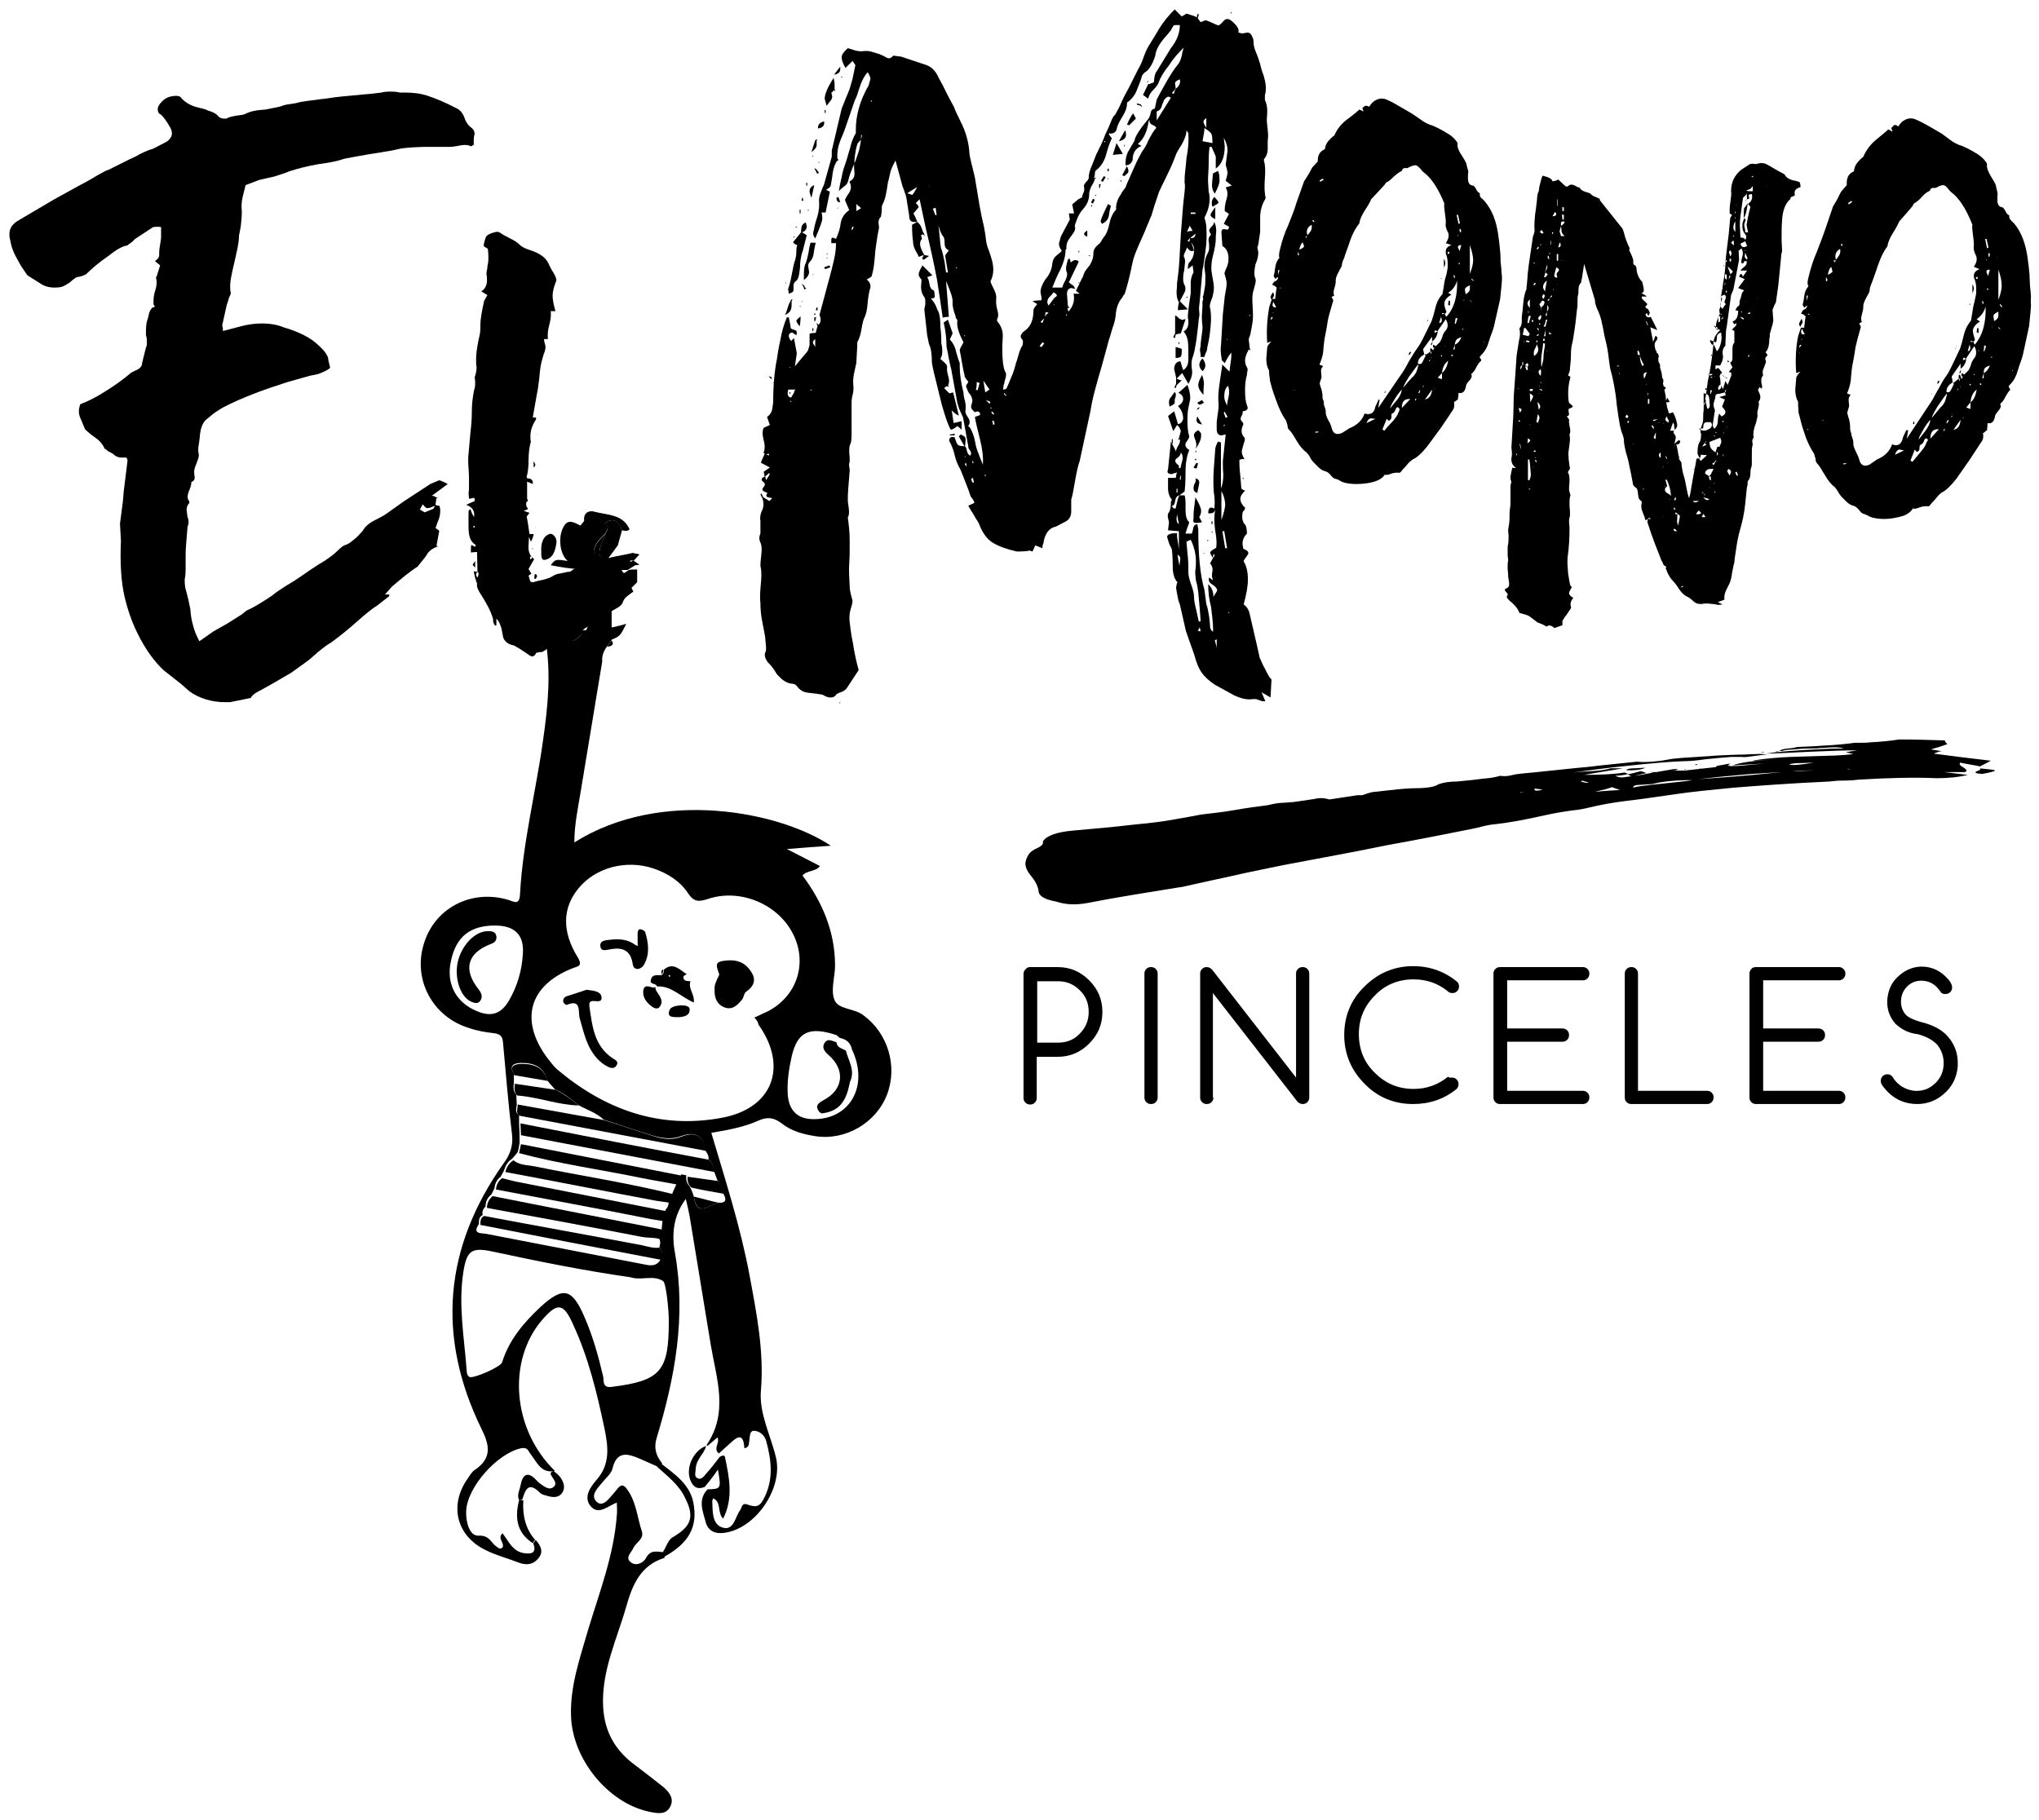 <svg xmlns="http://www.w3.org/2000/svg" xmlns:xlink="http://www.w3.org/1999/xlink" id="Capa_1" x="0px" y="0px" viewBox="0 0 431.7 385.5" style="enable-background:new 0 0 431.7 385.5;" xml:space="preserve"><style type="text/css">	.st0{fill-rule:evenodd;clip-rule:evenodd;}</style><g>	<g>		<path class="st0" d="M149.2,314.9c-1.6,0.6-2.5,0-3.1-1.6c-0.9-2.6,0.7-6.1,3.4-7.1c-0.4,1.7-2.1,2.8-2.2,4.8c0,0.7-0.4,1.6,0.3,2   c0.8,0.5,1.4-0.3,1.8-0.8c1.1-1.2,2-2.4,3-3.7c0.4-0.2,1-0.5,1.1,0.1c0.9,4.3,1.8,8.7-0.4,13c-1.3-1.3-0.3-3.5-2.1-4.3   c-0.1,0.2-0.2,0.5-0.2,0.6c0.1,2.1-0.1,4.9,2.2,5.6c2.4,0.7,2.6-2.2,3.7-3.7c0.4-0.5,0.3-1.6,1.5-1.2c2,0.7,2.7,0.5,3.7-1.6   c1.9-3.9,1.4-7.9,0.3-11.9c-0.4-1.3-1.5-2.1-2.6-2.1c-1,0-0.8,1.5-1,2.4c-0.1,0.5,0,1.1-1,1.3c-0.2-3.6-1.7-2.3-3.3-0.8   c-0.7,0.6-1.4,1.3-2.1,1.9c-1.3-1,0.3-2.3-0.3-3.4c-0.7,0.6-1.4,1.2-2.1,1.8c-0.1-0.1-0.2-0.2-0.2-0.2c4.7-6.9,2.1-14,0.9-21.1   c-1.5-9.1-3-18.2-4.5-27.4c-0.2-1.1-0.5-2.3-0.8-3.6c-2.7,3.6-3,7.6-2.3,11.4c2.4,13.5,0,26.5-3.9,39.3c-0.6,2.1-0.1,3.7,1.2,5.3   c-0.3,0.3-0.5,0.5-0.7,0.8c-1.4-0.6-2.9-1.3-4.3-1.9c-2.4-1-4.6-1.5-5.5,2.1c-0.2,1-1.1,1.8-1.8,2.6c-1.1,1.4-3.2,3.1-1.5,4.6   c1.4,1.2,2.8-1.1,3.9-2.3c0.7-0.8,1.3-2,2.4-0.5c2,2.6,2.2,6,3.2,9c0.5,1.6-1.2,2.3-1.8,3.5c-0.4,1-1.8,2-0.6,3   c1.2,1,2.8,0.1,3.3-0.9c1-1.9,2.5-1.2,3.9-1.2c0,0.4,0,0.8,0,1.2c-5.1,1.6-6.8,5.7-8.1,10.3c-2,7-5.3,13.7-4.9,21.3   c0.3,5.3,2.6,9.3,6.9,12.4c2,1.5,3.9,3,5.8,4.5c1.3,1.1,2.4,2.5,1.5,4.2c-0.9,1.8-2.8,1.4-4.3,1.1c-8.9-1.8-16.5-11.3-16.7-20.4   c-0.2-6.3,1.9-12.2,3.6-18.1c2.4-8,5.5-15.9,6.1-24.4c0.1-0.8,0-1.6,0-2.6c-1.9,0.7-3.9,2.8-5.6,0.7c-1.5-1.9,0-4,1.3-5.5   c2.9-3.3,2.5-6.9,1.7-10.8c-1.6-7.6-3.4-15.1-6.7-22.2c-2-4.5-3.3-4.6-6.5-0.9c-7.5,8.7-6.3,23.3,2.7,32c-2.9,0.6-3.8-1.8-5.1-3.5   c-0.6-0.7-0.6-1.6-2.1-1.3c-5,1.1-11.4,8.2-11.6,13.3c-0.1,2.3,0.7,5.3,2.6,5.2c2.4-0.1,2.6,1.5,3.8,2.3c0.4,0.3,0.8,0.7,1.3,0.2   c0.5-1-1.2-1.9,0-3c1.3,1.7,2.1,3.8,4.5,4.2c1.9,0.3,2.7-0.2,2-2.1c0.2-0.2,0.4-0.5,0.5-0.7c1.1,1.2,1.8,2.6,0.5,4   c-1.1,1.3-2.5,1.4-4.1,0.8c-2.3-0.9-4.7-1.5-6.9-2.6c-6.3-3-7.9-9.6-3.8-15.3c0.4-0.6,0.8-1.3,1.4-1.7c3.7-2.5,3.2-5.2,1.4-8.8   c-9.5-19.5-7.9-38.3,4.7-56.1c1.4-1.9,2.1-3.8,1.8-6.2c-0.8-6.5-1.3-13-1.9-19.4c-0.1-1.4-0.6-1.8-1.9-2c-1.8-0.2-3.6-0.5-5.3-1.1   c-7.6-2.3-11.9-10.1-9.6-17.7c2.2-7.6,9.9-11.7,17.7-9.5c1.4,0.4,2.6,1.4,2.7-1.2c0.6-11,3.4-21.8,4.9-32.7c1-7,1.7-14,0.5-21.1   c0.2-0.2,0.4-0.4,0.6-0.6c0.2,0.4,0.4,0.8,0.7,1c0.3,0.3,0.6,0.1,0.6-0.3c0.1-2.4,1.3-1.4,2.2-0.6c1.6,1.6,2.6,0.2,3.7-0.8   c0.9,0.6,0.6-1.9,2.7-3.7c1-0.9,2.2-1.6,3.5-2.5c0,1,0,6.9,0,7.5l0,0c-0.3,0.5-0.6,0.9-1,1.4c-0.7,1-1.1,2-1,3.2   c-1.5,9.1-3,18.1-4.5,27.2c-0.6,3.7-1.4,7.3-1.4,11.1c18.4-11.6,43.6-6.5,54.3,0.7c-3.1,0.2-5.7,0.4-9.3,0.7   c2.8,1.4,4.8,2.5,7,3.6c-1,1.3-2.6,0.8-3.7,2c4.2,5.6,6.9,11.9,6.9,19.1c0,2.4-1,5.2-0.1,7.3c0.8,2,4.2,1.7,6.1,3.2   c5.2,3.8,7.3,10.8,5,16.8c-2.3,6-8.8,9.8-15.2,8.8c-2.6-0.4-5.1-1.1-7.1-2.7c-1.7-1.3-3.1-1.4-4.9-0.6c-3.1,1.4-6.5,2-10,2.6   c3,10.1,6.2,20,8.1,30.2c1.5,8.1,3.1,16.1,2.4,24.4c-0.4,4.9,2.1,9.5,3.2,14.2c1.5,6.5-4.3,15-10.9,15.9c-2,0.3-3.5-0.4-4-2.3   c-0.6-2.3-1.7-4.7,0.4-6.9c2.9-0.1,2.9-0.1,2.2-4.2C151,312.7,150.1,313.8,149.2,314.9z M177.8,219.8c-0.2-0.2-0.4-0.4-0.7-0.6   c-5.8-1.9-8.3-0.7-9.5,4.6c-0.6,2.7-1,5.4-0.8,8.2c0.3,3.2,2.1,5,5.4,5c7.8,0.1,11.8-7.1,8.2-14.7   C180.1,220.9,179.3,220.1,177.8,219.8L177.8,219.8z M146.9,253.4c0.6,4.6,3.3,1.6,5.2,1.3c1.8,0.1,1.7-0.8,1-2   c-0.3-0.9-0.4-1.9-1.2-2.7c-0.2-0.6-0.5-1.3-0.7-1.9c0-1.1-0.4-1.9-1.2-2.6c0.1-0.8-0.3-1.3-0.7-1.9c-0.5-3.1-2-4.1-5.1-3   c-1.8,0.7-3.8,0.5-5.6,0c-3.6-1.1-7.2-2.3-10.8-3.5c-1.6-1.5-3.6-2.1-5.4-3.1c-1.5-1.3-3.1-2.5-4.9-3.3c-0.6-0.7-1.2-1.3-1.7-2   c-0.7-2.8-2.8-3.6-5.3-3.6c-1.4,0-2.9,0.3-1.7,2.4c0,0.6,0,1.2,0,1.8c-0.1,0.9-0.2,1.8,0.5,2.5c0,0.6,0.1,1.2,0.1,1.9   c0.1,0.8-0.6,1.8,0.5,2.4c0,0.6,0,1.1,0,1.7c0,0.8,0.1,1.6,0.1,2.5c0,0.6,0,1.2,0,1.8c-0.1,0.6-0.2,1.3-0.4,1.9   c-0.4,0.5-0.8,1-1.2,1.4c-0.9,0.6-1.4,1.5-1.7,2.5c-0.2,0.4-0.5,0.9-0.7,1.3c-0.8,0.6-1.2,1.4-1.3,2.4c-0.2,0.5-0.5,1-0.7,1.4   c-0.8,0.6-1.2,1.5-1.2,2.5c-0.5,0.5-0.8,1.1-0.6,1.8c-0.8,0.4-0.8,1.1-0.8,1.9c-1.5,2.2,0.5,1.9,1.6,2.1   c11.2,2.2,22.4,4.3,33.6,6.5c1.3,0.3,2.6,0.3,3.3-1.2c0.7-1,0-1.8-0.3-2.6c0.3-0.6,0.2-1.3-0.1-1.9c0.8-0.5,0.7-1.3,0.6-2   c0.1-0.6,0.1-1.2,0.2-1.8c0.8-0.5,0.5-1.4,0.6-2.1c0.5-0.5,0.7-1.1,0.7-1.8c0.7-0.4,0.6-1.2,0.8-1.8c0.3-0.7,0.6-1.4,0.9-2   c0.7-0.4,0.8-1.1,0.9-1.9c0.4,0.1,0.8,0.1,1.1,0.2c-0.1,0.9,0.1,1.7,0.7,2.3C146.5,252.1,146.7,252.8,146.9,253.4z M159.7,215.5   c1.1-0.5,2.1-1,3-1.4c6.2-3.3,8.4-10.5,5-16.7c-3.3-6.1-11.2-9.3-17.9-7c-1.9,0.6-2.9,0.6-4.1-1.2c-1.7-2.6-4.4-4.3-7.4-5.3   c-5.7-1.9-12.2-0.2-15.8,4.2c-3.4,4.1-3.6,9.1-0.2,14.6c1.2,2,0,1.9-1.2,2.4c-9,3.6-11.1,10.8-5.4,18.7c0.7,0.9,1.4,1.9,2.3,2.7   c10.1,8.5,21.7,12.7,34.9,10.2c10.7-2,14-10.8,7.7-19.7C160.5,216.4,160.2,216,159.7,215.5z M141.6,279.8c0-2.7-0.6-8.1-1.2-8.5   c-2-1.3-4.3-0.2-6.5-0.7c-0.1,0-0.2,0-0.3-0.1c-9.9-1.4-19.7-3.4-29.5-5.5c-4.3-0.9-5.3-0.1-6,4.4c-1.1,7,0.2,13.9,0.7,20.8   c0,0.5,0.1,1.1,0.6,1.4c0.8,0.4,6.6-2.1,6.9-3.1c1.5-4.8,4.6-8.4,8.1-11.7c4.8-4.4,6.7-4,9.3,2c1.8,4.1,3,8.4,4,12.7   c0.2,0.7-0.3,2.5,1.8,2.2C139.9,292.4,141.6,290.4,141.6,279.8z M104.8,196c-5.2,0-8.2,2.3-9.3,7.4c-1.1,4.8,0.9,8.8,5.4,10.7   c3,1.3,5.1,0.7,6.8-2.1c1.8-3.1,2.8-6.4,3-10C111,198,109,196,104.8,196z"></path>		<path class="st0" d="M139.1,310.6c0.2-0.2,0.5-0.5,0.7-0.8c2.9,2.3,6.2,4.4,7,8.4c1,5.2-1,8.7-6.4,11.6c0-0.4,0-0.8,0-1.2   c0.7-1.1,1.1-2.6,2.1-3.1c3.9-2.3,4.6-4.3,2.5-8.4C143.7,314.4,141.3,312.6,139.1,310.6z"></path>		<path class="st0" d="M109.9,317.7c-0.5-1.1,0.1-2.1,0.3-3.1c0.4-2.3,1.5-3.2,3.4-1.1c0.3,0.3,0.6,0.6,0.9,0.8   c0.9,0.6,1.9,1.4,2.8,0.5c0.7-0.7-0.1-1.5-0.5-2.2c-0.4-0.6-0.2-0.9,0.4-1.1c0.5,0.4,1,0.8,1.4,1.3c0.8,1.1,1.2,2.4,0.3,3.5   c-0.8,1-2.1,0.8-3.3,0.4c-0.5-0.1-1.1-0.3-1.4-0.7c-2.4-2.3-3-0.4-3.6,1.5C110.4,317.7,110.1,317.7,109.9,317.7z"></path>		<path class="st0" d="M109.9,317.7c0.3,0,0.6,0,0.9,0c-0.2,3.1,0.4,6,2.5,8.4c-0.2,0.2-0.4,0.5-0.5,0.7   C109.3,324.5,109,321.3,109.9,317.7z"></path>		<path class="st0" d="M150.1,245.6c0.8,0.7,1.2,1.6,1.2,2.6c-13.7-2.6-27.3-5.2-41-7.8c0-0.8-0.1-1.6-0.1-2.5   C123.4,240.5,136.7,243.1,150.1,245.6z"></path>		<path class="st0" d="M103.1,255.8c0-1,0.4-1.8,1.2-2.5c12,2.4,24,4.7,36,7.1c0.1,0.8,0.2,1.5-0.6,2c-1.3-0.4-2.6-0.2-4-0.5   C124.9,259.8,114,257.8,103.1,255.8z"></path>		<path class="st0" d="M105,251.9c0.1-1,0.5-1.8,1.3-2.4c0.9,0.2,1.9,0.5,2.8,0.7c10.7,2.1,21.4,4.2,32,6.3   c-0.1,0.7,0.2,1.5-0.6,2.1c-0.8-0.1-1.7-0.3-2.5-0.4C127,256,116,254,105,251.9z"></path>		<path class="st0" d="M101.7,259.4c0-0.7,0-1.5,0.8-1.9c11.1,2.1,22.3,4.1,33.4,6.2c1.3,0.3,2.5,0.7,3.8,0.5c0.3,0.8,1,1.6,0.3,2.6   C127.3,264.4,114.5,261.9,101.7,259.4z"></path>		<path class="st0" d="M142.6,252.9c-0.2,0.6,0,1.4-0.8,1.8c-0.9-0.1-1.9-0.3-2.8-0.4c-10.7-2-21.3-4.1-32-6.1   c0.2-1,0.8-1.9,1.7-2.5c1.3,1.1,3,1,4.5,1.3C123,249,132.9,250.5,142.6,252.9z"></path>		<path class="st0" d="M109.9,244.2c0.1-0.6,0.3-1.3,0.4-1.9c11.4,2.2,22.8,4.5,34.2,6.7c-0.1,0.7-0.2,1.4-0.9,1.9   c-2.5-0.5-5.1-0.9-7.6-1.4C127.3,247.7,118.5,246.5,109.9,244.2z"></path>		<path class="st0" d="M127.9,237.2c3.6,1.2,7.2,2.3,10.8,3.5c1.9,0.6,3.9,0.7,5.6,0c3.1-1.2,4.6-0.1,5.1,3   c-13.1-2.5-26.2-4.9-39.3-7.4c-1.1-0.6-0.4-1.6-0.5-2.4C115.7,235,121.8,236.1,127.9,237.2z"></path>		<path class="st0" d="M115.9,135c-0.2-0.7-0.4-1.4-0.8-2.5c5.9,1.3,11.6,1.4,17.5-0.4c-1.3,2.6-1.3,2.6-3.2,3.4c0-0.6,0-1.2,0-2.2   c-1.3,0.9-2.5,1.7-3.5,2.5c-2.1,1.8-1.8-0.9-2.7-1.5c-1.1,1-2.1,2.3-3.7,0.8c-0.8-0.8-2-1.8-2.2,0.6c0,0.3-0.3,0.6-0.6,0.3   C116.4,135.7,116.2,135.3,115.9,135z"></path>		<path class="st0" d="M122.5,234.1c-4.4-0.1-8.6-1.8-13-2.1c-0.7-0.7-0.6-1.6-0.5-2.5c2.9,0.4,5.8,0.9,8.7,1.3   C119.4,231.7,121,232.8,122.5,234.1z"></path>		<path class="st0" d="M108.9,227.7c-1.3-2.1,0.2-2.4,1.7-2.4c2.5,0,4.6,0.8,5.3,3.6C113.6,228.5,111.3,228.1,108.9,227.7z"></path>		<path class="st0" d="M145.6,249.2c2.1,0.3,4.2,0.6,6.4,0.9c0.8,0.7,0.9,1.7,1.2,2.7c-2.3-0.4-4.6-0.8-6.8-1.3   C145.7,250.9,145.5,250.1,145.6,249.2z"></path>		<path class="st0" d="M146.9,253.4c1.7,0.4,3.4,0.9,5.2,1.3C150.2,255,147.6,258,146.9,253.4z"></path>		<path class="st0" d="M129.5,135.6c0.7,1.1-0.2,1.2-1,1.4C128.8,136.5,129.2,136,129.5,135.6z"></path>		<path class="st0" d="M177.8,219.8c-0.2-0.2-0.4-0.4-0.7-0.6C177.3,219.4,177.5,219.6,177.8,219.8z"></path>		<path class="st0" d="M122.9,111.3c0.2-0.3,0.5-0.6,0.8-1c1.7-1.9,3-0.8,4.3,0.5c1.2,0.6,0.5,1.4,0.2,2.1c-3.5,3.4-3.3,5,0.7,6.3   c0,0,0.1,0.1,0.1,0.1c-4.1,1.9-8.2,1.2-12.4,0.4c1-1.3,1-1.3,3.6-0.9c-1.7-1.4-2.1-5.1-0.9-7.2   C120.2,109.8,121.5,110.6,122.9,111.3z"></path>		<path class="st0" d="M128.2,113c0.3-0.7,1-1.5-0.2-2.1c2-1.6,3-0.3,3.7,1.4c-0.3,1.1-0.6,2.1-0.9,3.2c-0.7,0.9-1.3,1.8-2,2.7   c-1.7,0.4-2.1-0.6-1.8-1.9C127.2,115.2,127.8,114.1,128.2,113z"></path>		<path class="st0" d="M131.7,112.3c-0.8-1.7-1.7-3-3.7-1.4c-1.3-1.3-2.6-2.4-4.3-0.5c-0.3-1.9,1.1-2.4,2.3-2   c2.7,0.7,5.9,0.5,7.3,3.7C132.8,112.6,132.2,112.4,131.7,112.3z"></path>		<path class="st0" d="M114.6,116.8c-0.1-1.6,0.3-3.2,1.7-3.7c0.8-0.3,1.7,0.9,1.5,1.9c-0.2,1.4-0.6,3.1-2.2,3.5   C114.5,118.9,114.6,117.6,114.6,116.8z"></path>		<path class="st0" d="M151.3,209.5c-0.1-0.8,0.3-1.6,0.6-2.3c0.2-0.4,0.5-0.8,0.3-1.1c-0.8-2.1-0.6-2.5,1.7-2.7   c2.1-0.2,3.8,0.4,5,2.2c1.3,1.8,0.8,3.2-0.9,4.4c-0.5,0.3-0.5,1.2-0.9,1.7c-1,1.2-2.1,2.3-3.8,1.6   C151.8,212.7,151.2,211.3,151.3,209.5z"></path>		<path class="st0" d="M124.2,209.6c1.4,0.2,2.8,0.3,3.1,1.3c0.4,1.6-1.1,1-1.9,1.1c-0.8,0.1-0.6,0.7-0.6,1.2   c0.6,4.1,1,8.3,4.9,10.9c0.5,0.3,1.3,0.7,0.9,1.4c-0.4,0.8-1.1,0.8-1.9,0.4c-1.8-0.9-3-2.4-3.9-4.1c-1-2-1.5-4.2-2.1-6.3   c-0.3-1.3,0.4-4-2.7-2.7c-0.1,0.1-0.6-0.3-0.7-0.5c-0.2-0.6,0.1-1.1,0.6-1.3C121.5,210.5,123,210,124.2,209.6z"></path>		<path class="st0" d="M135,199.6c0-0.6,0-1.3,0-1.9c0-0.4,0.1-1,0.6-0.9c0.3,0,0.9,0.3,1,0.6c0.7,2.3,1,4.6-0.2,6.8   c-0.3,0.6-0.9,1-1.5,1c-0.8-0.1-0.9-0.7-1-1.4c-0.5-2.6-2.2-3.2-4.5-2.8c-0.9,0.1-2.2,0.7-2.3-0.7c-0.1-1.2,1.3-1.2,2.2-1.3   c1.8-0.2,3.6-0.1,5.2,1.1c0.2,0.1,0.4,0.2,0.6,0.2C135,200.1,135,199.9,135,199.6z"></path>		<path class="st0" d="M139.1,208.9c-0.2-0.8-1.6-0.3-1.3-1.4c0.3-1.3,1.4-0.9,2.3-1c0.4-0.3,0.5-0.7,0.4-1.1c2-1.8,3.4,0,4.9,0.9   c-0.3,0.2-0.8,0.3-0.7,0.8c0.2,0.8,0.9,0.6,1.5,0.7c-0.6,1.5,0.9,2.7,0.7,4.5C144.1,211.1,142.1,208.7,139.1,208.9L139.1,208.9z    M141.9,206.7c0-0.1-0.1-0.2-0.1-0.2c-0.1,0-0.2,0-0.3,0c0.1,0.1,0.1,0.2,0.2,0.4C141.8,206.8,141.9,206.8,141.9,206.7z"></path>		<path class="st0" d="M139,208.8c-0.4,0.4-0.2,0.7,0,1.1c0.6,1,1.7,2.1,0.6,3.4c-0.3,0.4-1,0.3-1.5-0.1c-1.2-0.8-2.1-2-1.9-3.5   C136.6,207.8,138.4,209.9,139,208.8C139.1,208.9,139,208.8,139,208.8z"></path>		<path class="st0" d="M143.9,215.4c-1.1,0-2.4,0.1-2.3-0.9c0.1-1.4,1.5-1.5,2.6-1.6c0.8,0,2,0.1,1.8,1.1   C145.9,215.2,144.6,215.3,143.9,215.4z"></path>		<path class="st0" d="M140.4,205.3c0,0.4,0,0.8-0.4,1.1C140.2,206.1,139.8,205.5,140.4,205.3z"></path>		<path class="st0" d="M103.1,197.2c0.8,0,1.8-0.1,2,1.1c0.1,1-0.5,1.4-1.4,1.7c-4.8,1.9-5.7,5.4-2.3,9.6c0.6,0.8,0.8,1.6,0.3,2.3   c-0.5,0.8-1.3,0.5-2,0.2c-2.3-1.1-3.5-5-2.8-8.3C97.7,200.2,100.5,197.3,103.1,197.2z"></path>		<path class="st0" d="M177.1,220.7c0.1,1.2,1.2,1.3,2,1.8c0.5,2.1,2,4.1,0.9,6.5c-0.1,0.3-0.1,0.5-0.2,0.8c-0.8,3.9-2.5,5.6-5.9,6   c-0.1-0.2-0.2-0.3-0.4-0.3c-1.1-1.4-0.2-1.9,1-2.6c4.1-2.2,4.5-6.4,0.9-9.5c-0.8-0.7-1.4-1.5-0.9-2.4   C175.2,219.7,176.2,220.5,177.1,220.7z"></path>		<path class="st0" d="M179.7,229.7c0.1-0.3,0.1-0.5,0.2-0.8C179.9,229.2,179.8,229.5,179.7,229.7z"></path>		<path class="st0" d="M173.5,235.4c0.2,0,0.3,0.1,0.4,0.3l-0.3-0.1L173.5,235.4z"></path>		<path class="st0" d="M128.2,113c-0.4,1.1-0.9,2.1-1.2,3.2c-0.3,1.4,0.1,2.3,1.8,1.9c0,0.4,0,0.8,0,1.2   C124.9,118,124.7,116.4,128.2,113z"></path>	</g>	<g>		<path d="M218.1,204.8h5.8c2.6,0,4.8,0.9,6.7,2.8c1.9,1.9,2.8,4.1,2.8,6.7c0,2.6-0.9,4.8-2.8,6.7c-1.9,1.9-4.1,2.8-6.7,2.8h-4.4   v8.7c0,0.4-0.1,0.7-0.4,1c-0.3,0.3-0.6,0.4-1,0.4c-0.4,0-0.7-0.1-1-0.4c-0.3-0.3-0.4-0.6-0.4-1v-26.2c0-0.4,0.1-0.7,0.4-1   C217.4,204.9,217.7,204.8,218.1,204.8z M219.6,207.7v13.1h4.4c1.8,0,3.4-0.6,4.6-1.9c1.3-1.3,1.9-2.8,1.9-4.6   c0-1.8-0.6-3.4-1.9-4.6c-1.3-1.3-2.8-1.9-4.6-1.9H219.6z"></path>		<path d="M242.3,206.2c0-0.4,0.1-0.7,0.4-1c0.3-0.3,0.6-0.4,1-0.4c0.4,0,0.7,0.1,1,0.4c0.3,0.3,0.4,0.6,0.4,1v26.2   c0,0.4-0.1,0.7-0.4,1c-0.3,0.3-0.6,0.4-1,0.4c-0.4,0-0.7-0.1-1-0.4c-0.3-0.3-0.4-0.6-0.4-1V206.2z"></path>		<path d="M256.9,232.4c0,0.4-0.1,0.7-0.4,1c-0.3,0.3-0.6,0.4-1,0.4c-0.4,0-0.7-0.1-1-0.4c-0.3-0.3-0.4-0.6-0.4-1v-26.2   c0-0.4,0.1-0.7,0.4-1c0.3-0.3,0.6-0.4,1-0.4c0.4,0,0.8,0.2,1.1,0.5l17.8,22.9v-22c0-0.4,0.1-0.7,0.4-1c0.3-0.3,0.6-0.4,1-0.4   c0.4,0,0.7,0.1,1,0.4c0.3,0.3,0.4,0.6,0.4,1v26.2c0,0.4-0.1,0.7-0.4,1c-0.3,0.3-0.6,0.4-1,0.4c-0.4,0-0.8-0.2-1.1-0.5l-17.9-23   V232.4z"></path>		<path d="M307.4,228.2c0.4,0,0.7,0.1,1,0.4c0.3,0.3,0.4,0.6,0.4,1c0,0.4-0.1,0.7-0.4,1c-2.7,2.2-5.8,3.2-9.2,3.2   c-4,0-7.5-1.4-10.3-4.3c-2.8-2.8-4.3-6.3-4.3-10.3c0-4,1.4-7.5,4.3-10.3c2.8-2.8,6.3-4.3,10.3-4.3c3.5,0,6.6,1.1,9.3,3.3   c0.3,0.3,0.4,0.6,0.4,1c0,0.4-0.1,0.7-0.4,1c-0.3,0.3-0.6,0.4-1,0.4c-0.4,0-0.7-0.1-1-0.4c-2.1-1.7-4.5-2.5-7.2-2.5   c-3.2,0-6,1.1-8.2,3.4c-2.3,2.3-3.4,5-3.4,8.2c0,3.2,1.1,6,3.4,8.2c2.3,2.3,5,3.4,8.2,3.4c2.8,0,5.2-0.9,7.3-2.6   C306.8,228.3,307.1,228.2,307.4,228.2z"></path>		<path d="M317.6,204.8h17.5c0.4,0,0.7,0.1,1,0.4c0.3,0.3,0.4,0.6,0.4,1c0,0.4-0.1,0.7-0.4,1c-0.3,0.3-0.6,0.4-1,0.4h-16v10.2h11.7   c0.4,0,0.7,0.1,1,0.4c0.3,0.3,0.4,0.6,0.4,1c0,0.4-0.1,0.7-0.4,1c-0.3,0.3-0.6,0.4-1,0.4h-11.7V231h16c0.4,0,0.7,0.1,1,0.4   c0.3,0.3,0.4,0.6,0.4,1c0,0.4-0.1,0.7-0.4,1c-0.3,0.3-0.6,0.4-1,0.4h-17.5c-0.4,0-0.7-0.1-1-0.4c-0.3-0.3-0.4-0.6-0.4-1v-26.2   c0-0.4,0.1-0.7,0.4-1C316.9,204.9,317.2,204.8,317.6,204.8z"></path>		<path d="M344,206.2c0-0.4,0.1-0.7,0.4-1c0.3-0.3,0.6-0.4,1-0.4c0.4,0,0.7,0.1,1,0.4c0.3,0.3,0.4,0.6,0.4,1V231h14.6   c0.4,0,0.7,0.1,1,0.4c0.3,0.3,0.4,0.6,0.4,1c0,0.4-0.1,0.7-0.4,1c-0.3,0.3-0.6,0.4-1,0.4h-16c-0.4,0-0.7-0.1-1-0.4   c-0.3-0.3-0.4-0.6-0.4-1V206.2z"></path>		<path d="M371.8,204.8h17.5c0.4,0,0.7,0.1,1,0.4c0.3,0.3,0.4,0.6,0.4,1c0,0.4-0.1,0.7-0.4,1c-0.3,0.3-0.6,0.4-1,0.4h-16v10.2h11.7   c0.4,0,0.7,0.1,1,0.4c0.3,0.3,0.4,0.6,0.4,1c0,0.4-0.1,0.7-0.4,1c-0.3,0.3-0.6,0.4-1,0.4h-11.7V231h16c0.4,0,0.7,0.1,1,0.4   c0.3,0.3,0.4,0.6,0.4,1c0,0.4-0.1,0.7-0.4,1c-0.3,0.3-0.6,0.4-1,0.4h-17.5c-0.4,0-0.7-0.1-1-0.4c-0.3-0.3-0.4-0.6-0.4-1v-26.2   c0-0.4,0.1-0.7,0.4-1C371,204.9,371.4,204.8,371.8,204.8z"></path>		<path d="M401.3,216.8c-1.3-1.5-1.9-3.3-1.7-5.3c0.2-2,1-3.7,2.6-5c1.4-1.2,3-1.8,4.7-1.8c2.1,0,4,0.9,5.5,2.6   c0.3,0.3,0.5,0.6,0.7,1c0.1,0.2,0.2,0.5,0.2,0.8c0,0.4-0.1,0.7-0.4,1c-0.3,0.3-0.6,0.4-1,0.4c-0.5,0-0.8-0.1-1-0.4   c-0.2-0.3-0.4-0.6-0.7-0.9c-0.8-0.9-1.8-1.4-3-1.5c-1.2-0.1-2.3,0.2-3.2,1c-0.9,0.8-1.4,1.8-1.5,3c-0.1,1.2,0.2,2.3,1,3.2   c0.6,0.6,1.7,1.1,3.1,1.5c2.5,0.6,4.5,1.6,5.8,3.1c1.4,1.6,2.1,3.5,2.1,5.5c0,0.3,0,0.6,0,0.8c-0.2,2.4-1.2,4.4-3,5.9   c-1.6,1.4-3.5,2.1-5.6,2.1c-2.6,0-4.9-1-6.7-3.1c-0.3-0.3-0.5-0.6-0.7-0.9c-0.2-0.3-0.3-0.5-0.3-0.9c0-0.4,0.1-0.7,0.4-1   c0.3-0.3,0.6-0.4,1-0.4c0.5,0,0.9,0.2,1.2,0.7c0.1,0.2,0.3,0.5,0.5,0.7c1,1.2,2.4,1.9,4,2.1c1.6,0.1,3-0.3,4.2-1.4   c1.2-1,1.9-2.4,2-4c0.1-1.6-0.3-3-1.3-4.3c-0.9-1-2.3-1.8-4.2-2.3C404.1,218.8,402.6,218,401.3,216.8z"></path>	</g>	<path d="M100.3,29.7v1c-0.1,0-0.3,0.1-0.4,0.2c-0.1,0.1-0.3,0.1-0.4,0c-0.1-0.1-0.5-0.2-1.1-0.2c-0.5,0-1,0.1-1.5,0.2  c-0.5,0.1-1.1,0.2-1.7,0.2h-4.4c-0.8,0-1.9,0-3.3,0.1c-1.5,0.1-2.7,0.2-3.7,0.5c-1.3,0.3-2.4,0.4-3.3,0.6c-0.9,0.1-1.8,0.3-2.6,0.4  c-0.6,0.1-1.6,0.3-2.8,0.5c-1.2,0.2-2.3,0.4-3.1,0.7c-1,0.3-2.6,0.6-4.8,0.9c-2.2,0.4-4.2,0.9-6,1.5c-0.9,0.4-2,0.7-3.2,1.1  c-1.3,0.3-2.3,0.5-3.1,0.7L52,39.2c-0.1,0.4-0.3,1.2-0.6,2.4c-0.3,1.2-0.3,2.3-0.2,3.1c0,1.1-0.1,2.1-0.2,3  c-0.1,0.8-0.3,1.6-0.4,2.2c0,1-0.2,2.2-0.5,3.5c-0.3,1.3-0.5,2.4-0.7,3.1c-0.1,0.5-0.3,1.3-0.5,2.4c-0.2,1.1-0.2,2.1-0.1,2.9  c0.1,0.1,0.1,0.4-0.1,0.8c-0.2,0.4-0.3,0.6-0.3,0.8L48,64.6l-0.8,3.6c-0.1,0.4-0.2,0.7-0.1,1c0.1,0.3,0.1,0.6,0.1,0.9l3.8-1  c1.5-0.4,3-0.6,4.4-0.6c1.9,0,3.4,0.3,4.6,0.8c3.4,1,5.9,2.3,7.4,3.8c1,0.9,1.6,1.6,1.9,2.3c0.1,0.1,0.2,0.4,0.2,0.8l0.4,1.7  c-0.4,0.4-1.2,0.8-2.5,1.3l-1.9,0.4l-4.6,1.3c-2.5,0.8-4.9,1.6-7.2,2.5c-2.3,0.9-4.4,1.8-6.5,2.9c-0.5,0.3-1,0.6-1.6,1  c-0.6,0.4-1.2,1-2,1.6c-0.8,0.8-1.2,2-1.3,3.6c-0.1,0.9-0.2,1.6-0.3,2.2c-0.1,0.6,0,1.1,0.1,1.6c0,0.4-0.1,0.8-0.3,1.3  c-0.2,0.5-0.3,0.9-0.5,1.3l-0.2,0.8c0,0.3,0,0.7,0.1,1.2c0.1,0.6-0.2,1-0.7,1.2v0.2c0,0.4-0.2,1-0.5,1.7c-0.3,0.8-0.4,1.4-0.1,1.9  c0.1,0.1,0.2,0.3,0.2,0.6c-0.4,0.4-0.6,0.9-0.6,1.5l0.2,1.5c0.3,0.6,0.3,1.3,0,2.1c-0.1,1.4-0.2,2.6-0.3,3.7  c-0.1,1.1-0.1,1.9-0.1,2.6v2.5c0,1.1-0.1,1.9-0.2,2.3c0,1,0.1,1.7,0.2,2.1c0.3,0.9,0.4,1.6,0.6,2.3c0.1,0.6,0.3,1.3,0.4,1.9  c0.1,1.8,0.5,3.5,1.1,5.1l0.8,1.7l3-2.1l3-1.7l3-1.9l1-0.8c1.4-0.6,3.2-1.7,5.3-3.1c1.1-0.9,2.2-1.6,3.3-2.3c1.1-0.6,2.1-1.3,3-1.9  c1.4-1,2.6-1.8,3.7-2.5c1.1-0.6,1.9-1.2,2.6-1.7c0.4-0.3,0.9-0.7,1.4-1.2c0.6-0.6,1.1-1,1.6-1.2c0.6-0.1,1.5-0.8,2.7-1.9l1-1.1  c0.5-0.9,1.3-1.6,2.5-2.2c1.1-0.6,2-1,2.5-1.4l3.8-2.7l5.5-3.6l1.9-0.8c0.4,0.1,0.7,0.3,1,0.4c0.3,0.1,0.5,0.3,0.8,0.4l-3.4,2.5  c0.4,0,0.7,0.1,1,0.4l-0.2,1.5c0.1,0.1,0.4,0.2,0.8,0.2c0.1,0.1,0.2,0.5,0.2,1.1c0,0.6-0.1,1.3-0.4,2c-0.3,0.7-0.4,1.2-0.6,1.6  l0.8,0.6l-0.6,3.2c0.5,0,0.4,0.1-0.4,0.4c-0.6,0.3-1.2,0.7-1.6,1.4c-0.4,0.7-0.9,1.2-1.2,1.6l-0.8,1c-0.8,0.5-1.6,1.1-2.5,1.8  c-0.9,0.7-1.8,1.5-2.9,2.4l-1.5,1.7h0.9v0.4c0.3-0.3-0.6,0.4-2.5,1.9c-1,0.6-2.5,1.8-4.4,3.5c-1.9,1.7-3.7,3.1-5.3,4.3  c-0.9,0.5-1.8,1.2-2.9,2.1c-1,0.9-1.8,1.6-2.5,2.1l-3.2,2.3c-0.9,0.5-1.9,1.1-3.1,1.8c-1.2,0.7-2.6,1.5-4.3,2.4  c-0.6,0.4-1,0.8-1.1,1.1l-4.4,0.9h-1c-2.9,0-5.5-0.8-7.6-2.3l-1.7-1.5l-3.8-3c-2-1.9-3.9-4.5-5.5-7.8c-1.1-2.2-2-4.7-2.7-7.6  c-0.8-3.4-1-7.4-0.8-12l-0.2-3.6l0.6-4.6l0.2-2.3l0.8-6.5l-0.2-0.6h-1c-0.8,0-1.4-0.3-1.9-0.8l-1.1-0.6c-0.4-0.4-0.6-0.5-0.6-0.4  c-0.4-0.9-1-1.7-2-2.4c-1-0.7-1.7-1.3-2.2-1.8L17,88.5c-0.4-0.9-0.4-1.8,0-2.9c1.6-0.6,3.4-1.5,5.1-2.6c1.8-1.1,3.7-2.4,5.7-4.1  l0.8-0.4c1-0.4,1.5-0.9,1.5-1.7l0.8-3.2c0.1-0.1,0.2-0.5,0.2-1.1c0-0.8-0.1-1.3-0.2-1.5v-0.8c0-1,0.1-1.7,0.2-2.1  c0.1-0.4,0.3-0.9,0.4-1.5c0.1-0.6,0.4-1.1,0.8-1.5c0.5,0,0.6-0.2,0.2-0.6v-0.8c0-0.6,0.1-1.4,0.4-2.3c0.3-0.9,0.3-1.7,0.2-2.3  c-0.1-0.1-0.1-0.3,0-0.5c0.1-0.2,0.2-0.3,0.2-0.5l0.6-1.9l-1.1-0.9c0.6-0.4,0.9-0.8,0.9-1.3c0-0.5,0-1,0.1-1.6  c0.1-0.6,0.2-1.2,0.3-2v-2.3c-0.4-0.1-1-0.1-1.7,0l-3.8,2.5l-0.6,0.6L26.9,52c-0.9,0.1-2.2,0.8-3.8,2.1c-2.2,1.5-3.8,2.9-4.9,4  c-0.3,0.1-0.6,0.3-1,0.4c-0.4,0.1-0.8,0.2-1,0.2c-0.4,0.3-0.9,0.6-1.4,1.1c-0.6,0.4-1.1,0.7-1.6,0.9c-0.3,0.1-0.8,0.2-1.7,0.2  c-1.1,0-2.2-0.3-3-0.9l-2.7-1.7l-1.3-1.9c-0.3-0.5-0.6-1.1-1-1.8c-0.4-0.7-0.8-1.6-1.1-2.6l-0.4-1.9v-0.6c0-1.1,0.6-2,1.7-2.7  l7.8-4.6l4.9-2.7c1.7-0.9,3-1.6,4.1-2.3c1.1-0.6,1.9-1.1,2.6-1.3l4.2-2.1c0.6-0.3,1.4-0.6,2.2-1.1c0.8-0.4,1.8-0.9,2.9-1.2  c0.2-0.1,1.2-0.6,2.9-1.5c1.1-0.8,1.4-1.7,0.8-2.9c-0.8-1.4-1.5-2.4-2.1-2.9c-0.4-0.1-0.6-0.5-0.6-1.1c0-0.5,0.3-1,0.8-1.5  c0.8-0.9,1.8-1.3,3.2-1.3c0.5,0,0.9,0.2,1.1,0.6c0.9,0.9,2,1.5,3.2,1.8c1.3,0.3,2,0.5,2.3,0.7c1,0.3,1.7,0.6,2.1,1.1  c0.4,0.5,1,0.7,1.9,0.6c0.4-0.3,1-0.4,2-0.6c0.9-0.1,1.6-0.2,2-0.4c0.9-0.5,2.3-0.8,4.2-0.9l3-0.6c0.5-0.2,1.1-0.4,1.8-0.5  c0.7-0.1,1.6-0.2,2.6-0.5c1.7-0.3,3.1-0.4,4.3-0.6c1.2-0.1,2.2-0.3,3-0.4c2.4-0.3,4.4-0.4,6-0.6c1.6-0.1,2.9-0.3,3.9-0.4  c0.2-0.1,0.9-0.2,1.9-0.2c1,0,1.6,0.1,1.9,0.2h1.1c1.8,0,3.4,0.2,4.9,0.7c1.5,0.5,3.5,1.3,6,2.6c0.9,0.4,1.5,1.2,1.9,2.5  c0.3,0.6,0.6,1.1,1.1,1.5c0.5,0.3,0.8,0.7,0.9,1.4C100.3,29,100.3,29.5,100.3,29.7z M89.5,106.8l-0.6,1.1l1,0.6l1.5-0.6  c0.4-0.1,0.6-0.4,0.6-0.8l-0.4,0.2c-0.6,0.3-1,0.3-1.2,0.3C90.2,107.6,89.9,107.3,89.5,106.8c-0.1-0.1-0.2-0.1-0.2,0  C89.3,106.7,89.4,106.7,89.5,106.8z M92.3,105.5l0.2-0.2v0.2H92.3z M92.5,105.5v-0.2C92.7,105.3,92.7,105.4,92.5,105.5z"></path>	<path d="M133.2,120.7c0.3-0.1,0.8-0.1,1.7-0.1v2.7l-1.2,1.2l0.4,0.8c-0.2,0.1-0.5,0.3-1.1,0.8c-0.6,0.4-1,0.9-1.2,1.6  c-0.2,0.4-0.6,0.8-1.4,1.2c-0.5,0.3-1.1,0.6-1.8,1.1c-0.7,0.5-1.6,1.1-2.6,1.7l-2.2,1.4c-0.3,0.3-0.6,0.5-1,0.6  c-0.4,0.2-0.8,0.3-1,0.4l-1.8,0.8c-0.4,0.2-0.8,0.5-1.3,0.8c-0.5,0.4-1,0.5-1.4,0.5c-0.2,0-0.3,0.2-0.3,0.6c0,0.4-0.3,0.4-0.7,0.1  c-0.1,0.1-0.2,0.2-0.5,0.5c-0.2,0.2-0.5,0.4-0.9,0.6c-0.1,0.1-0.3,0.1-0.8,0.1c-0.1,0.1-0.2,0.1-0.3,0.1c-0.1,0-0.2,0-0.3,0.1  c-0.2,0.4-0.4,0.7-0.8,0.7c-0.3,0-0.6-0.2-1-0.5l-1.8-1.2c-0.2-0.1-0.4-0.2-0.7-0.4c-0.3-0.2-0.6-0.3-0.8-0.3  c-1-0.3-1.7-0.9-1.9-1.8c-0.1-0.6-0.2-1.1-0.3-1.6c-0.1-0.4-0.2-0.7-0.3-0.9c-0.1-0.3-0.3-0.8-0.8-1.3v1.4l-0.3,0.1  c-0.1-0.2-0.2-0.4-0.3-0.6c-0.1-0.2-0.1-0.5-0.1-0.8c-0.4-1.5-1.3-3.2-2.5-5.1c-0.7-1-1-1.8-0.9-2.3c0-0.2,0-0.3-0.1-0.4  c-0.1-0.1-0.1-0.2-0.1-0.4c-0.2-0.3-0.3-1-0.5-1.9l0.8,0.1l-0.1-4.2c-0.6,0-1,0.1-1.3,0.1c0-0.8,0-1.3,0.1-1.6l0.8,0.4  c0.1-0.1,0.1-0.2,0.1-0.3v-0.1c-0.6-0.4-1-0.9-1.2-1.5c-0.2-0.6-0.3-1.4-0.3-2.4v-3.1c0-0.2,0.1-0.4,0.4-0.6  c0.2,0.6,0.4,1.2,0.8,1.7V109c0-1-0.6-1.7-1.7-2.1l1.8-0.8v-0.4c0-0.3-0.2-0.3-0.5-0.2c-0.3,0.1-0.5,0.1-0.7,0.1l-0.1-1.2  c0.1-0.3,0.1-1,0.1-2.2c0-0.8,0-1.8-0.1-3c-0.1-1.2-0.1-2.3,0-3.1l0.4-4.5c0.2-1.6,0.3-3.1,0.3-4.6c0-1.5,0.2-3,0.5-4.5  c0.2-0.4,0.2-0.9,0.2-1.5c0-0.6-0.1-0.9-0.1-1.1c0.1-0.3,0.2-0.6,0.3-1.1c0.1-0.5,0.1-0.8,0.1-1.1c-0.1-0.3-0.1-0.8-0.1-1.7  c0-1.1,0.2-2.4,0.5-3.9c0.1-0.4,0.2-0.9,0.3-1.4c0.1-0.5,0.1-1.2,0.1-1.9c0-1.1,0.3-2.8,0.8-5.1c0.1-0.2,0.2-0.3,0.3-0.5  c0.1-0.2,0.2-0.4,0.4-0.7l-1.3-0.8c0.8-0.5,1.2-1.3,1.2-2.3c0-0.6,0-1-0.1-1.2c0-0.3,0-0.7,0.1-1c0.1-0.4,0.1-0.7,0.1-0.9  c0.2-0.6,0.2-1.3,0.2-2c0-0.7-0.1-1.2-0.1-1.5c0-0.1-0.1-0.2-0.3-0.3c-0.2-0.1-0.4-0.2-0.5-0.3l-0.1-0.3c0.2-1,0.4-1.6,0.6-1.9  c0.3-0.3,0.8-0.6,1.7-0.8c0.5-0.2,0.9-0.1,1.2,0.1c0.5,0.4,1.2,0.7,2.1,1.2c0.9,0.4,1.6,0.9,2.1,1.4c0.4,0.4,1.2,0.8,2.5,1.2  c2,0.7,3.2,1.7,3.7,3.1c0.2,0.4,0.5,1,0.9,1.6c0.4,0.7,0.6,1.2,0.6,1.6c-0.5,1.2-0.8,2.3-0.8,3.3c0,0.7,0.2,1.8,0.6,3.2h-1  c0.1,0.8,0,1.7-0.3,2.9c-0.3,1-0.4,2-0.3,3h-0.8v0.4c0.2,0.7,0.3,1.1,0.3,1.2c0,0.4-0.1,0.9-0.3,1.4c-0.2,0.5-0.3,1-0.4,1.3  c-0.3,1-0.5,2.3-0.6,3.8c-0.2,1.5-0.3,2.6-0.5,3.4l-0.9,5.1c0.3,0,0.6,0,0.7,0.1v0.3c-0.8,1.2-1.2,2.4-1.2,3.5c0,0.6,0,1,0.1,1.2  c-0.3,1-0.5,2.4-0.5,4c0,1.2-0.1,2.3-0.3,3.1c-0.1,0.2-0.1,0.3-0.1,0.4c0,0.1,0.1,0.2,0.1,0.3c0.9,0,1.3,0.4,1.2,1.2l-1.2-0.5v3.5  c0,0.1,0,0.2,0.1,0.3c0.1,0.1,0.1,0.2,0,0.3c-0.2,0.2-0.3,0.3-0.3,0.5c0,0.3,0,0.5,0.1,0.7c0.1,0.2,0.2,0.3,0.3,0.5l-0.9,0.4  l1.2,0.4l-0.6,0.8c0.1,0.4,0.2,1,0.3,1.6c0.1,0.7,0.2,1.4,0.3,2.1h0.9c-0.1,0.4-0.2,0.8-0.3,1c-0.1,0.3-0.2,0.5-0.3,0.6l-0.4-1  l-0.1,1.8c-0.1,1.3,0.3,2.3,1.2,2.9l-1.2,2.1l0.6,1l-0.6,0.4l0.4,1.3c0.1,0,0.2,0,0.4,0.1c0.2,0,0.4,0,0.5-0.1  c0.3-0.1,0.8-0.2,1.7-0.4c0.9-0.2,1.7-0.5,2.5-1c0.3-0.2,0.8-0.3,1.4-0.4c0.6-0.1,1-0.2,1.4-0.3c0.3,0,0.6,0,0.6-0.1  c0.9-0.7,2-1.2,3.3-1.6c1.2-0.3,2-0.6,2.3-0.6c1.2-0.3,2.6-0.7,4.1-1c1.5-0.3,2.7-0.5,3.4-0.7c0.1,0,0.2,0,0.5,0.1  c0.2,0,0.5,0.1,1,0.2l-1.2,1.3h-0.8l0.1,0.3l0.6-0.3l1.3,0.9l-0.9,0.1l-1.6,1h-1.3c0.3,0.6,0.5,0.8,0.8,0.5  C132.9,120.9,133.1,120.7,133.2,120.7z M100.4,111.4l-0.1-0.1l-0.1,0.3c0,0.1,0.1,0.1,0.3,0.1V111.4z M100.6,118.8v1.4  c-0.3-0.3-0.5-0.5-0.5-0.6C100.1,119.5,100.3,119.2,100.6,118.8z M101.1,121.1c-0.4,0.4-0.4,0.8,0,1.2  C101.4,121.7,101.4,121.3,101.1,121.1z M101.5,123.7h0.1v-0.1L101.5,123.7z M112.2,118l0.1,0.5l0.3-0.3c0-0.2,0-0.3-0.1-0.4  l-0.1,0.1H112.2z M112.8,116.3h-0.1V116l0.1,0.1V116.3z M113,99c0-0.6,0-1-0.1-1.3C113.4,98.2,113.5,98.6,113,99z M113.7,122.1  l-0.3,0.5l-0.3-0.1l0.1-0.9h0.3C113.6,121.7,113.7,121.9,113.7,122.1z M113.4,111.8v0.1l-0.1-0.1H113.4z M113.6,92v-0.1h0.1  L113.6,92z"></path>	<path d="M269.2,143.9l-0.2,3.8l-1.9-1.1l0.8,1.9h-0.6c-0.1,0-0.4-0.1-0.9-0.3c-0.4-0.2-1-0.2-1.6-0.1h-0.4c-0.9,0-1.9-0.3-3-0.8  l-4.2-2.3c-1.3-0.9-2.2-1.7-2.8-2.6c-0.6-0.8-1.1-2.1-1.6-3.9l-1.7-4.8l-1.3-5.7c-0.1-0.3-0.3-0.7-0.4-1.3  c-0.1-0.6-0.3-1.4-0.4-2.3l0.2-1h0.2c-0.6-0.5-1-1.5-1.1-2.9c0-2.2-0.1-3.5-0.2-4.2c-0.4-0.8-0.6-1.2-0.6-1.3l-0.4-1.3  c0-0.5,0.7-0.8,2.1-0.8c0,0.4,0,0.9,0.1,1.4c0.1,0.6,0.2,1.2,0.3,2v-3.8l-2.3-0.2l0.2-1.7c0-0.1-0.1-0.4-0.2-0.9  c-0.1-0.4-0.1-0.9,0.2-1.2c0.3-0.5,0.4-1.2,0.4-2.1l0.2-0.6c-0.5-0.6-0.8-1.4-0.8-2.4c0-0.9,0-1.7,0-2.2h1.5c0.1,0,0.2-0.1,0.2-0.2  c0-0.4,0.1-0.7,0.2-1c-0.1,0.1-0.3,0.2-0.5,0.2c-0.2,0-0.4,0.1-0.5,0.2c-0.9,0-1.2-0.3-0.9-1l0.6-5.9l1.1,2.1  c0-0.4,0.2-0.8,0.5-1.3c0.3-0.5,0.4-0.9,0.3-1.3l-0.4,0.2l0.2-0.4l0.4-1.5c-0.1-0.5-0.4-1-0.8-1.3l-0.8,1.3l-1.1-3.2l1.3-1l0.8,2.7  c0.5,0,0.9-0.4,1.1-1.1c0-1.1-0.4-2-1.1-2.7c0.8-0.5,1.1-1,1.1-1.5c0-0.5-0.3-1-1-1.3l1.9-1.7c0.4,1,0.6,2,0.6,2.8  c0,0.1-0.1,0.8-0.4,2.1c-0.1,0.4-0.2,1.3-0.2,2.7c0,1.3,0.1,2.4,0.4,3.4c-0.1,0.3-0.3,0.7-0.7,1.2c-0.3,0.6-0.1,1.1,0.7,1.6  c-0.5,1.1-0.8,2.7-0.8,4.7c0,2-0.1,3.3-0.2,4.1l-1.1,0.8c-0.5,0.1-0.8,0.5-0.9,1.2c-0.1,0.7-0.3,1-0.7,1l0.2,0.4  c0.1,0.1,0.3,0.2,0.6,0.2c0.1-0.6,0.3-1.2,0.4-1.7c0.1-0.5,0.3-0.9,0.4-1.1h1.1c0.1,0.3,0.2,0.8,0.2,1.7v1.3c0,1.3,0.2,2.2,0.8,2.7  c-0.1,0.4-0.3,0.8-0.4,1.1c-0.1,0.4-0.3,0.8-0.4,1.3h1.3c0.1-0.1,0.2-0.5,0.3-1c0.1-0.6,0.3-0.9,0.9-1l0.2,1.1  c0,5.5,0.4,9.7,1.3,12.8l0.4,3c0.3,0.8,0.4,1.6,0.6,2.7c0.1,1,0.2,1.7,0.2,2.1c0,0.4,0.2,0.8,0.6,1.1c0.1-0.5,0-2.3-0.4-5.3  c-0.4-1.5-0.6-3.1-0.6-4.8c0.8,0.8,1.1,1.6,1.1,2.7l0.8-1.3c0-0.5-0.4-0.9-1-1.3c-0.7-0.4-0.9-0.9-0.7-1.5l0.8,0.6l-0.2-0.8  c0-0.3,0-0.7,0.1-1.2c0.1-0.6-0.1-1.1-0.5-1.6l0.6-1.1c0.4-0.4,0.4-0.7,0.2-0.9c-0.1,0.1-0.2,0.4-0.2,0.9l-0.6-1.1  c0-0.3,0.4-0.6,1.3-1.1c0.1-0.8,0.1-1.7-0.1-2.9c-0.2-1.2-0.3-2.3-0.3-3.1c0-1,0.1-1.6,0.2-1.9v-0.2c-0.1,0.6-0.6,0.9-1.5,0.8  c0-1.1,0.4-1.5,1.3-1c0.1-0.9,0.1-1.8,0-2.7c-0.1-0.4-0.2-1.4-0.2-3c0-0.8,0-1.7,0.1-2.9c0.1-1.1,0.2-2.5,0.3-4  c0-0.3,0.1-0.5,0.2-0.8c0.1-0.3,0.2-0.5,0.4-0.8l0.6,0.2v9.7c0.4-0.9,0.5-1.9,0.5-3c-0.1-1.1-0.1-2-0.1-2.7l0.6-5.7l-0.9,0.2  c-0.6,0-1-0.4-1-1.3v-1.5c0.1-0.9,0.2-1.6,0.3-2.3c0.1-0.6,0.1-1.1,0.1-1.5c-0.1-1-0.1-2.2,0.1-3.6c0.2-1.4,0.4-3,0.7-4.8l1.5,1.5  c0.1-0.9,0.2-1.6,0.3-2.3c0.1-0.6,0.1-1.2,0.1-1.7c-0.4,0.4-0.6,0.8-0.8,1.1l-0.6,1.1l-0.6-0.6c-0.3-1.6-0.3-2.7-0.2-3l0.4-6.7  l0.4-3.8c0.1-0.6,0.2-1.2,0.3-1.7c0.1-0.5,0.1-1,0.1-1.3c0-0.1-0.1-0.7-0.4-1.7c-0.1,0-0.1-0.3,0.2-1c0.4-0.8,0.6-1.5,0.6-2.3  c0-1.3-0.4-2.2-1.3-2.7l-0.2-2.9c0-0.3,0.1-0.4,0.2-0.6c0.1-0.1,0.4-0.1,0.8,0c0.4,0.1,0.6-0.1,0.6-0.6l-1.1-0.6l1.1-2.1l-0.9-0.6  v-0.4c0-0.5,0.1-1.2,0.4-2.2c0.3-1,0.2-1.7-0.2-2.4l1.3-0.4l-1.3-1c0.3-1,0.4-1.6,0.4-1.7c0-0.1-0.1-0.7-0.4-1.7l0.2-1.5l0.2-1.5  c0-0.9-0.3-1.8-0.8-2.7l0.2,1.7c0,2.3-0.6,3.9-1.9,4.8v-2.5c0-0.1-0.3-0.8-0.9-2.1h-0.4c-0.1,0.5-0.2,1.6-0.2,3.2  c0,0.8,0,1.6-0.1,2.7c-0.1,1,0,2.2,0.1,3.6c0.1,0.3,0.2,0.8,0.2,1.5c0,1.4-0.4,2.7-1.1,4c0.3,1,0.4,1.6,0.4,1.9  c0.1,1.6,0.1,3.4-0.2,5.3c-0.3,1.9-0.4,3.2-0.6,3.8l-0.6,6.7c-0.1,0.9-0.2,1.6-0.1,2.2c0.1,0.6,0,1.1-0.1,1.6  c-0.1,1.4-0.3,2.6-0.4,3.6c-0.1,1-0.3,1.9-0.4,2.5c0,0.1-0.1,0.7-0.4,1.7c-0.4,0.9-0.4,2-0.2,3.2v0.4c0,0.6-0.3,1.4-0.8,2.3  l-1.3-2.3l-1.1,1.1v0.2c0.1,0,0.3,0,0.4,0.1c0.1,0.1,0.3,0.1,0.6,0.1c-0.3,0.3-0.4,0.5-0.6,0.6c-0.1,0.1-0.3,0.3-0.4,0.4  c-0.1,0.1-0.2,0.3-0.2,0.6h-0.4l0.4-0.8v-0.8v-0.6l-0.4-1.7c0-1,0.4-1.6,1.3-1.7l0.6,1.9c0.8-0.5,1.1-1.3,1.1-2.3  c0-1.8,0-3-0.1-3.8c-0.1-0.8-0.4-1.5-0.9-2.1c0.9-0.5,1.2-1.5,0.9-2.9v-0.6l0.2-1.9l0.4-2.7v-2.1c0-0.9,0.2-1.7,0.6-2.3l-0.2-1.5  l-1,0.8c0-0.8,0.1-1.2,0.2-1.3c0.8-0.8,1.1-1.7,1.1-2.7c0.1-0.4-0.1-1-0.6-1.7l0.6,1.7c-0.4,0.4-0.9,0.2-1.5-0.6  c-0.1,0.4-0.3,0.8-0.5,1.2c-0.2,0.4-0.2,0.7-0.1,0.9c0.1,0.1,0.2,0.4,0.2,1l-0.2,1.9c-0.1,0.3-0.2,0.8-0.2,1.7c0,0.5,0.1,1,0.4,1.5  c0.1,0.3,0.1,0.6,0,1.1l-1.1,2.1l1.7,1.7l-2.1,0.2v-0.6l0.2-1.1c-0.4-0.6-0.5-1.4-0.5-2.2c0.1-0.8,0.1-1.4,0.1-1.8  c0.2-1.5,0.4-3.1,0.5-4.9c0.1-1.7,0.2-3.5,0.3-5.4l0.4-5.1c0.1-1.6,0.3-3,0.4-4c0.1-1,0.1-1.6,0-1.9c0-0.6,0-1.4,0.1-2.2  c0.1-0.8,0.2-1.8,0.3-3c0.4-2,0.5-3.8,0.4-5.3l-0.4-0.6c0,0.9-0.4,1.9-1,3c-0.7,1.1-1.2,1.9-1.4,2.6c-0.6,1.6-1.3,3.1-1.9,4.3  c-0.6,1.2-1.1,2.3-1.5,3.1c-0.3,0.8-0.5,1.6-0.8,2.4c-0.3,0.8-0.5,1.7-0.8,2.6c-0.3,0.6-0.6,1.5-1.1,2.6c-0.4,1.1-1,2.3-1.6,3.7  c-0.6,1.4-1.1,2.6-1.3,3.6c-0.6,3-1.2,5.3-1.7,6.8c-0.3,0.3-0.4,0.4-0.4,0.6c-0.9,1-1.4,2.3-1.5,4c-0.1,0.8-0.3,1.7-0.7,2.7  c-0.3,1-0.5,1.8-0.7,2.3l-1.5,5.5c-0.6,2-1.1,3.8-1.5,5.3c-0.4,1.5-0.7,2.9-0.9,4.2l-2.3,10.7c-0.4,1.1-0.7,2.6-1,4.3  c-0.3,1.7-0.5,3-0.8,3.9v2.1v0.4c0,1-0.4,1.7-1.1,2.1l-2.1,1.1c-1.5,0.3-2.4,1.5-2.7,3.6c-0.1,0.1-0.2,0.5-0.2,1l-1.5-0.6l-0.6,1.3  l-0.6-0.2c-0.4,0.1-1.3,0.2-2.7,0.2c-2.2-0.5-3.8-1.1-5-1.8c-1.2-0.7-2.1-1.9-2.8-3.5c-0.1-0.4-0.4-1-0.9-1.7  c-0.4-0.8-1-1.6-1.6-2.7l1.3-0.6c-0.1-0.4-0.3-0.8-0.6-1.1c-0.3-0.4-0.4-0.9-0.6-1.5c-0.5-1.3-0.9-2.3-1.2-3.1  c-0.3-0.8-0.6-1.5-0.9-2c-0.4-0.8-0.7-1.6-0.9-2.5c-0.2-0.9-0.5-1.7-0.9-2.5c-0.3-0.4-0.3-0.7-0.1-1c0.2-0.3,0.5-0.3,1-0.2  c0.3,0.9,0.5,1.4,0.7,1.6c0.2,0.2,0.7,0.3,1.4,0.3c0.3,0.1,0.4,0.4,0.5,0.9c0.1,0.5,0.3,0.9,0.7,1.1c0.1-0.1,0.2-0.3,0.2-0.6  c0-0.1-0.1-0.3-0.3-0.6c-0.2-0.2-0.3-0.5-0.3-0.8l-1.1-6.1c-0.1-0.2-0.3-0.7-0.6-1.3c-0.3-0.6-0.4-1.2-0.6-1.7l-1.3-7.2  c-0.3-1-0.4-1.9-0.6-2.7c-0.1-0.8-0.3-1.5-0.4-2.1c0-1.6-0.2-3.4-0.6-5.1l0.9-0.6l1,2.9l-0.6,1.3c0.6,0.6,1.1,1.5,1.3,2.5  c0.3,1,0.5,1.8,0.8,2.5v0.8c0,1.6,0.3,3.5,0.8,5.5c0,0.4,0.1,1,0.3,1.7c0.2,0.8,0.2,1.5,0.1,2.1v0.2c0,0.3,0.2,0.7,0.6,1.3  c0.4,0.6,0.4,1.2,0,1.7c0,0.1,0.1,0.2,0.2,0.2l0.2,0.2c0.5,0.9,0.9,2,1.1,3.2c0.1,0.8,0.4,1.6,0.8,2.6c0.4,1,0.6,1.6,0.8,2  c0.1-1.5-0.1-3.3-0.6-5.3c-0.5-2-0.9-3.6-1.1-4.8l1.1-0.4c0-0.8-0.4-0.9-1.1-0.6c-0.5-0.4-0.8-0.8-0.8-1.1c0-0.3,0.1-0.5,0.2-0.9  c0.1-0.3,0.1-0.6,0-0.9c-0.1-0.4-0.3-0.8-0.6-1.1c-0.3-0.4-0.4-0.8-0.6-1.3c-0.1-0.1-0.1-0.3,0.1-0.6c0.2-0.3,0.3-0.4,0.3-0.6  c-0.1-0.1-0.3-0.3-0.5-0.6c-0.2-0.3-0.3-0.5-0.3-0.8c-0.3-1.1-0.4-2.1-0.6-3c-0.1-0.8-0.3-1.6-0.4-2.2c0-0.3,0.3-0.8,0.8-1.7  c-1-1.9-1.5-3.4-1.3-4.6c0-0.1-0.1-0.3-0.2-0.4c-0.1-0.1-0.2-0.3-0.2-0.6c-0.5-1.3-0.7-2.3-0.6-3c0-0.6-0.2-1.4-0.6-2.4  c-0.4-1-0.6-1.6-0.8-2l0.6,7.6c-0.6,0-1.1,0.1-1.3,0.2c-0.3-2.2-0.7-4.8-1.2-8c-0.6-3.2-1.4-6.9-2.4-11l-1.3-6.1l-0.8,0.8  c0.4,0.4,0.6,0.7,0.6,0.9l-1.1,1.3c0.1,0.3,0.3,0.5,0.4,0.8c0.1,0.3,0.3,0.6,0.4,1c0.4,0.3,0.7,0.7,0.9,1.2c0.2,0.6,0.3,1,0.5,1.2  l0.2,0.6l-0.4-0.4c-0.1,0.1-0.3,0.2-0.4,0.2H195l0.2,0.8c-0.3,0.3-0.4,0.6-0.4,1.1c0,0.5,0.3,1.3,0.9,2.3l1,0.2l-1.1,0.8l-0.4-0.2  l0.4-0.8l-1.1,0.4c-0.1-0.4-0.4-0.9-0.7-1.4c-0.3-0.6-0.5-1.2-0.5-2c-0.1-0.5-0.2-1.7-0.2-3.4l1.1-0.6h-0.6c-0.8,0-1.1-0.4-1.1-1.3  l-0.6-3.8c-0.1-0.5-0.3-1-0.4-1.3c-0.1-0.4-0.3-0.8-0.4-1.1l-1.5-5.5c-0.5,0.9-0.9,1.7-1.1,2.5c-0.2,0.8-0.3,1.5-0.5,2.1  c-0.3,2.2-0.6,3.7-1.1,4.6c-0.1,0.1-0.2,0.4-0.2,0.8c0,0.9-0.1,1.5-0.2,1.9c-0.4,0.4-0.5,0.8-0.5,1.3c0.1,0.5,0.1,0.9,0.1,1.1  c-0.1,0.6-0.3,1.4-0.4,2.2c-0.1,0.8-0.3,1.8-0.4,2.9c0,0.4-0.1,1.1-0.2,2.2c-0.1,1.1-0.3,2.1-0.6,3l-1,0.6c0.8,0.6,1,1.4,0.6,2.3  c-0.1,0.5-0.3,1.4-0.4,2.7c-0.1,1.3-0.3,2.2-0.6,2.9c-0.3,0.5-0.5,1.4-0.7,2.6c-0.2,1.2-0.5,2.1-0.9,2.8v0.8l-0.2,3.6  c-0.1,0.5-0.3,1.3-0.5,2.3c-0.2,1-0.2,1.9-0.1,2.7v0.4c0,0.5-0.1,1-0.2,1.4c-0.1,0.4-0.2,0.9-0.2,1.4v4.6V92c0,1-0.1,1.6-0.2,1.9  c-0.3,0.5-0.3,1.1-0.3,1.9c0.1,0.8,0.1,1.4,0.1,1.9c-0.1,0.4-0.2,0.8-0.1,1.1c0.1,0.4,0.1,0.7,0.1,0.9c-0.1,1.4-0.2,2.6-0.3,3.7  c-0.1,1.1-0.1,1.9-0.1,2.6c0,0.3,0.1,0.8,0.2,1.6c0.1,0.8,0.1,1.5-0.2,2c0.1,0.6,0.2,1.5,0.3,2.6c0.1,1.1,0.1,2.3,0.1,3.7  c0,0.9,0,2-0.1,3.4c-0.1,1.4,0,3,0.1,4.9c0,0.5,0.1,1,0.2,1.5c0.1,0.5,0.3,1,0.4,1.5c0,0.3-0.1,0.9-0.4,1.8c-0.3,1-0.3,1.9-0.2,2.8  c0.1,1,0.3,2.5,0.7,4.5c0.3,2,0.7,3.8,1.2,5.6l-2.5,3.8c-0.3,0.4-0.7,0.7-1.3,0.9c-0.6,0.2-1,0.4-1.1,0.7c-0.3,0.3-0.6,0.4-1.1,0.4  c-0.4,0-0.7-0.1-0.9-0.2c-0.3-0.1-0.5-0.3-0.8-0.4l-1.3-0.2c-0.1,0-0.7-0.1-1.7-0.2c-1-0.1-1.8-0.6-2.3-1.3  c-0.3-0.4-0.6-0.6-1.1-0.6c-0.9-0.1-1.6-0.5-2.2-1c-0.6-0.6-0.9-0.9-1-1c-0.6-1-1.1-1.7-1.5-2.1c-0.4-0.4-0.5-0.5-0.4-0.4  c-0.6-0.8-0.8-1.5-0.6-2.1c0.1-0.1,0.2-0.4,0.2-1l-0.2-2.3c-0.1-0.6-0.3-1.7-0.6-3.2c-0.3-1.5-0.4-2.8-0.4-4c-0.1-0.8-0.1-1.7,0-3  c0.1-1.2,0.2-2.2,0.2-2.9c0-1-0.1-1.6-0.2-1.9c0-0.8,0.1-1.6,0.2-2.6c0.1-1,0.1-1.7-0.2-2.4c-0.3-0.6-0.3-1.3,0-1.9v-2.7  c-0.1-0.4-0.1-1,0.2-1.9c0.5-0.9,0.6-1.8,0.2-2.9l-0.4-0.8l0.2-0.2l0.4,0.8l1.3,0.8l0.6-0.6c-0.1,0-0.4-0.1-0.9-0.2  c-0.4-0.1-0.5-0.4-0.1-0.9l-0.9-0.4c-0.3-0.3-0.2-0.5,0.1-0.9c0.3-0.3,0.3-0.6,0.1-0.9c-0.8-0.5-0.7-1,0.2-1.3l0.2,0.8l0.8-1.3  l-0.2-0.2l-0.9,0.8l-0.2-1.1l1.3-0.9l-1.9-1c0.1-0.4,0.3-0.7,0.4-1c0.1-0.3,0.3-0.6,0.4-0.9c-0.3-0.3-0.3-0.4-0.2-0.4  c0.1-0.1,0.2-0.5,0.2-1.1c0-0.4-0.1-1-0.3-1.8c-0.2-0.8-0.2-1.6,0.1-2.2l1.3-0.6l-0.6-1.7c0.6-0.4,1-1,1.1-1.7  c0.1-0.8,0.2-1.2,0.2-1.3c0-3.8,0.3-6.9,0.8-9.3c0.1-0.8,0.3-2.1,0.7-3.9c0.3-1.8,0.8-3.5,1.4-4.9h0.4c0.3,1.3,0.4,2,0.4,2.3  c0.1,0.1,0.4,0.3,0.9,0.4c0.4,0.1,0.5,0.5,0.3,1.1l-0.9-0.6c-0.5,0.1-0.7,0.4-0.7,0.8c0.1,0.4,0.2,0.7,0.5,1l0.6-0.6l0.6,3.2  l-0.4,2.8c-0.1,0.1,0.7-0.9,2.5-3c0.1-0.1,0.3-0.4,0.4-0.8c0.1-0.4,0.2-0.6,0.2-0.8v-2.3c0.1-0.1,0.6-0.2,1.3-0.2l0.4-1.5  c-0.1-0.1-0.2-0.3-0.2-0.6l0.4,0.4c0.5-0.5,0.6-1.2,0.2-2.1l2.1-7.8c0.4-1.4,0.7-2.7,1-4c0.3-1.3,0.4-2.4,0.4-3.4h-1  c0-0.6,0-1,0.1-1.1c0.1-0.1,0.3-0.1,0.9,0.2c0.5-1.1,0.9-2.3,1-3.4c0.2-1.1,0.8-2,1.8-2.7l-0.9-2.1c0.1-0.4,0.4-0.9,0.9-1.6  c0.4-0.7,0.5-1.4,0.1-2.2v-0.2c0.8-0.4,1.1-1,1-2c-0.1-1-0.1-1.6,0-1.8c0.3-0.6,0.5-1.4,0.8-2.2c0.3-0.8,0.4-1.7,0.6-2.8l0.2-1  h-0.2v1c-0.5,0.5-0.8,0.8-0.8,1c-0.3,0.9-0.4,1.7-0.5,2.4c-0.1,0.7-0.1,1.2-0.1,1.6c-0.6,1.4-1.1,2.6-1.3,3.6  c-0.1,0.5-0.4,1-0.9,1.3c-0.5,0.4-0.9,0.7-1.1,1c0.1-0.8,0.3-1.8,0.6-3c0.2-1.3,0.6-2.3,0.9-3.2c0.3-0.8,0.5-1.8,0.9-3  c0.3-1.3,0.7-2.3,1.2-3.1v-0.8c0-3,0.9-6.2,2.7-9.3c0.3-1,0.4-1.5,0.4-1.3c0-0.4-0.2-0.9-0.6-1.5c-0.8,0.9-1.3,2-1.7,3.2  c-0.4,1.3-0.7,2.2-1,2.7l-2.1,6.1c-0.1,0.4-0.5,1.2-1,2.5c-0.5,1.3-0.7,2.5-0.6,3.8c0.3,0.3,0.3,0.4,0,0.4c-0.5,0.6-0.8,1.5-1,2.6  c-0.1,1.1-0.3,1.9-0.4,2.6c0,0.3-0.3,0.6-1,1l0.8,0.4l-0.9,4.4h-0.9c0.1,0.1,0.2,0.6,0.2,1.3c0,0.5-0.5,1.9-1.5,4.2  c-0.4-0.5-0.5-1-0.4-1.4c0.1-0.4,0.2-0.7,0.2-0.9c0.1-0.5,0.3-1.3,0.7-2.5c0.3-1.1,0.4-2.2,0.3-3.2c0-0.5,0.1-1.1,0.4-1.8  c0.3-0.7,0.4-1.2,0.6-1.4l1.7-6.1v-1.3l2.1-8.9l1.7-4.2l0.6-2.1l0.6-2.9l-0.6-0.9l-1.5,1.5c-0.5-0.9-0.8-1.6-0.8-2.3  c0-0.5,0.4-1.1,1.3-1.9c0.4,0.1,0.9,0.3,1.6,0.5c0.7,0.2,1.4,0.2,2,0.1h0.4c0.4,0,0.9,0.1,1.5,0.3c0.6,0.2,1.1,0.3,1.5,0.5  c0.3,0.1,0.7,0.3,1.2,0.6c0.6,0.3,1,0.1,1.4-0.4h0.2l1.5,0.2l5.1,1.7c1.3,0.4,2.2,1.3,2.9,2.9c0.5,0.9,1,1.8,1.5,2.9  c0.5,1,1.1,2.1,1.7,3.2c0.1,0.4,0.6,1.5,1.5,3.3c0.9,1.8,1.5,3.8,1.7,5.8c0,0.8,0.2,1.7,0.5,2.9c0.3,1.1,0.5,2.1,0.7,2.9  c0.4,2.3,0.7,4.3,1,6c0.3,1.7,0.6,3.1,0.9,4.3c0.1,0.6,0.3,1.5,0.4,2.5c0.1,1,0.3,1.8,0.6,2.5c0.6,1.6,1,3,1,4.2  c0,0.9-0.2,1.7-0.6,2.5c0.1,0.4,0.4,1,0.8,1.8c0.4,0.8,0.5,1.5,0.4,2v0.6c0,0.5,0.1,1.1,0.3,1.8c0.2,0.7,0.2,1.3-0.1,1.8v0.4  c0.9,1,1.3,2.2,1.2,3.5c-0.1,1.3-0.1,2.1-0.1,2.4c0,2.3,0.2,3.9,0.6,4.8c0.1,0.1,0.2,0.3,0.2,0.6c0,0.4-0.1,0.8-0.2,1.1  c-0.1,0.4-0.2,0.7-0.2,0.9c-0.1,0.1-0.2,0.6-0.2,1.3c0.1-0.1,0.3-0.2,0.6-0.2c0.3-0.5,0.6-1.3,1.1-2.5c0.5-1.1,0.8-2.2,1-3  c0.1-0.3,0.3-0.8,0.5-1.6c0.2-0.8,0.5-1.6,0.9-2.2c0.1-0.5,0.1-0.9,0-1.1c-0.4-0.4-0.5-0.8-0.3-1.1c0.2-0.4,0.4-0.6,0.7-0.8  c1.3-0.9,1.9-2.3,1.9-4.4c0-0.3,0.3-0.7,0.8-1.3l-1-0.6c0.4-0.1,1-0.2,1.9-0.2v-0.6l-0.2-1.1c0-0.8,0.3-1.6,1-2.7  c0.9-1,1.4-2.2,1.5-3.4c0.1-0.8,0.4-1.3,0.9-1.7c0.5-0.4,0.9-0.7,1.1-1c-0.4-0.5-0.6-1-0.6-1.5l0.4-1.5l1.9-3.6l-0.2-1.3h1.1  l-0.4-1.9l1.3-1.1l0.8-0.4c0-0.3,0.1-0.6,0.3-1c0.2-0.4,0.2-0.8,0.1-1.3c-0.1-0.1,0-0.4,0.4-0.9c0.4-0.4,0.6-0.7,0.6-0.9  c0-0.8,0.2-1.6,0.7-2.7c0.4-1,0.7-1.8,0.9-2.3c0.3-0.5,0.5-1.1,0.9-1.8c0.3-0.7,0.7-1.5,1-2.4c0.5-1,0.9-1.9,1.2-2.7  c0.3-0.8,0.6-1.3,0.9-1.5c0.5-0.9,1-1.8,1.4-2.8c0.4-0.9,1-2,1.6-3.1l1.9-3.8c0.4-0.6,0.8-1.5,1.2-2.7c0.4-1.1,0.9-2.1,1.4-2.8  c0.2-0.4,0.9-1.4,1.8-3c1-1.6,2.1-2.9,3.3-4.1l1.5,1.5l1-0.6c0.5,0.1,0.9,0.3,1.3,0.4c0.4,0.1,0.7,0.3,0.9,0.4  c0-0.4,0.1-0.6,0.2-0.8l0.2,0.2l-0.2,0.8l0.6,0.8l1-0.4c0.3,0,1.1,0.4,2.7,1.1c0.2,0,0.6-0.3,1.1-0.9c0.5-0.6,1.1-0.6,1.7-0.1  c1.1,0.9,1.7,1.7,1.5,2.5l0.8,0.2l1.1-0.2c0.5,0,0.9,0.4,1.1,1.1c0.1,0.1,0.2,0.4,0.2,1c0,0.6,0.2,1.4,0.6,2.3  c0.4,0.9,0.6,1.7,0.8,2.3c0.1,0.5,0.3,1.3,0.7,2.3c0.3,1,0.5,1.9,0.5,2.7c0,0.8-0.1,1.3-0.2,1.5v1.1c0.5,0.9,0.6,2.2,0.4,4  c0,0.6,0.1,1.4,0.2,2.3c0.1,0.9,0.1,1.6,0,2.3v0.8v0.8c0,1-0.3,1.8-0.8,2.3v0.4c0.3,0.9,0.3,2.1,0.2,3.6c-0.1,1.5-0.1,2.6,0,3.2  c0,0.1,0,0.3,0.1,0.7c0.1,0.3,0,0.5-0.1,0.7c-0.6,1-1,2.3-1,3.7c0,1.5,0,2.5,0,3.1l-0.4,2.7l-0.2,0.6l0.2,1c0,0.6-0.1,1.1-0.2,1.5  c-0.1,0.4-0.3,0.8-0.4,1.1c-0.3,1.4-0.3,2.4,0,3c0.1,0.3,0.1,0.8-0.2,1.7l-0.2,0.8c-0.3,0.8-0.3,1.9-0.2,3.3c0.1,1.5,0.1,2.6,0,3.3  c-0.1,0.9-0.3,1.6-0.4,2.3c-0.1,0.6-0.3,1.1-0.4,1.3v0.4l0.2,1.7l0.2,0.4l-0.4-0.2c-0.5,0.9-0.8,1.7-0.8,2.3c0,0.5,0.1,1,0.4,1.5  c0.1,0.1,0.2,0.4,0.1,0.8c-0.1,0.4-0.1,0.6-0.1,0.8c-0.3,1-0.4,2.1-0.4,3.2c0,1.3,0.1,2.1,0.2,2.5c0,0.1,0.1,0.5,0.3,1  c0.2,0.6-0.2,0.9-1,1v0.2c0,0.3-0.1,0.6-0.3,0.9c-0.2,0.4-0.2,0.7,0.1,1c0.4,0.4,0.4,0.7,0.2,1c-0.4,1-0.3,1.8,0.4,2.5  c0.1,0.1,0.1,0.6-0.2,1.3l-0.4,1.5c0,0.6,0.2,1.2,0.6,1.7c-0.6,0-1,0.1-1.1,0.2c0,0.6,0,1.4,0.1,2.4c0.1,0.9,0.2,2.1,0.3,3.5  c0,0.3,0.3,0.4,0.8,0.6c-0.6,0.6-1,1.2-1,1.7c0,0.6,0.3,1.3,1,1.9c0,0.3-0.1,0.5-0.4,0.8c-0.1,0.1-0.2,0.5-0.2,1.1  c0,0.5,0.1,1,0.4,1.5c0.2,0.1,0.4,0.4,0.5,1c0.1,0.5,0.1,0.9,0.1,1.1c-0.9,0.9-1.1,1.9-0.8,3v0.2c0.8,0.3,1.1,0.6,1.1,1  c0,0.1-0.2,0.4-0.5,0.8c-0.3,0.4-0.5,0.7-0.5,0.9c0.6,0.9,0.9,2.2,0.9,3.8c0,1.4-0.3,3.2-0.9,5.3c0.6,0.4,1.1,1.1,1.3,2.1l1.5,6.5  l0.6,2.7c0.4,0.9,0.7,1.6,1.1,2.3c0.3,0.6,0.6,1.2,0.9,1.7C268.7,143.3,269,143.7,269.2,143.9z M162.8,96.5v-0.4  c-0.3,0-0.4,0.1-0.6,0.2C162.5,96.3,162.7,96.4,162.8,96.5z M162.7,79.6c0.1,0.1,0.3,0.2,0.6,0.2c0,0.3,0.1,0.4,0.2,0.6L163,80  L162.7,79.6z M163.6,81.1l0.2-0.2v0.2H163.6z M166.3,59.8c0.1,0,0.2,0.1,0.2,0.2C166.3,60,166.3,59.9,166.3,59.8z M167.8,63.4  l-0.2,0.4v0.8c0,0.9-0.3,1.5-1,1.9l-0.4,0.2l0.2-0.4c0.1-0.4,0.3-0.8,0.4-1.2c0.1-0.4,0.3-0.9,0.6-1.4  C167.4,63.5,167.5,63.4,167.8,63.4z M168.4,82.5h-1.5c-0.3,1-0.1,1.6,0.6,1.7c0.2-0.4,0.4-0.7,0.6-1  C168.1,83,168.2,82.7,168.4,82.5z M168,60.6c0,0.1,0,0.4,0,0.8c0,0.4-0.3,0.6-1,0.8c0-0.1,0-0.3-0.1-0.7c-0.1-0.3,0-0.5,0.1-0.7  c0.3-0.9,0.5-1.9,0.7-3c0.2-1.1,0.4-2.1,0.7-2.9c0.1-0.4,0.2-0.9,0.2-1.6c0-0.7,0.1-1.2,0.2-1.4c-0.4-0.1-0.7-0.3-0.9-0.6l1.7-2.1  c0-0.3,0-0.6,0.1-1.1c0.1-0.5,0.4-0.8,0.9-1l0.2,0.8c0,0.6-0.3,1.1-1,1.3l1,0.6l-0.8,3.2c-0.3,0.8-0.4,1.4-0.5,2  c-0.1,0.6-0.1,1-0.1,1.4c0,0.3-0.1,0.8-0.2,1.6c-0.1,0.8-0.4,1.4-0.8,1.6C168.1,59.9,168,60.2,168,60.6z M167,83.2  c0.1,0,0.2-0.1,0.2-0.2l0.2,0.2c0,0.1-0.1,0.2-0.2,0.2C167.2,83.3,167.2,83.2,167,83.2z M167.2,77.7v0.2l0.2-0.2H167.2z   M167.2,84.9l0.2,0.2h0.2l-0.2-0.2H167.2z M168.2,50.1v0.2H168C168,50.2,168,50.1,168.2,50.1z M168.7,48v0.2l-0.4-0.2h0.2H168.7z   M169.5,67c0,1-0.1,1.7-0.2,2.1c-0.5-0.6-0.7-1-0.7-1.2C168.7,67.7,169,67.4,169.5,67z M169.3,44.4h0.2v0.8h-0.2V44.4z M169.3,64.8  h0.2v0.2C169.4,64.9,169.3,64.9,169.3,64.8z M169.7,42.5l0.2-0.8l0.2,0.8H169.7z M170.7,61.1l-0.4,0.2l-0.2-0.6l-0.4-0.6l0.6,0.4  C170.3,60.7,170.4,60.9,170.7,61.1z M169.9,63.8V64l-0.2-0.2H169.9z M171.6,51.4h1.1c-0.1,0.5-0.3,1.2-0.4,2.1  c-0.1,0.9-0.4,1.5-0.8,1.9c-0.3,0.3-0.4,0.6-0.4,0.9l0.2,1.3c0,0.6-0.4,1.2-1.1,1.7v-1.1c0-1.1,0.1-2,0.4-2.5  c0.2-0.5,0.4-1.3,0.6-2.3C171.3,52.5,171.5,51.8,171.6,51.4z M170.7,38.7h0.2v0.6h-0.2V38.7z M171.2,44.4v0.2H171  C171,44.4,171.1,44.4,171.2,44.4z M172.4,39.2l-0.6,2.7c-0.3-0.8-0.4-1.2-0.4-1.3C171.4,39.9,171.7,39.5,172.4,39.2z M171.6,82.8  l0.2-0.2v-0.2l-0.2,0.2V82.8z M172.9,29.9v0.8c0,0.5-0.4,1-1.1,1.5l0.8-2.5c0.1-0.1,0.3-0.2,0.6-0.2  C173,29.5,172.9,29.7,172.9,29.9z M172,33.2V33h0.2C172.2,33.1,172.1,33.2,172,33.2z M172,58.1h0.2v0.2L172,58.1z M172.2,70.1H172  v-0.6h0.2V70.1z M172.6,73.5v-1.7c-0.5,0.4-0.6,0.7-0.4,1C172.4,73.2,172.6,73.4,172.6,73.5z M172.6,36l-0.2-0.4l0.4,0.2l0.6,0.8  l-0.4,0.2C172.9,36.5,172.8,36.3,172.6,36z M172.7,66.5l-0.2,0.2l-0.2-0.2c0.1,0,0.2-0.1,0.2-0.2C172.6,66.4,172.6,66.5,172.7,66.5  z M172.6,68h-0.2v-0.8h0.4L172.6,68z M172.9,65.1h0.2v0.6h-0.4L172.9,65.1z M174.5,25.7v0.4c0,0.6-0.5,1-1.3,1.1  C173.1,26.4,173.6,25.9,174.5,25.7z M173.3,34.5v-0.2h0.2C173.5,34.4,173.4,34.5,173.3,34.5z M175.8,56.6l-1.1,0.4l-0.2-0.4  l1.1-0.4L175.8,56.6z M176,19.6l0.2,0.8c0,0.4-0.2,0.8-0.5,1.1c-0.3,0.4-0.5,0.7-0.7,0.9l-0.4-1.5c0-0.9,0.6-2.4,1.9-4.4l0.2,1.1  v1.3l0.2,0.4l-0.4-0.2C176.3,19.5,176.1,19.6,176,19.6z M174.8,23.3v0.6h-0.2v-0.6H174.8z M175,53.7h0.2v0.2  C175.1,53.9,175,53.8,175,53.7z M175.2,54.7H175l0.2-0.2V54.7z M176.6,15.8l1.3-1.7v0.6C177.9,15.3,177.4,15.7,176.6,15.8z   M177.1,41.9l0.4-0.2l0.4,1.1h-0.2h-0.2C177.2,42.6,177.1,42.3,177.1,41.9z M177.3,44h0.2l-0.2,0.2V44z M177.9,148.7v0.2h-0.2  C177.7,148.8,177.8,148.7,177.9,148.7z M178.3,16.2v0.2h-0.2C178.1,16.3,178.1,16.2,178.3,16.2z M180.7,48h-0.2  c-0.1,0.1-0.2,0.4-0.2,0.8C180.6,48.5,180.7,48.3,180.7,48z M181.3,43.2v1.5l1-0.6c-0.1-0.1-0.3-0.3-0.4-0.4  C181.8,43.7,181.6,43.5,181.3,43.2z M184.4,21.5h0.2v-0.2h-0.2V21.5z M193.1,41.3c0.1,0,0.5-0.6,1.1-1.7l-2.1,1.3  C192.9,41.2,193.2,41.3,193.1,41.3z M201.3,91c-0.5-0.8-1.1-2.5-1.9-5.3l-1.7-6.9c-0.3-1.3-0.4-2-0.4-2.1c0-1.8-0.2-3-0.6-3.8  l-0.4-1.9l-0.6-5.5l0.2-1c0-0.1,0-0.4,0-0.8c0-0.4-0.1-0.6-0.2-0.8c-0.5-0.6-0.7-1.4-0.7-2.2c0.1-0.8,0.1-1.4,0.1-1.6V59v0.2  c-0.4-0.4-0.6-0.8-0.6-1.1c0-0.4,0.3-1,0.8-1.9l2.1,2.1l-1.1,0.4c0.3,0.4,0.4,0.9,0.5,1.5c0.1,0.6,0.3,1.1,0.9,1.3  c0.1,0.1,0.2,0.6,0.2,1.3c0,0.3-0.3,0.4-0.8,0.4c0.5,0.6,0.9,1.2,1.1,1.7c0.2,0.5,0.3,0.9,0.5,1.1c0.3,0.8,0.4,1.9,0.4,3.4  c0.1,0.5,0.2,1.6,0.2,3.4c0.1,0.3,0.2,0.8,0.2,1.7c0,0.5-0.1,1-0.4,1.5c0.1,0.1,0.4,0.4,0.9,0.8c0.4,0.4,0.6,0.7,0.5,1v0.4  c0,0.4,0.1,0.9,0.3,1.6c0.2,0.7,0.2,1.3-0.1,1.8c0.1,0,0.2,0.1,0.2,0.4c0-0.1-0.1-0.2-0.4-0.2c-0.1,0-0.3,0.1-0.6,0.4l1.1,1.1  l0.8-0.2L203,88c-0.4-0.1-0.9-0.5-1.5-1.1l0.4,2.7c-0.1,0,0.4-0.1,1.7-0.4V91l-0.9-0.8C202.3,90.6,201.8,90.9,201.3,91z   M196.7,39.2v0.2h0.2C196.8,39.4,196.7,39.4,196.7,39.2z M198.3,45.5l-0.2-1.5l-0.6,0.2l0.6,1.5C198.1,45.6,198.1,45.5,198.3,45.5z   M200.3,57.7h0.4l-0.6-3.6l0.8-1.1c-0.6-0.2-0.9-0.7-0.9-1.4c0-0.7-0.1-1.2-0.2-1.4c-0.3-0.3-0.5-0.7-0.7-1.2  c-0.2-0.6-0.4-1.2-0.7-2c0.3,0.5,0.4,1.4,0.5,2.6c0.1,1.2,0.2,2.1,0.3,2.8c0.4,1.1,0.6,2.2,0.8,3.1  C200.1,56.3,200.2,57.1,200.3,57.7z M202.1,91.8v0.4h-1V92C201.6,92,201.9,91.9,202.1,91.8z M202.4,56.8h0.2v-0.2h-0.2V56.8z   M203.4,92c0.6,0.3,1,0.5,1,0.8c0.1,0.3,0,0.9-0.1,1.9l-1.3-2.3L203.4,92z M204.3,71.2V71h-0.2C204.2,71.2,204.2,71.2,204.3,71.2z   M204.2,96.5l0.2,0.4v-0.2C204.3,96.6,204.3,96.5,204.2,96.5z M204.3,98.4l0.4,0.4l-0.2-0.8l-0.2,0.2V98.4z M206.2,102.2l-0.2-1  l-0.4,0.2l0.2,0.6C205.9,102.2,206,102.2,206.2,102.2z M205.9,97.5v0.6h0.2C206.1,97.8,206,97.6,205.9,97.5z M206.4,80.2V80h-0.2  C206.4,80,206.4,80,206.4,80.2z M207.4,81.1l-0.6-0.2c0,0.9-0.1,1.5-0.2,1.7h0.4L207.4,81.1z M209.5,82.5l-1.3-1.9l0.4,2.5  L209.5,82.5z M208.5,100.9l0.2-0.2v-0.2c-0.1,0-0.2,0.1-0.2,0.2V100.9z M209.7,85.1l-1-0.4l0.8,0.8L209.7,85.1z M209.9,86.3h-0.2  v0.2h0.2V86.3z M209.9,87.4l0.4,0.4l0.2-0.2l-0.4-0.4C209.9,87.2,209.9,87.3,209.9,87.4z M210.2,89.9h0.4l-0.2-0.8h-0.4  C210.2,89.2,210.2,89.5,210.2,89.9z M213.1,83.6c-0.3,0-0.4-0.1-0.4-0.4l-0.2,0.2l0.4,0.4C213,83.8,213.1,83.7,213.1,83.6z   M220.1,73.3l0.4,0.2l0.6-0.8l-0.4-0.2L220.1,73.3z M220.7,68.4l0.4-1l-0.8,0.8L220.7,68.4z M222,66.3c-0.1-0.1-0.3-0.2-0.6-0.2  l-0.2,1C221.4,66.7,221.7,66.4,222,66.3z M223,61.9c-0.1,0.3-0.4,0.6-0.9,1.1c-0.4,0.5-0.5,1.1-0.1,1.7l1.3-1.7  C224,62.7,223.9,62.3,223,61.9z M250.6,10.1c-1.1,1.1-2.2,2.3-3,3.6c-1.3,1.6-2,2.9-2.3,3.8c-0.1,0.4-0.5,0.9-1.1,1.5  c-0.6,0.6-1,1.3-1.1,1.9l-1.1-0.8l1.1-2.3c0.3,0,0.4,0,0.5-0.1c0.1-0.1,0.2-0.1,0.3-0.1c0.1,0,0.2-0.1,0.4-0.2  c0.1-1.3,0.3-2,0.6-2.3l3-4.9c1.3-1.6,1.9-3.3,1.9-4.9c-0.8,0-1.2,0-1.3,0.1c-0.1,0.1-0.3,0.4-0.6,1l-0.8,1  c-1.5,1.6-2.4,3.1-2.5,4.4c-0.6,1.9-1.4,3.1-2.3,3.6c-0.4,0.4-0.6,0.7-0.6,1c-0.1,0.4-0.4,1.2-0.9,2.4c-0.4,1.2-1.1,2.1-2,2.8  c-0.1,0-0.2,0.1-0.2,0.4c0,0.8-0.3,1.6-0.9,2.6c-0.6,1-1,1.7-1.2,2.4c-0.1,0.9-0.6,1.3-1.5,1.3c0-0.1,0-0.2-0.1-0.1  c-0.1,0.1-0.1,0.2-0.1,0.3l0.6,0.8c-0.4,0.8-0.8,1.9-1.2,3.4c-0.4,1.5-1.2,2.7-2.2,3.4c-0.1,0.1-0.2,0.4-0.2,0.8  c0,0.4-0.1,0.6-0.2,0.8c0.3,0,0.4-0.1,0.6-0.2l-0.4,0.4c-0.1,0.4-0.3,0.9-0.7,1.5c-0.3,0.6-0.5,1.2-0.5,1.7c0,1.3-0.5,2.3-1.3,3.2  c-0.3,0.3-0.5,0.6-0.8,1.1c-0.3,0.5-0.5,1.1-0.8,1.9c-0.1,0.3-0.2,0.5-0.1,0.8c0.1,0.3,0,0.5-0.1,0.8c-0.1,0.3-0.5,0.8-1,1.5  c-0.6,0.8-0.8,1.5-0.7,2.3l-0.2,0.2c0,1.3-0.4,2.7-1.1,4.2c-0.8,1.5-1.3,2.8-1.7,3.8h2.1c0.1-0.4,0.3-0.9,0.7-1.6  c0.3-0.7,0.4-1.2,0.3-1.6c-0.1-0.1-0.2-0.4-0.2-1c0-0.1,0.1-0.7,0.4-1.7c0-0.1,0.1-0.2,0.4-0.2l0.2,0.8c0.6-0.6,1.2-0.7,1.7-0.2  l-2.1,4.4l0.8,0.6c0.1,0,0.2,0.1,0.3,0.3c0.1,0.2,0.2,0.4,0.3,0.5l-0.8-0.2c-0.6,0-1,0.4-1,1.3l0.2,2.5l0.4,0.4H226l0.2,0.8  c1-1.1,1.4-2.4,1.1-3.8h1.3l-0.8-0.6l1.3-2.7c0.1-0.1,0.2-0.3,0.3-0.7c0.1-0.3,0.2-0.5,0.3-0.7c0.1-0.1,0.4-0.6,1-1.3  c0.5-0.8,0.8-1.6,0.8-2.7c0-0.5,0.3-1.1,1-1.7c0.2-0.1,0.5-0.4,0.7-0.8c0.2-0.4,0.4-0.6,0.5-0.8c0.5-0.5,0.9-1.5,1.2-2.9  c0.3-1.4,0.8-2.3,1.4-2.9V44c0-1,0.4-2,1.1-3c0.1-0.3,0.3-0.5,0.6-0.9c0.3-0.3,0.4-0.7,0.6-1.2c0.4-0.9,0.9-2,1.5-3.4  c0.6-1.4,1.2-2.5,1.7-3.4c0.4-0.5,0.9-1.3,1.4-2.5c0.6-1.1,1.1-2,1.6-2.5c-0.1-0.3-0.4-0.5-0.9-0.7c-0.4-0.2-0.6-0.5-0.5-1  l-0.2,0.2c-0.3,2.2-1,3.8-2.3,4.9l0.8,0.4c-1.3,0.5-1.9,1.5-1.9,3c-0.3,0.8-0.8,1.1-1.5,1.1v-0.4c0-1,0.2-2,0.8-2.9  c0.5-0.9,0.9-1.5,1.1-1.9c0.1-0.9,1.1-2.4,2.9-4.6c0.2-0.2,0.4-0.7,0.5-1.2c0.1-0.6,0.3-0.9,0.9-1l0.4-1.9c0.4-0.8,1-1.9,1.9-3.5  c0.9-1.6,1.8-3,2.7-4.1c0.3-0.4,0.5-0.9,0.7-1.7C250.3,11.1,250.5,10.5,250.6,10.1z M223.2,64.6v-0.2l-0.2,0.2H223.2z M225.7,66.8  h0.2v-0.2h-0.2V66.8z M228.5,53.1v0.2v0.2l-0.2-0.2C228.3,53.2,228.4,53.1,228.5,53.1z M228.3,59.8h0.2V60  C228.4,60,228.3,59.9,228.3,59.8z M230.2,48.8v1.3C229.3,49.8,229.3,49.4,230.2,48.8z M230.8,54.3l-0.4-0.2h0.2h0.2V54.3z   M231.4,43.1l-0.4-0.2l0.4-0.8l0.4,0.2L231.4,43.1z M231.2,43.4v0.2v0.2l-0.2-0.2C231,43.5,231,43.4,231.2,43.4z M232.1,41.5  l-0.4-0.2h0.2h0.2V41.5z M232.7,39.8v-0.8h0.4c-0.1,0.1-0.2,0.4-0.2,0.8H232.7z M234.6,43.2l0.6,0.4c-0.1,0.4-0.3,1-0.4,1.9  c-0.1,0.9-0.6,1.5-1.5,1.9c-0.3-0.4-0.3-0.6-0.2-0.8C233.2,46.2,233.7,45,234.6,43.2z M233.7,37.3l0.4,0.2l-0.6,1l-0.4-0.2  L233.7,37.3z M234,29.9h-0.2v0.2h0.2V29.9z M234.8,36.2h-0.4l0.2-0.6C234.7,35.8,234.8,35.9,234.8,36.2z M234.8,37.9h-0.4l0.2-0.2  C234.6,37.8,234.7,37.9,234.8,37.9z M237.7,32.6l-2.1,0.2l0.8-2.5c0.5,0.9,0.9,1.5,1.1,1.9C237.7,32.6,237.8,32.7,237.7,32.6z   M236.9,29.9l1.3-2.3c0.1,0.1,0.2,0.4,0.2,1C238.4,29.2,237.9,29.7,236.9,29.9z M237.5,38.3l-0.2,0.2c0-0.1-0.1-0.2-0.2-0.2  c0.1,0,0.2-0.1,0.2-0.2C237.3,38.2,237.3,38.3,237.5,38.3z M238,37.3l-0.4-0.2l1-1.9c0.4,0.8,0.4,1.3,0.1,1.5  C238.4,37,238.2,37.2,238,37.3z M238,31.1v-0.2v-0.2h0.2L238,31.1z M239.9,24l0.6,1.1l-1.5,1.5c0-0.1-0.1-0.2-0.4-0.2  C239.1,25.2,239.6,24.4,239.9,24z M240.7,22.1v-0.2l0.8,0.2l0.4,0.6l-0.6-0.4C241,22.3,240.8,22.2,240.7,22.1z M242.8,17.4l0.2-0.2  h0.2l-0.2,0.2H242.8z M244.9,23.6v1.9l3-4.8c-0.4-0.3-0.7-0.3-1,0l-0.4,0.4c-0.1,0.3-0.3,0.7-0.5,1.2  C245.9,23,245.5,23.4,244.9,23.6z M248.7,84.7c0.1,0.5,0,0.8-0.3,1c-0.3,0.1-0.5,0.3-0.7,0.4c-0.1-0.1-0.2-0.4-0.2-1  c0-0.4,0.2-0.8,0.5-1.1c0.3-0.4,0.5-0.7,0.7-1c0.3,0.3,0.3,0.6,0.2,1C248.8,84.4,248.7,84.6,248.7,84.7z M249.8,16.8  c-0.8,0.3-1.1,0.6-1,1c0.1,0.4,0.1,0.7,0.1,0.9c-0.1,0.3-0.4,0.6-0.8,1l0.4,0.2l0.4-1.1C249.6,18.3,250,17.7,249.8,16.8z   M248.1,93.9v-0.9h0.2v0.9H248.1z M251,67.6l-1,3l-1,0.2c-0.1,0.1-0.2,0.4-0.2,0.8l-0.4-0.2l0.4-0.8v-3.8c0.3,0.1,0.5,0.3,0.7,0.5  c0.2,0.2,0.3,0.3,0.5,0.3c0.1,0.1,0.3,0.2,0.5,0.1C250.7,67.6,250.8,67.6,251,67.6z M249.6,98.6v0.6L250,99c0-0.3,0.1-0.7,0.3-1.4  c0.2-0.7,0.1-1.3-0.3-1.8c0,0.5-0.3,0.9-0.9,1.3C248.6,97.5,248.8,98,249.6,98.6z M248.9,75.8v-2.3c0.1,0,0.6,0.1,1.3,0.4v0.6  c0,0.5-0.1,0.9-0.2,1C249.9,75.7,249.5,75.8,248.9,75.8z M249.1,104.3h0.2v-0.8h-0.2V104.3z M249.6,111l-0.4-2.1  C249,110.1,249.1,110.7,249.6,111z M249.3,117.5l0.4,2.3c0.1-0.8,0.2-1.3,0.2-1.6C249.8,117.8,249.6,117.6,249.3,117.5z   M249.5,72.7v-0.2h0.2v0.4L249.5,72.7z M250,101.7v-1.1c-0.1,0.1-0.2,0.5-0.2,1C250,101.5,250,101.6,250,101.7z M251.5,63h-0.2  h-0.2l0.2-0.2L251.5,63z M253.8,131.6h0.4c-0.1-2-0.3-3.7-0.4-5.1c-0.1-1.4-0.3-2.6-0.6-3.6c-0.1-0.9-0.2-1.6-0.1-2.3  c0.1-0.6,0.1-1.2,0.1-1.7c0-1.6-0.4-3.2-1.1-4.6l-0.9,0.4c0.1,1.3,0.2,2.4,0.3,3.3c0.1,1,0.1,1.7,0.1,2.4v0.8  c0,0.6,0.2,1.5,0.6,2.6c0.4,1.1,0.6,1.9,0.6,2.6c0,0.8,0.2,1.7,0.5,2.9C253.5,130.2,253.7,131.1,253.8,131.6z M252.5,48.9l-0.6-1.1  l-0.6,1.3C251.5,49,251.9,48.9,252.5,48.9z M253.1,49.5l-1.1,0.9l-0.6,0.6l0.4,0.2l0.2-0.8C252.7,50.5,253.1,50.2,253.1,49.5z   M252.1,45.3h1V45h-1V45.3z M252.7,109.7c0-0.6,0-1.3,0.1-2c0.1-0.7,0.2-1.5,0.3-2.4c0.5,0.9,0.9,1.6,1.1,2.3  c0.2,0.6,0.1,1.3-0.3,1.9l0.6,1.1c-0.8,0.1-1.3,0.2-1.5,0.1C252.6,110.7,252.6,110.3,252.7,109.7z M253.3,99.2  c-0.3,0-0.4-0.1-0.6-0.2l0.6-1l0.4,0.2c-0.1,0.1-0.2,0.3-0.2,0.5C253.5,98.9,253.4,99.1,253.3,99.2z M252.7,103.4  c0-0.4,0.1-0.8,0.3-1.1c0.2-0.4,0.2-0.7,0.1-1c0.5,0.1,0.8,0.4,0.8,0.8c0,0.1,0,0.4-0.1,0.8c-0.1,0.4-0.2,0.9-0.3,1.5  C252.9,104.2,252.7,103.9,252.7,103.4z M253.3,94.3c0-0.4-0.1-0.9-0.4-1.6c-0.3-0.7,0-1.2,0.8-1.6c0.4,0.4,0.6,0.6,0.6,0.8v0.4  c0,0.8-0.4,1.6-1.1,2.7C253.2,94.7,253.3,94.5,253.3,94.3z M253.1,97.5c0-0.1-0.1-0.2-0.2-0.2c0.1,0,0.2-0.1,0.2-0.2l0.2,0.2  C253.3,97.4,253.2,97.5,253.1,97.5z M253.1,95.6v-0.2l0.2,0.2c0,0.1-0.1,0.2-0.2,0.2V95.6z M253.5,88.2l1,1.7  c-0.6-0.1-1-0.3-1.1-0.6C253.3,89,253.3,88.7,253.5,88.2z M253.5,85.3l1-0.6l0.4,0.6l-0.8,0.4C253.9,85.7,253.7,85.6,253.5,85.3z   M253.6,86.4l0.4-0.2l-0.2,0.4l-0.4,0.2L253.6,86.4z M254.8,83.6c-0.8-0.8-1.1-1.5-1.1-2.1c0-0.5,0.3-1.2,0.8-2.1  c0.2,0.5,0.4,1.2,0.4,2C254.8,82.2,254.8,83,254.8,83.6z M254.2,133.7l-0.2-0.9c0,0.1-0.1,0.3-0.3,0.6  C253.5,133.5,253.7,133.7,254.2,133.7v0.2V133.7z M254.6,78.6c-0.9-0.9-0.9-1.8,0-2.7C255.4,77,255.4,77.9,254.6,78.6z M255,75.6  h-0.8c0-0.4,0-0.8-0.1-1.1c-0.1-0.4,0-0.8,0.1-1.3c0-0.6,0.1-1.3,0.2-2c0.1-0.7,0.2-1.4,0.2-2c-0.1-0.9-0.2-1.9-0.1-3  c0.1-1.1,0.1-2,0.1-2.5c0.1-0.1,0.2-0.3,0.1-0.6c-0.1-0.3,0-0.4,0.1-0.6c0.1-0.5,0.2-1.1,0.3-1.7c0.1-0.6,0.1-1.5,0.1-2.5l-0.2-1.7  c0-1.3,0.3-2.3,0.8-3.2c0.1-0.1,0.2-0.5,0.2-1.1c0-0.3,0-0.7-0.1-1.2c-0.1-0.6,0.1-1,0.5-1.4l-0.4-0.8c0-0.3,0.2-0.6,0.6-1  c0.4-0.4,0.5-0.7,0.4-1c0.4,0.6,0.5,1.3,0.5,2.1c-0.1,0.8-0.1,1.3-0.1,1.7c0,0.8-0.2,1.9-0.6,3.5c-0.4,1.6-0.4,2.9-0.2,3.9  c0.1,0.6,0.2,1.2,0.3,1.7c0.1,0.5,0.1,0.9,0.1,1.1c0,0.6-0.1,1.2-0.2,1.6c-0.1,0.5-0.3,0.9-0.4,1.2c-0.3,0.8-0.3,1.3-0.2,1.5  c0.1,0.4,0.2,1.2,0.2,2.5c0,0.6-0.1,1.5-0.2,2.5c-0.1,1-0.3,2.2-0.6,3.4c0,0.4-0.1,0.8-0.3,1.1C255.1,75.2,255,75.5,255,75.6z   M254.6,29.9l2.1,0.4c0-1-0.1-1.7-0.2-1.9c-0.1-0.3-0.6-0.7-1.5-1.3c0,0.3,0,0.6-0.1,1.1C254.8,28.7,254.7,29.3,254.6,29.9z   M255.4,27.1V25c-0.4,0.3-0.6,0.5-0.6,0.8C254.8,26,255,26.4,255.4,27.1z M255,117.1v0.2l-0.2-0.2H255z M255.5,114.4h0.2h0.2  l-0.2,0.2L255.5,114.4z M256.1,109.9v-0.2h0.2C256.2,109.7,256.1,109.7,256.1,109.9z M256.3,45.5c0-0.1,0.1-0.4,0.4-0.8  c0.3-0.4,0.4-0.6,0.6-0.8v2.5C256.6,46.1,256.3,45.8,256.3,45.5z M256.5,110.4h0.2v0.6h-0.2V110.4z M256.7,112.5v0.2v0.2l-0.2-0.2  L256.7,112.5z M256.7,43.8c-0.3-0.9-0.1-1.6,0.4-2.1c0.6,0.6,0.9,1.1,0.9,1.2C257.9,43.1,257.4,43.4,256.7,43.8z M258.2,38.3  c0,0.5-0.3,1.4-1,2.7c-0.4-0.5-0.6-1.1-0.6-1.9l0.2-2.3c0-0.1,0.4-0.3,1.1-0.6C258.1,36.6,258.2,37.3,258.2,38.3z M257.6,137.3  v-1.9l-0.4,0.2C257.5,136.6,257.6,137.1,257.6,137.3z M258.6,104v6.1c0.5-1.4,0.8-2.5,0.8-3.4C259.3,105.7,259.1,104.9,258.6,104z   M258.8,112.5l0.6,3.6h0.4l-0.6-3.6H258.8z M259.2,84c0,0.5,0.2,1.1,0.6,1.9c0-0.4,0.1-1,0.3-1.8c0.2-0.8,0.2-1.6-0.1-2.4  C259.4,82.2,259.2,83,259.2,84z M259.5,88.5l0.4-0.2l-0.6-1.1l-0.2,0.2L259.5,88.5z M259.3,89.9c-0.1,0-0.2,0.1-0.2,0.2v0.2  l0.2-0.2V89.9z M259.7,71.8l0.2,0.2v-0.2H259.7z M260.3,129.7c-0.1,0-0.2-0.1-0.2-0.2v0.2v0.2C260.2,129.8,260.3,129.8,260.3,129.7  z M260.7,2.5v0.2v0.2l-0.2-0.2L260.7,2.5z M263.3,101.5l-0.2-0.2v-0.2l0.2,0.2V101.5z M264.7,66.7h-0.2v0.2h0.2V66.7z"></path>	<path d="M318,59.2c0,0.2-0.1,1.6-0.4,4.2l-1,4.4c-0.2,1-0.4,1.8-0.7,2.6c-0.3,0.7-0.5,1.4-0.7,2c-0.3,1.1-0.8,2-1.6,2.8  c-0.3,0.3-0.4,0.5-0.2,0.7c0.2,0.1,0.2,0.3,0.2,0.5c-0.3,0.2-0.6,0.6-1,1.3c-0.3,0.7-0.7,1.2-1.1,1.5l0.1,0.4  c0,0.3-0.2,0.7-0.6,1.1c-0.4,0.4-0.6,0.8-0.6,1c-0.2,1.2-0.7,1.7-1.6,1.5c0,0.8-0.1,1.2-0.2,1.3h0.2l-1,0.7  c0.1,0.1,0.1,0.3,0.1,0.6c0,0.4-0.1,0.8-0.4,1.2c-0.3,0.4-0.5,0.7-0.6,0.9l-1.9,2.8l-2.8,3.8c-1.2,1.5-2.2,2.4-3.1,2.8  c-0.4,0.3-0.8,0.6-1.1,1c-0.3,0.4-0.6,0.7-0.8,0.9c-0.1,0.1-0.3,0.3-0.5,0.6c-0.2,0.3-0.5,0.4-0.7,0.3h-0.3c-0.4,0-0.9,0.1-1.4,0.3  c-0.5,0.2-0.9,0.2-1.2,0.1v-0.1H293l0.2,0.1c-0.5,0.8-1.4,1.3-2.6,1.6c-1.2,0.3-2.3,0.4-3.5,0.4c-0.9,0-1.7-0.1-2.5-0.3  c-0.3-0.1-0.6-0.2-0.9-0.4c-0.3-0.2-0.6-0.3-0.9-0.4c-0.3,0-0.6-0.2-1-0.7c-0.4-0.5-0.8-0.8-1.2-0.9c-0.5-0.1-1-0.4-1.5-0.9  c-0.5-0.5-0.8-0.8-0.9-0.9c-0.3-0.3-0.6-0.7-0.8-1.1c-0.2-0.4-0.5-0.8-0.8-1.1c-0.7-0.5-1.4-1.3-2.1-2.5c-0.7-1.2-1.2-2-1.6-2.3  c-0.2-0.2-0.3-0.5-0.3-0.9l-0.3-1c-0.7-1-1.2-2-1.7-3.2c-0.4-1.1-0.9-2.4-1.3-3.7l-0.4-1.5l-0.2-1.6v-0.6c-0.4-0.7-0.6-1.5-0.6-2.5  l0.2-2.4c0-0.3,0.3-0.7,0.9-1.3l-0.9,0.3c-0.2-2.6,0-5.1,0.4-7.5l0.6-1.8h0.7c0-0.2,0-0.5,0.1-0.9c0-0.4,0.1-0.9,0.2-1.5  c-0.3-0.3-0.6-0.5-1-0.6c0.1-0.1,0.2-0.2,0.3-0.4c0.1-0.2,0.2-0.3,0.3-0.3c0.5-0.2,0.7-0.5,0.7-0.9c-0.1,0-0.3,0.1-0.6,0.4  c0-0.1-0.1-0.2-0.2-0.4c-0.1-0.1-0.2-0.3-0.1-0.4c0.1-0.3,0.2-0.9,0.3-1.7c0.1-0.8,0.4-1.5,0.9-2c-0.1-0.1-0.1-0.3-0.1-0.7  c0-0.2,0.1-0.7,0.3-1.5c0.4-1.6,0.9-3.1,1.6-4.6c0.6-1.5,1.3-3.2,1.8-4.9l1.6-4.5c0.4-0.6,0.7-1.1,1-1.6c0.3-0.5,0.5-0.9,0.7-1.3  l1.2-1.3V34c0-1.2,0.5-2,1.5-2.4c0.1-0.7,0.3-1.2,0.7-1.7c0.4-0.4,0.8-0.9,1.3-1.2c0.6-1.4,1.5-2.5,2.7-3.4  c1.2-0.9,2.1-1.6,2.6-2.1l0.9,0.4c-0.2-0.6-0.3-0.8-0.3-0.7c0.1-0.1,0.3-0.2,0.5-0.4c0.2-0.2,0.6-0.1,1,0.1  c0.4-0.7,0.9-1.2,1.6-1.5c0.7-0.3,1.4-0.3,2.1,0c0.7,0.3,1.5,0.7,2.3,1.2c0.9,0.5,1.9,1.1,3.1,1.8l1.9,1.3c0.5,0.4,1.1,0.7,1.8,1  c0.7,0.2,1.3,0.5,1.7,0.7c0.8,0.4,1.5,0.8,2.3,1.3c0.7,0.4,1.3,1,1.8,1.7l0.1,0.3c-0.1,0.7,0.2,1.5,0.8,2.4c0.6,0.9,1,1.6,1.1,2  c0,0.2,0.1,0.5,0.2,0.9c0.2,0.4,0.2,0.8,0.1,1.2v0.9c0,0.9,0.3,1.4,1,1.5c0.2,0,0.4,0.2,0.7,0.7c0.2,0.5,0.5,0.8,0.8,0.9v0.3  c0,0.3,0.1,0.6,0.4,0.8c0.3,0.2,0.5,0.5,0.7,0.7c1.5,1.8,2.4,4.1,2.8,7c0.2,1.3,0.3,2.4,0.4,3.4c0.1,1,0.1,1.8,0.1,2.3  c0.1,0.9,0.2,1.7,0.2,2.4C318,58.1,318,58.7,318,59.2z M269,67.7h0.1l0.4-0.4l-0.3-0.2L269,67.7z M269,68.9h0.1v-0.1L269,68.9z   M269.3,63.5c-0.3-0.3-0.4-0.6-0.2-0.9c0.1-0.3,0.3-0.5,0.4-0.7c0.3,0.4,0.3,0.7,0.1,1C269.4,63.2,269.3,63.4,269.3,63.5z   M270.2,65.1l-0.6-1.2c-0.2,0.5-0.2,0.8-0.1,1C269.6,65,269.8,65.1,270.2,65.1z M269.5,66.3h0.1v-0.1c-0.1,0-0.1-0.1-0.1-0.2V66.3z   M270.6,58.2l0.3-1h-0.3V58.2z M270.8,61h0.3h0.2l-0.3-0.1L270.8,61z M270.9,84.6v-0.1v-0.1l-0.1,0.1L270.9,84.6z M273.9,82.7h0.2  v-0.1L273.9,82.7z M274.8,53.3v0.9c0,0.1-0.1,0.1-0.1,0.1v0.1l0.1-0.3C275.1,54.1,275.1,53.8,274.8,53.3z M275.8,51.3v-0.1V51.3  c-0.4,0.4-0.6,0.9-0.7,1.6c0.6-0.3,0.9-0.5,1-0.7C276.1,52.1,276,51.8,275.8,51.3z M276.5,50.4l0.3-0.4l-0.6,0.2  C276.4,50.1,276.5,50.2,276.5,50.4z M277.7,47.6c-0.9,0.5-1.2,1.2-0.9,2.2c0.1-0.1,0.3-0.3,0.6-0.7  C277.7,48.7,277.8,48.2,277.7,47.6z M278.1,46.6l-0.3,0.1l0.3,0.3h0.2L278.1,46.6z M279.2,91.4h-0.7v0.3c0.1-0.1,0.2-0.1,0.4-0.1  S279.1,91.5,279.2,91.4z M292.1,84.6l-0.3,1.8l4.3-6.3c0.7-1,1.2-1.7,1.5-2.3c0.3-0.5,0.5-0.9,0.6-1.1c0.3-0.5,0.6-1,0.9-1.5  c0.3-0.5,0.7-1.1,1.2-1.8c0.4-0.5,1.3-2.3,2.8-5.4h0.2h-0.2c0.2-0.6,0.5-1.5,0.8-2.8c0.3-1.3,0.9-2.3,1.5-2.9l0.3-1.8  c0.1-0.7,0.2-1.3,0.4-1.9c0.2-0.6,0.3-1.2,0.4-1.9v-1c0-0.6-0.1-1.2-0.3-1.8c-0.1-0.1-0.1-0.3-0.1-0.7c0-0.6,0.4-1,1.2-1.3  l-1.2-0.4c0.7-1,0.8-1.9,0.3-2.6c-0.3-0.7-0.4-1.2-0.3-1.6v-0.4c0-0.5-0.1-1.1-0.2-1.9c-0.1-0.8-0.2-1.4-0.1-1.9  c-1.3-3.2-2.8-5.5-4.5-6.7c-0.1-0.1-0.3-0.3-0.6-0.7c-0.3-0.3-0.6-0.6-0.9-0.7h-0.2c-0.2,0-0.5,0.1-0.8,0.2  c-0.3,0.1-0.6,0.3-0.8,0.4c-0.1,0-0.3,0-0.6,0s-0.5,0.2-0.6,0.6c-0.5,0.2-1,0.6-1.7,1.2c-0.6,0.6-1.2,1.1-1.5,1.2  c-0.1,0-0.2,0.1-0.3,0.3c-0.1,0.2-0.2,0.3-0.3,0.4l-1.2,1.3l-1.5,1.6c-0.2,0.5-0.6,1.3-1.3,2.3c-0.7,1.1-1.1,2-1.2,2.8  c-0.8,1-1.5,2.3-2,3.8c-0.5,1.6-1,2.7-1.2,3.5c-0.2,0.4-0.3,0.7-0.4,1c-0.1,0.3-0.1,0.5-0.1,0.7c-0.1,0-0.2,0-0.2-0.1v0.1h0.2  c-0.2,0.4-0.5,0.9-0.8,1.5c-0.3,0.6-0.5,1.1-0.5,1.5v0.3c0,0.4-0.1,0.9-0.3,1.5c-0.2,0.6-0.2,1.2,0,1.5l-0.6,0.3  c0.1,0.1,0.2,0.3,0.3,0.5c0.1,0.2,0.1,0.4,0,0.5c-0.1,0.4-0.3,1.1-0.6,2.1c-0.3,1-0.5,1.9-0.6,2.7c-0.1,0.6-0.2,1.3-0.4,2.2  c-0.2,0.9-0.3,1.9-0.4,2.9c0,0.8-0.2,1.8-0.7,3.1c-0.1,0-0.1,0.1-0.1,0.3c-0.1,0,0.1,0.1,0.7,0.3c-0.1,0.2-0.2,0.4-0.3,0.5  c-0.1,0.1-0.1,0.4-0.1,0.7l0.1,1.2l-0.4,1.3c0.1,0.4,0.2,0.8,0.4,1.3c0.1,0.5,0.2,0.9,0.2,1.3c0,0.4,0,0.7,0.2,1  c0.1,0.3,0.1,0.6,0.1,0.9c0.1,0.3,0.2,0.6,0.3,0.9c0.1,0.3,0.1,0.6,0.1,1c0.1,0.5,0.3,1,0.6,1.5c0.3,0.5,0.5,1,0.6,1.4  c0.3,1.3,1,1.7,2.2,1.2l1.6-1c1.7-0.7,2.7-1.7,3.2-3.1l0.7,0.1c0.9,0,1.4-0.5,1.6-1.6l0.7-1.5C291.8,84.7,291.9,84.6,292.1,84.6z   M280.2,38.1l-0.1-0.3l-0.7,0.4l0.1,0.3L280.2,38.1z M289.3,89.6l1.9-0.9l-0.9-0.1C289.9,88.6,289.6,88.9,289.3,89.6z M295.9,86.2  c-0.2,0.1-0.4,0.3-0.5,0.7c-0.1,0.3-0.4,0.6-0.7,0.7c-0.1,0-0.1,0.2-0.1,0.7c0,0.4-0.2,0.7-0.6,0.8l-0.4-0.4l-0.9,2.2  c0.2,0.2,0.3,0.3,0.4,0.3c0.4-0.5,0.9-1.1,1.5-1.7c0.6-0.6,1-1.2,1.3-1.7c0-0.1,0.1-0.3,0.3-0.7C296.4,86.7,296.3,86.4,295.9,86.2z   M293.2,82.8h0.1v0.4h-0.3C293.2,83.2,293.2,83,293.2,82.8z M296.8,82.5c-0.5,0.5-1,1.2-1.5,2c-0.5,0.8-0.9,1.5-1,2  c0.3-0.4,0.8-1,1.4-1.7C296.3,84.1,296.7,83.3,296.8,82.5z M296.8,86.4l1.8-1.9h-0.3C297.3,84.5,296.8,85.1,296.8,86.4z   M297.1,77.3h-0.1l0.1-0.2V77.3z M300.3,77.1c-0.8,1-1.4,1.9-2,2.7c-0.5,0.8-1,1.6-1.2,2.3l1-1.2l0.9-1c0.3-0.2,0.6-0.6,0.9-1.2  C300.1,78.1,300.3,77.6,300.3,77.1z M298.5,75.1h-0.3l0.3-0.6l0.3,0.1C298.6,74.8,298.5,75,298.5,75.1z M299.6,84.9l0.3-0.4  c-0.1,0-0.1,0-0.1-0.1C299.6,84.4,299.6,84.6,299.6,84.9z M303.4,74.2l0.3-0.6h-0.3V73l0.6,0.3l0.9-0.9c0.2-0.4,0.4-0.8,0.5-1.2  c0.1-0.4,0.3-0.7,0.5-1c0.4-0.4,0.6-0.8,0.6-1.3c0-0.4-0.1-0.8-0.4-1.3l-1.8,2.6c-0.4-0.4-0.6-0.3-0.6,0.3l0.7-0.3  c-0.1,0.9-0.5,1.6-1.2,2.1v-1l-1.8,2.5c-0.1,0.1-0.1,0.3,0,0.6c0.1,0.3,0.1,0.5,0.1,0.7c-0.9,0.5-1.3,1.1-1.3,1.9  c0.5,0.2,0.8,0.1,1-0.4l0.6-1.2l0.1-0.1l-0.1-0.1l1-0.7c0.1,0.1,0.2,0.3,0.2,0.6l0.1-0.6h-0.3v-0.7h0.3L303.4,74.2z M300.7,82.7  l-0.1-0.1l-0.3,0.6l0.2,0.1L300.7,82.7z M301.5,81.7l-0.3,0.1l0.1,0.2L301.5,81.7z M301.9,75.4l-0.3-0.4h0.3v0.1V75.4z M303.2,82.5  l-1.5,2.1C302.6,84.4,303.1,83.7,303.2,82.5z M302.1,68l0.2-0.3V68H302.1z M302.2,67.6l0.1-0.1v0.1H302.2z M302.5,76.4l0.2,0.1  l0.1-0.4L302.5,76.4z M302.6,79.3v0.2v0.1V79.3z M303.2,73h-0.3l0.4-0.7L303.2,73z M303.2,75.6h-0.1l-0.2,0.3L303.2,75.6z   M303.8,82.3v-0.1h-0.1C303.7,82.2,303.7,82.3,303.8,82.3z M306.6,76.4c-0.8,0.6-1.2,1.5-1.3,2.6l-0.9,1l0.9,0.3V79  C306,78.4,306.4,77.6,306.6,76.4z M305.1,67.1l-0.4,1.3C305.3,68.4,305.4,67.9,305.1,67.1z M305.1,59.1v-0.1v-0.2l0.1,0.2  C305.3,59,305.2,59.1,305.1,59.1z M305.1,75.2v0.3h0.1l0.1-0.1C305.4,75.3,305.3,75.2,305.1,75.2z M308.5,59.4  c-0.3,1.1-0.9,2-1.9,2.6l0.7,0.4c-1,0.6-1.5,1.2-1.5,1.9c0,0.4,0.1,0.9,0.4,1.6c0.1,0.1,0,0.3-0.3,0.6c-0.1-0.1-0.3-0.2-0.6-0.2  v0.2h0.6l0.3,0.6C307.9,65.3,308.6,62.7,308.5,59.4z M305.6,56.7l0.1-0.1v0.1H305.6z M305.7,56.6v-1.8  C306.1,55.4,306.1,56,305.7,56.6z M305.9,73.3h0.1h0.1l-0.1-0.1L305.9,73.3z M306.6,53.8l0.3-0.2l-0.1-0.3l-0.3,0.1  C306.5,53.7,306.5,53.8,306.6,53.8z M306.6,64.6l0.1-0.9h0.3v1C306.9,64.7,306.8,64.6,306.6,64.6z M306.9,68.3l0.1,0.1h0.1  l-0.1-0.1H306.9z M307.5,75.5l0.1-0.3c0-0.1-0.1-0.1-0.3-0.1v0.3C307.4,75.4,307.5,75.4,307.5,75.5z M307.9,58.2h-0.1v0.6h0.3  L307.9,58.2z M309.4,71.4c-0.7,0.2-1.1,0.5-1.2,0.8c-0.1,0.3-0.2,0.6-0.2,0.8c-0.2,0.6-0.3,0.9-0.3,1h0.3v-1  C308.7,72.7,309.1,72.2,309.4,71.4z M308.2,67.3l-0.2,1.2l0.2,0.1l0.4-1.2C308.5,67.4,308.3,67.4,308.2,67.3z M309.1,47.3l-0.4-1.8  h-0.3l0.4,1.9L309.1,47.3z M308.7,49.8v-0.2l-0.1,0.3l0.1,0.2V49.8z M309,53.2l0.4-1.3c-0.6,0-0.8,0.2-0.7,0.6  C308.9,52.8,309,53.1,309,53.2z M309.1,55.7h-0.3v0.1L309,56L309.1,55.7z M309.2,48.5h-0.2c0,0.4,0.1,0.6,0.2,0.7h0.1  C309.4,48.8,309.3,48.6,309.2,48.5z M309.5,69.8h0.1h0.3l-0.2-0.2L309.5,69.8z M309.8,63.6h0.2v-0.2L309.8,63.6z M311.2,60.4  c-0.6,0.3-0.9,0.5-1,0.7c-0.1,0.1,0,0.6,0.1,1.2c0.6-0.3,0.9-0.7,0.9-1.1C311.2,60.7,311.2,60.5,311.2,60.4z M310.9,49.2v0.1h0.1  C310.9,49.4,310.9,49.3,310.9,49.2z M311.2,51.9V58c0.5-1.3,0.7-2.2,0.7-2.9C311.9,54.2,311.6,53.1,311.2,51.9z M311.3,63.6  c-0.1,0-0.1,0.1-0.1,0.1c0.2,0,0.3,0.1,0.3,0.3l0.1-0.1L311.3,63.6z M312,59.4l-0.4-0.4c-0.1,0-0.1,0.1-0.1,0.1l0.4,0.4  C312,59.5,312,59.5,312,59.4z M314.2,72.4h-0.1v0.1C314.2,72.6,314.2,72.5,314.2,72.4z"></path>	<path d="M380,41.4l-0.9,0.4c0,0.2,0,0.3-0.1,0.4c-1,0.9-1.6,2.4-1.7,4.5c-0.1,1.4-0.1,2.6-0.1,3.7c0,1.1,0.1,2,0.1,2.6  c0,0.2,0,0.4-0.1,0.6c-0.1,0.3-0.1,0.5-0.1,0.8l-0.6,6.1l-0.5,3.5l-0.4,0.8c0,0.1-0.1,0.3-0.2,0.5c-0.1,0.3-0.2,0.4-0.1,0.5  l0.1,1.5c0.1,0.4,0,0.9-0.1,1.4c-0.2,0.5-0.3,1.1-0.5,1.7c-0.1,0.2-0.1,0.4-0.1,0.6c0,0.3,0,0.5-0.1,0.8c0,1.4-0.3,2.3-0.8,2.8  l0.4,0.5c0,0.2-0.1,0.3-0.3,0.5c-0.2,0.2-0.2,0.4-0.1,0.6l0.1,0.4c0,0.1-0.2,0.6-0.6,1.7c-0.1,0.1-0.1,0.3-0.1,0.8l0.1,0.4  c-0.3,0.3-0.4,0.6-0.4,1c0,0.3,0,0.6,0.1,0.9c0.1,0.3,0.1,0.6,0,0.9l-0.5-0.3l-0.3,0.6c0.3,0.6,0.5,1.1,0.5,1.5  c0,0.3-0.1,0.7-0.4,1c0.1,0.1,0.1,0.3,0.1,0.5c0,0.3-0.1,0.7-0.2,1.1c-0.1,0.4-0.2,0.8-0.1,1.1v0.4l-0.3,1.3  c-0.5,1.3-0.7,2.4-0.5,3.2c-0.3,0.2-0.3,0.5-0.3,0.9c0.1,0.4,0.1,0.7,0,0.9c-0.1,0.3-0.1,1.1-0.1,2.2v1c0,0.6,0,1-0.1,1.2  c-0.1,0.3-0.2,0.7-0.2,1.4c0,0.7-0.2,1.2-0.5,1.5c-0.1,0.2-0.1,0.4-0.1,0.6c0,0.2,0,0.4-0.1,0.6c-0.1,0.5-0.2,1.8-0.4,3.7  c-0.2,2-0.6,3.8-1.1,5.5c-0.3,1.1-0.6,2.4-0.8,3.9c-0.2,1.5-0.4,2.4-0.4,3c-0.2,0.6-0.3,1.4-0.5,2.3c-0.1,0.9-0.3,1.7-0.6,2.3  l-0.6,1.2c-0.3,0.6-0.5,1.3-0.4,2.1l-1.4,0.5l1,0.5l-1,0.1c-0.4-0.1-0.8-0.2-1.2-0.2c-0.3,0-0.6-0.1-0.9-0.1c-0.6,0-1,0-1.2,0.1  h-0.4c-0.6,0-1.1-0.2-1.5-0.6c-0.4-0.4-0.9-0.8-1.4-1c-0.6-0.3-1.2-0.9-1.7-1.7c-0.5-0.8-1-1.4-1.4-1.8c-0.3-0.3-0.5-0.7-0.8-1.2  c-0.3-0.6-0.4-1-0.5-1.2c-0.1-0.1-0.1-0.1,0-0.2c0.1,0,0.1-0.1,0.1-0.2c-0.3-0.1-0.6-0.3-0.7-0.6c-0.1-0.3-0.2-0.6-0.3-0.6  c-0.4-1.1-0.9-2.3-1.4-3.6c-0.5-1.3-1-2.7-1.5-4.3c-0.1-0.2-0.1-0.3-0.1-0.5c0-0.2,0.1-0.3,0.1-0.5h0.6c-0.2-0.3-0.4-0.3-0.6,0  l-0.5,0.3c-0.1-0.4-0.3-1-0.6-1.7c-0.3-0.7-0.4-1.4-0.2-2c0-0.2,0-0.3-0.1-0.4c-0.3-0.2-0.5-0.4-0.6-0.8c0-0.3-0.1-0.6-0.1-0.6  c0-0.2,0-0.4-0.1-0.8c0-0.3-0.2-0.6-0.6-0.8c-0.3-0.3-0.4-0.5-0.4-0.8l-0.4-2.1c-0.1-0.4-0.2-0.9-0.3-1.4c-0.1-0.5-0.2-1.1-0.4-1.8  c-0.5-1.6-0.8-3-0.8-4c0-0.2-0.1-0.4-0.2-0.8c-0.1-0.3-0.2-0.6-0.3-0.8c-0.2-0.7-0.4-1.5-0.5-2.4c-0.2-0.9-0.3-2.1-0.5-3.3  c-0.1-1.3-0.3-2.7-0.6-4.3c-0.3-1.6-0.6-2.7-0.8-3.4c-0.1-0.5-0.2-1.5-0.4-3c-0.2-1.5-0.5-2.7-0.8-3.9c-0.1-0.4-0.2-1.3-0.5-2.5  c-0.2-1.2-0.6-2.3-1.1-3.3c-0.1-0.3-0.2-0.6-0.3-0.9c-0.1-0.3-0.1-0.6-0.1-0.8l-2.3-7.7l-0.5,3.2c-0.1,0.2-0.1,0.3-0.1,0.5  c0,0.1,0,0.2-0.1,0.3c-0.3,0.3-0.5,0.8-0.5,1.4c0,0.6,0,1-0.1,1.2c-0.1,0.3-0.1,0.8-0.1,1.4c0,0.6,0,1.1-0.1,1.5  c-0.2,1.6-0.3,3-0.5,4.2c-0.2,1.2-0.3,2.2-0.5,3c-0.2,0.7-0.3,1.5-0.3,2.6c0,1-0.1,1.9-0.2,2.7c0,0.3,0,0.5-0.1,0.8  c-0.1,0.3-0.2,0.5-0.3,0.8l0.5,0.3c-0.4,1.5-0.6,3.1-0.4,5l0.1,0.5L333,86c0,0.2-0.3,0.4-0.9,0.6v0.3c0,0.2,0,0.4,0.1,0.7  c0,0.3-0.1,0.5-0.5,0.6c0.4,0.4,0.6,0.7,0.5,0.8v0.4c0,0.3,0.1,0.8,0.2,1.3c0.1,0.5,0.1,0.9-0.1,1.3l0.1,0.9c0,0.5-0.1,1.1-0.2,1.9  c-0.1,0.7-0.2,1.4-0.1,1.9c0,0.3,0,0.7,0.1,1.1c0,0.4,0.1,0.8,0.2,1.4l-0.3,0.5c0,0.1,0,0.2-0.1,0.2c-0.1,0-0.1,0.1,0,0.2  c0.3,0.5,0.3,1.2,0.3,1.9c-0.1,0.8-0.1,1.3-0.1,1.7c0,0.1,0.1,0.5,0.3,1.2c-0.2,0.5-0.2,1.1-0.2,1.9c0,0.7,0.1,1.3,0.1,1.6  c0,0.6,0,1-0.1,1.2c-0.1,0.3-0.1,0.7-0.1,1c0,0.3,0.1,0.7,0.1,1.2c0,2.1-0.1,4.1-0.4,6.2c-0.1,1,0,2.1,0.1,3.4  c0.2,1.2,0.3,2,0.4,2.3c0,0.2,0.1,0.4,0.4,0.6c-0.4,0.7-0.6,1.1-0.6,1.3c0,0.3,0.3,0.7,0.9,1c-0.5,0.6-0.7,1.2-0.5,1.9  c0.1,0.1,0,0.4-0.4,0.9c-0.2,0.3-0.4,0.6-0.6,0.9c-0.3,0.3-0.5,0.7-0.8,1.2v0.9l-1.7,0.6c-0.6-0.6-1.2-0.7-1.7-0.3  c-0.2-0.2-0.8-0.5-1.9-0.9l-0.5-0.4c-0.8-0.6-1.3-1-1.6-1.1c-0.3-0.1-0.9-0.3-1.7-0.5c-0.3-0.9-1.1-1.8-2.2-2.7  c-0.4-0.4-0.6-0.7-0.4-0.9c0.1-0.1,0.1-0.2,0.1-0.4c0-0.1-0.1-0.2-0.3-0.4c-0.2-0.2-0.3-0.4-0.3-0.6l0.5-0.3  c0.3-0.1,0.5-0.5,0.4-1.2c-0.1-0.6-0.2-1.1-0.2-1.6c0-0.5-0.1-0.9-0.1-1.2c0-0.9,0-1.4,0.1-1.7v-0.5c-0.1-0.3-0.1-0.8-0.1-1.7  c0-0.7,0-1.1,0.1-1.3c0.1-0.7,0.1-1.3,0.1-1.8c0-0.5-0.1-0.9-0.1-1.3c0.3-1.5,0.3-2.3,0.3-2.4c0-1,0-1.7,0.1-2.1  c0.1-0.5,0.1-1.2,0.1-1.9c0-0.8,0-1.7,0-2.7c0-0.2,0-0.4,0.1-0.7c0.1-0.3,0.1-0.5,0-0.6c-0.1-0.3-0.1-0.5-0.1-0.8  c0-0.3,0.1-0.5,0.1-0.6c0-0.1,0.1-0.6,0.3-1.4c0.1,0.1,0.3,0.1,0.8,0.1c-0.9-0.6-1.2-1.5-0.9-2.6v-0.8l-0.1-0.9l0.4-6.8l0.1-4.2  l0.3-4.1l0.3-4.4c0.1-0.6,0.2-1.2,0.3-1.9c0.1-0.6,0.2-1.4,0.4-2.3v-0.9c0-0.1,0-0.2-0.1-0.4c0-0.2,0-0.3,0.1-0.4  c0.3-0.4,0.4-0.9,0.4-1.4c0-0.5,0-0.8,0-1c0.1-0.6,0.2-1.5,0.3-2.7c0.1-1.2,0.3-2.2,0.7-3.1v-0.4c0.1-0.5,0.1-1.2,0.2-2  c0-0.8,0.2-1.8,0.3-2.9l0.8-5.4c0-0.3,0.1-0.5,0.2-0.8c0.1-0.3,0.2-0.6,0.2-0.8c-0.1-1.3,0-2.9,0.3-4.8c0.1-0.6,0.1-1.1,0.2-1.6  c0-0.5,0.1-0.9,0.1-1.2c0-0.1,0.1-0.4,0.3-0.9l0.1-0.8c0.1-0.4,0.2-0.8,0.3-1.2c0.1-0.4,0.2-0.8,0.4-1.2c1.3,0.3,2,0.7,2.1,1.2  c0.6-0.1,1-0.2,1.2-0.4l1.5,1.4c0.1,0.1,0.3,0.1,0.5,0.1c0.3-0.3,0.5-0.4,0.8-0.4c0.3,0,0.6,0.1,0.9,0.3c0.3,0.2,0.6,0.3,0.8,0.3  c0.2,0.4,0.6,0.7,1.2,0.9c0.6,0.2,1.1,0.3,1.2,0.5c0.3,0.3,0.7,0.5,1,0.6c0.3,0.1,0.6,0.3,0.9,0.4c0,0.2,0,0.3,0.1,0.4l4.3,5.4  l0.4,0.5c0.2,0.4,0.4,1.1,0.6,1.9c0.3,0.9,0.6,1.6,0.9,2.2v0.3c0,0.1,0,0.1-0.1,0.1c0.6,1.2,0.9,2,0.9,2.3c0,0.1,0,0.2,0,0.5  c0,0.2,0.1,0.4,0.4,0.5c0.2,0.2,0.3,0.5,0.3,0.9c0.1,1,0.5,1.9,1.2,2.6c0.2,0.9,0.3,1.3,0.3,1.4c0.1,0.6-0.1,0.9-0.5,1  c0.3,0.1,0.5,0.2,0.6,0.3c0.2,0.1,0.3,0.2,0.5,0.3v0.1h-1v0.4l1.2,1.2c-0.1,0.1-0.2,0.3-0.4,0.5c-0.2,0.3,0,0.4,0.5,0.5l0.4,0.8  c-0.2,0.8-0.4,0.8-0.6,0.1c-0.4,0.2-0.4,0.4,0,0.8c0.2,0.1,0.3,0.1,0.5,0.1c0.1,0,0.2-0.1,0.3-0.1l1.4,2.8l-1.5-0.6l0.6,3.1  l0.5-1.3c0.4,0.2,0.5,0.5,0.3,0.9c-0.3,0.3-0.5,0.7-0.5,1c0,0.2,0.1,0.7,0.3,1.5c0.1,0.1,0.2,0.2,0.3,0.3c0.1,0.1,0.2,0.2,0.2,0.3  c0.1,0.2,0.1,0.3,0.1,0.4c0,0.1-0.1,0.2-0.1,0.3v0.3c0,0.4,0.1,0.9,0.3,1.5c0.2,0.6,0.3,1.1,0.4,1.4c0.1,0.9,0.2,1.6,0.3,2.2  c0.1,0.6,0.2,1.1,0.3,1.4c0.2,0.8,0.3,1.4,0.3,1.9c0,0.5,0.1,0.9,0.2,1.3c0,0.3,0.1,0.6,0.2,0.9c0.1,0.3,0.2,0.6,0.2,0.8  c0.3,0,0.5,0,0.6-0.1c0.1,0,0.2-0.1,0.3-0.1c0.1,0.2,0.2,0.4,0.3,0.6c0.1,0.2,0.2,0.5,0.3,0.8c0.2,0.7,0.3,1.1,0.3,1.3  c0,0.4-0.2,0.8-0.6,1v-0.5l-0.1-0.3l0.1-0.1c-0.2-0.5-0.3-0.7-0.3-0.6l-0.6,1.7h0.8l-0.1,0.5c0.3,0.3,0.5,0.6,0.5,1l-0.3,1.3  l0.9-0.8c0.3,0.1,0.4,0.2,0.3,0.5c-0.2,0.2-0.3,0.4-0.4,0.4h-0.4c0.1,0.3,0.2,0.8,0.3,1.3c0.1,0.5,0.2,1.1,0.3,1.8l0.5,0.8  c0,0.5,0.1,1.1,0.2,1.6c0.1,0.6,0.3,1.2,0.5,1.9l0.6,3l0.3,1c0.3-0.9,0.4-1.7,0.5-2.4c0.1-0.6,0.2-1.2,0.3-1.7l0.8-4.3  c0.5,0,0.8,0,0.9-0.1l-0.3-0.1c-0.3-0.5-0.4-0.8-0.4-0.9c0-1.1,0.1-1.9,0.4-2.3c0.3-0.5,0.4-1.2,0.3-1.9l-0.1-0.5  c0-0.3,0.1-0.6,0.2-0.9c0.1-0.3,0.2-0.6,0.3-0.9c0.1-0.4,0.1-0.9,0.1-1.3c0-0.4,0-0.9,0.1-1.3v-0.9c0-0.4,0.1-0.7,0.4-0.9  c0.1-0.1,0.1-0.2,0-0.4c-0.1-0.2-0.1-0.3,0-0.5l0.5-3.6c0.1-0.4,0.2-0.9,0.3-1.4c0.1-0.5,0.2-1.1,0.3-1.8c0.1-0.6,0.2-1.3,0.3-2.1  c0.1-0.8,0.2-1.7,0.3-2.8c0-0.9,0.5-1.8,1.4-2.6l-0.9-0.4v-0.4c0-0.4,0.1-0.9,0.3-1.4c0.2-0.5,0.4-0.9,0.5-1.2l0.4,0.1l0.1-0.1  c-0.3,0-0.4,0-0.5-0.1l-0.1-0.8c0.3-0.6,0.4-1.6,0.4-3c0.3-1.6,0.4-2.5,0.4-2.6c0.3-1.4,0.5-3.2,0.6-5.5c0.1-0.9,0.2-1.7,0.3-2.5  c0.1-0.8,0.2-1.6,0.3-2.4l0.3-3.3c0-0.1,0.1-0.3,0.4-0.8l-0.5-0.3v-0.8c0-0.6,0.1-1.3,0.2-2c0.1-0.7,0.2-1.4,0.1-1.9  c0-1.9,0.7-3.4,2.2-4.6l1.4-0.9c0.3-0.3,0.8-0.4,1.3-0.3c0.2,0.1,0.5,0,1-0.1c0.1-0.1,0.5-0.1,1.2,0c0.5,0.2,1.4,0.7,2.7,1.5  l1.5,0.8c0.4,0.8,1.2,1.2,2.4,1.4c0.4,0.1,0.7,0.2,0.8,0.3c0.1,0.1,0.2,0.5,0.2,1C379.8,40.1,379.9,40.6,380,41.4z M321.2,96.1H321  v0.4C321.1,96.4,321.2,96.2,321.2,96.1z M321.5,82.4c0-0.1,0-0.1,0.1-0.1l-0.1-0.1l-0.1,0.1L321.5,82.4z M321.5,86.4  c0.2,0.5,0.3,0.9,0.3,1c0.3-0.4,0.4-0.7,0.3-0.8C322.1,86.6,321.9,86.5,321.5,86.4z M321.5,89l0.1,0.3l0.3-0.1  C321.8,89,321.7,89,321.5,89z M321.7,93.9c0.2,0.9,0.3,1.3,0.3,1.2C322,94.5,321.9,94.1,321.7,93.9z M323.2,78.4l0.3-0.1l-0.1-0.6  c0.3-0.4,0.2-0.7-0.1-0.8l-0.5,0.5h-0.3c0-0.4,0-0.7-0.1-0.8c0,0.1,0,0.1-0.1,0.1v0.6c-0.4,0.2-0.5,0.5-0.3,1l0.3-1h0.3  c0.2,0,0.3,0.1,0.3,0.3C323,77.9,323.1,78.2,323.2,78.4z M323,69.5l-0.3-0.1l-0.3,1.5c0.9,0.2,1.2,0.3,1.2,0.3l0.3-0.5L323,69.5z   M322.6,72.2v0.3l0.1-0.1L322.6,72.2z M323.4,77.6h-0.6v-0.3C323,77.4,323.2,77.5,323.4,77.6z M323.1,72.4l0.6,0.1  c0.1,0,0.1-0.1,0.1-0.3l-0.6-0.1C323.1,72.1,323.1,72.2,323.1,72.4z M323.4,64.2c0,0.3,0.2,0.7,0.5,1v-1.8  C323.5,63.8,323.4,64.1,323.4,64.2z M323.4,68.4h0.3l0.4-1.5h-0.4C323.6,67,323.5,67.5,323.4,68.4z M323.4,93.9  c0.4-0.3,0.6-0.6,0.6-0.6c0-0.1-0.2-0.3-0.5-0.5C323.5,93.2,323.4,93.6,323.4,93.9z M323.6,66.2h0.1l-0.1-0.3l-0.1,0.1  C323.5,66.1,323.5,66.2,323.6,66.2z M324.1,100.8c0-0.4,0-0.9-0.1-1.5c0-0.6-0.1-1.2-0.2-2h-0.3v4.4h0.3  C324,101.2,324.1,100.9,324.1,100.8z M324.5,82.8v-0.5c-0.1,0.1-0.3,0.1-0.6,0.1c0,0.2,0,0.3-0.1,0.3  C323.8,82.8,324.1,82.8,324.5,82.8z M323.9,89.9h-0.1V90h0.1V89.9z M323.7,103.4v0.3l0.3-0.1c0-0.1,0-0.1-0.1-0.1H323.7z   M323.9,83.3l0.1,1.9c0.4-0.7,0.6-1.1,0.6-1.3C324.6,83.8,324.4,83.6,323.9,83.3z M324.3,68.1l0.3,0.1v-0.4c-0.1,0-0.1,0-0.1-0.1  C324.3,67.8,324.3,67.9,324.3,68.1z M325,55.7l-0.1-0.1l-0.3,0.1l0.1,0.1L325,55.7z M324.6,60.3l0.3,0.1l0.3-0.4l-0.3-0.1  C324.9,60,324.8,60.1,324.6,60.3z M324.8,95.7h0.3c0-0.2,0-0.3-0.1-0.4l-0.3,0.3C324.6,95.6,324.7,95.7,324.8,95.7z M324.6,98.9  h0.1v-0.1h-0.1V98.9z M325.7,73.9l-0.3-1c-0.1,0.3-0.2,0.6-0.5,1.1c-0.2,0.5-0.2,0.9-0.1,1.4C325.4,75,325.7,74.5,325.7,73.9z   M325,97l0.3-0.1h-0.1h-0.3L325,97z M324.9,97.4l0.4,0.6v-0.5L324.9,97.4z M325.2,72.4l0.3,0.1V72  C325.4,72.1,325.3,72.2,325.2,72.4z M325.8,52.5l-0.1-0.3l-0.4,0.5l0.3,0.1C325.5,52.8,325.6,52.7,325.8,52.5z M325.7,71.1l0.1-0.4  l-0.5,0.3c0.1,0.1,0.2,0.1,0.3,0.1H325.7z M325.3,89.4l0.4,0.1v-0.1c0-0.2,0.1-0.4,0.2-0.7c0.1-0.3,0-0.6-0.3-1  c-0.1,0.5-0.2,0.9-0.2,1.2C325.3,89.1,325.3,89.3,325.3,89.4z M325.7,70h0.1l-0.1-0.5h-0.3L325.7,70z M325.5,85.1l0.3,1.7l0.3-0.6  C326.1,85.8,325.9,85.5,325.5,85.1z M325.7,87.3h-0.1v0.1L325.7,87.3z M325.9,64.4l0.4,0.8h-0.3l-0.4-0.3V65l0.4,0.1l0.3,0.3v0.3  h0.1l-0.1-0.3v-0.3c0.4-0.3,0.7-0.6,0.7-1.2c-0.3-0.3-0.5-0.3-0.6-0.1C326.2,64.1,326.1,64.3,325.9,64.4z M326.2,78.2  c-0.6,0.3-0.6,0.8,0,1.4C326.3,79,326.3,78.5,326.2,78.2z M326.3,66.6v0.1c-0.2,0.1-0.3,0.2-0.4,0.3c-0.3,0.3-0.3,0.5,0,0.8  c0.3-0.2,0.4-0.4,0.4-0.6C326.3,66.8,326.3,66.7,326.3,66.6z M325.9,68.4l-0.1,0.3h0.4L325.9,68.4z M325.9,83.4v-0.1h-0.1v0.1  H325.9z M325.8,91.4v0.1h0.1L325.8,91.4z M325.9,81.8c0.1,0,0.1,0,0.1-0.1l-0.1-0.1V81.8z M326.6,82.7l-0.3-0.3h-0.4  c0,0.1,0,0.1,0.1,0.1c0.1,0,0.1,0,0.2,0.1C326.3,82.7,326.4,82.7,326.6,82.7z M326.8,49.3l-0.4-0.6l-0.4,0.4l0.5,0.4L326.8,49.3z   M326.3,51.8l-0.1-0.1h-0.1l0.1,0.3C326.3,51.9,326.3,51.8,326.3,51.8z M326.3,81.1l0.1-0.1l-0.3-0.1V81L326.3,81.1z M327.1,72.8  c-0.1-0.1-0.2-0.1-0.4-0.1c0,0.5-0.1,1.1-0.2,1.7c-0.1,0.6-0.2,1.3-0.2,2c0,0.7,0,1.1,0.1,1.3c0.1-0.4,0.2-0.9,0.3-1.3  c0.1-0.4,0.1-0.9,0.1-1.3c0.1-0.5,0.1-1,0.2-1.3C327.1,73.3,327.1,73,327.1,72.8z M326.8,62.3c-0.4,0.4-0.4,0.8,0.1,1  c0-0.1,0-0.2,0.1-0.5C327.2,62.7,327.1,62.5,326.8,62.3z M327.1,61.7l0.4-2.3c-0.5,0.4-0.8,0.9-0.8,1.3  C326.7,61,326.8,61.3,327.1,61.7z M327,72.1l0.1-0.3l-0.3-0.1l-0.1,0.3c0,0.1,0,0.2,0.1,0.2C326.9,72.2,327,72.2,327,72.1z   M326.8,69.1l0.4,0.1l0.4-1.5h-0.3C327.2,68.4,327,68.9,326.8,69.1z M327.2,57.4h-0.1l0.1,0.3l-0.3,1h0.3l0.5-0.6l-0.5-0.4V57.4  c0.4-0.4,0.5-0.9,0.3-1.3C327.5,56.3,327.4,56.7,327.2,57.4z M327.2,71.2v-1.3v-0.1h-0.1l0.1,0.1l-0.3,1.3H327.2z M327.1,78.2H327  l0.1,0.1V78.2z M327.2,66.8l0.3,0.1v-0.9c0.4-0.4,0.5-0.9,0.1-1.4c0,0.7,0,1.2-0.1,1.4L327.2,66.8z M327.5,74.3  c-0.1,0-0.1,0-0.1-0.1v0.1v0.1C327.4,74.4,327.5,74.4,327.5,74.3z M328.1,63.1l0.5-0.3l-0.1-0.3L328.1,63.1l-0.5,0.5l0.3,0.1  c0.1-0.1,0.1-0.2,0.1-0.3C328,63.3,328,63.2,328.1,63.1z M328,55l-0.1-0.9l0.3-0.5l-0.1-0.1c-0.1,0.1-0.1,0.3-0.1,0.6  C327.5,54.3,327.6,54.6,328,55z M328.5,70.8l-0.5-0.5c0,0.2,0,0.3-0.1,0.3c0,0.1,0,0.1,0.1,0.1c0.1,0,0.1,0,0.2,0.1  C328.2,70.8,328.3,70.8,328.5,70.8z M328.4,51h-0.1v0.8h0.1V51z M328.9,49.2h-0.3c0,0.2,0,0.3,0.1,0.4  C328.8,49.4,328.8,49.3,328.9,49.2z M329.5,45.2l-0.3-0.3l-0.5,0.9C329.3,45.8,329.5,45.6,329.5,45.2z M328.8,61.2v0.4l0.1-0.4  H328.8z M329.7,58.8c0-0.1,0-0.3-0.1-0.5c-0.1-0.3,0-0.5,0.3-0.8c0.3-0.3,0.2-0.6-0.4-0.9l-0.4,1.5C329,58.6,329.2,58.8,329.7,58.8  z M329,59.9v-0.1V59.9z M329.8,42.2h-0.1v1.4h0.1V42.2z M329.9,53.8h-0.3v1.4h0.3V53.8z M329.7,60.3h0.1v-0.1L329.7,60.3z   M330.3,51.4h-0.1l-0.3,1C330.4,52.3,330.6,52,330.3,51.4z M329.9,59.2l0.1,0.1L329.9,59.2z M330.2,49l0.3,1h0.8  c-0.4-0.3-0.7-0.7-0.7-1.2c0-0.4-0.1-0.7-0.1-0.9C330.3,48.5,330.2,48.9,330.2,49z M330.3,50.6v0.1h0.1L330.3,50.6z M331.3,47  c-0.7-0.3-0.9,0-0.8,0.8C330.8,47.7,331.1,47.4,331.3,47z M330.7,55.2v-0.1l-0.1,0.1l0.1,0.1V55.2z M331.1,44.7v-0.8h-0.4  c0.1,0.1,0.1,0.3,0.1,0.8H331.1z M330.8,46.5h0.3v-1H331l-0.3-0.1L330.8,46.5z M342.8,77.5v-0.1l-0.5,0.1l0.1,0.1  C342.6,77.6,342.7,77.6,342.8,77.5z M342.9,79.3v-0.1v-0.3l-0.1,0.1L342.9,79.3z M344.5,88.6l0.3-0.5c0,0.1-0.1,0-0.4-0.3l-0.3,0.5  C344.1,88.3,344.2,88.3,344.5,88.6z M344.9,89.2l-0.3-0.1v0.5h0.1C344.8,89.5,344.9,89.4,344.9,89.2z M345.9,94.1V94v-0.1l-0.1,0.1  L345.9,94.1z M347.2,75.2c0-0.1,0-0.2-0.1-0.5c0-0.2-0.2-0.4-0.4-0.5c0,0.1,0,0.3,0,0.5C346.7,75.1,346.8,75.2,347.2,75.2z   M348.1,77.3c-0.2-0.2-0.5-0.8-0.9-1.9c0,0.8,0.2,1.5,0.5,2.1C347.9,77.4,348,77.3,348.1,77.3z M348,103.4h-0.1v0.3l0.1,0.1V103.4z   M348.7,78.8c-0.5,0.1-0.8,0.3-0.7,0.7c0,0.4,0.1,0.6,0.1,0.7c0.1-0.2,0.2-0.4,0.3-0.6C348.4,79.3,348.6,79.1,348.7,78.8z   M348.3,65.4l0.1-0.4l0.1,0.1C348.6,65.3,348.5,65.4,348.3,65.4z M348.6,68h-0.1c0,0.1,0.1,0.4,0.3,0.9c0.1,0,0.1,0,0.1-0.1  L348.6,68z M348.5,81.5h0.1v-0.1h-0.1V81.5z M348.9,83.2h-0.1v0.5h0.1V83.2z M348.9,85.5h0.3v-1h-0.3V85.5z M349.8,87.7v-0.1  l-0.1,0.1H349.8z M349.6,90.1l0.5,0.8C350.2,90.4,350.1,90.1,349.6,90.1z M350,88.9l0.1,0.3l0.9-0.4L350,88.9z M350.5,74.6  l-0.4-0.5l0.1-0.1l0.6,0.4C350.7,74.5,350.6,74.6,350.5,74.6z M350.1,92.7l0.4,0.3l0.1-1.3h-0.1L350.1,92.7z M350.3,72.8l0.1,0.1  V73l-0.1-0.1V72.8z M351,76.5l-0.3-0.8h0.3V76.5z M351,76.5c0.3,0.3,0.5,0.6,0.5,1.2c-0.3-0.2-0.5-0.4-0.5-0.6  C351,76.7,351,76.6,351,76.5z M351.4,78.5l-0.3-0.1l0.3-0.4c0.1,0,0.1,0.1,0.1,0.1C351.6,78.3,351.5,78.5,351.4,78.5z M351.3,89.5  h-0.1v0.1h0.1V89.5z M351.6,97v-1.2C351.1,96.2,351.1,96.6,351.6,97z M352.1,80.1l0.1,0.9C351.6,80.7,351.6,80.4,352.1,80.1z   M352.5,82.5l-0.5-0.4l0.1-0.4l0.6,0.4L352.5,82.5z M352.2,98.9c0-0.1,0-0.1-0.1-0.1l-0.1,0.1H352.2z M352.1,109.3v0.1l0.1-0.1  H352.1z M352.3,89.6h-0.1v0.1h0.1V89.6z M352.5,103.7c0,0.3,0.2,0.6,0.6,0.8c0.4,0.2,0.6,0.4,0.7,0.5c-0.1-0.9-0.2-1.5-0.4-2.1  s-0.3-0.9-0.5-1.3h-0.3l0.4,1.4c-0.1,0-0.2,0.1-0.4,0.3c-0.1-0.1-0.1-0.2-0.1-0.4l-0.1,0.1l0.3,0.3  C352.5,103.4,352.5,103.5,352.5,103.7z M352.6,85.2l0.4-1l0.5,0.9C353.3,85.2,353,85.2,352.6,85.2z M353,97.1l-0.3-0.5l-0.1,0.1  l0.3,0.5L353,97.1z M353.2,89.5c0.1-0.1,0.1-0.2,0.1-0.4c0-0.1-0.1-0.2-0.2-0.4c-0.1-0.2-0.2-0.4-0.1-0.6c-0.4,0.4-0.5,0.8-0.3,1  C353,89.3,353.1,89.4,353.2,89.5z M353,97.9c0,0.1,0,0.1,0.1,0.1C353.1,97.9,353.1,97.9,353,97.9z M353.6,105.9v-0.1v-0.1h-0.1  L353.6,105.9z M354.1,92.7v-0.1l0.1-0.1c0.1,0,0.1,0.1,0.1,0.3C354.3,92.8,354.2,92.8,354.1,92.7z M354.3,93.2l0.1,0.3l-0.3-0.1  C354.1,93.3,354.2,93.2,354.3,93.2z M354.8,105.9v-0.6h-0.1l-0.3,0.6H354.8z M354.5,107.9h0.3l-0.4-0.5v0.4  C354.4,107.9,354.4,107.9,354.5,107.9z M354.5,110.4v-0.1l-0.1,0.1H354.5z M355,112.5v-0.1l-0.3-0.3c-0.1-0.1-0.2-0.1-0.3-0.1  c-0.1,0-0.1,0.2,0,0.3C354.5,112.5,354.7,112.5,355,112.5z M354.8,94.5l-0.1,0.1l-0.1-0.3C354.5,94.5,354.6,94.5,354.8,94.5z   M355.6,96.8l-0.9,0.4v-1.2L355.6,96.8z M355.3,111.3l0.4-2.1c0,0.1-0.1,0-0.4-0.3l-0.5-0.4c-0.1,0.1-0.1,0.2-0.1,0.4h0.5  c-0.1,0.2-0.1,0.6-0.1,1.2C355,110.4,355.1,110.7,355.3,111.3z M355.3,98.1c-0.2,0-0.3,0-0.4,0.1l0.3-0.3  C355.2,98,355.3,98,355.3,98.1z M355.3,99.4l0.1-0.4c0.1,0.1,0.2,0.1,0.3,0.1c0.1,0,0.2,0,0.3,0.1l-0.1,0.4  C355.4,99.5,355.2,99.4,355.3,99.4z M355.4,100.7c0.5,0,0.8,0,0.9,0.1c0.1,0.1,0,0.4-0.1,0.9C356.1,101.5,355.9,101.1,355.4,100.7z   M355.8,124.4l0.5-0.1V124L355.8,124.4z M356.2,102.6l0.1-0.3l0.3,0.3l-0.1,0.3L356.2,102.6z M357.7,104.2h0.1v-0.1h-0.1V104.2z   M359.7,106c-0.3,0.1-0.7,0.1-1.3,0.1C358.7,106.5,359.2,106.5,359.7,106z M358.6,99.3v0.1c0,0.1,0,0.1,0.1,0.1v-0.1  C358.8,99.3,358.7,99.3,358.6,99.3z M359,98.8l0.1-0.1v-0.1l-0.1,0.1V98.8z M360.2,108.7l-0.5-0.6c-0.1,0.1-0.2,0.2-0.3,0.3  c-0.1,0.1-0.2,0.3-0.3,0.5h0.6L360.2,108.7z M359.5,93.5v0.1l0.1-0.1l-0.1-0.1C359.5,93.4,359.5,93.5,359.5,93.5z M360.6,90.7  l-0.9,0.1c0.3,0.3,0.7,0.4,1.2,0.4c0.3,0,0.7-0.2,1.2-0.5c0.4-0.4,0.5-0.9,0.1-1.3h-0.8C360.8,89.4,360.6,89.8,360.6,90.7z   M360.1,97.6l1.3-1.2l-1.3-0.1c0,0.2-0.1,0.5-0.3,1L360.1,97.6z M360.2,91.8l-0.1,0.3l0.1,0.1v-0.3V91.8z M360.6,104.2l-0.4,0.1  l0.4,0.1l0.3,0.5c0.1,0,0.1,0,0.1-0.1l-0.4-0.4V104.2z M360.7,108.7l-0.4,0.8c0.7,0.1,0.9,0,0.6-0.3  C360.7,108.9,360.6,108.8,360.7,108.7z M360.4,94.6l0.9-0.4l-0.4-0.4C360.7,94.1,360.5,94.4,360.4,94.6z M361.9,105.7l-1.3-0.4  C361.1,105.9,361.5,106.1,361.9,105.7z M360.7,83.3v2.6l0.5-0.8c0,0.3,0.1,0.9,0.3,1.5c0.3-0.1,0.5-0.3,0.5-0.8l-0.1-1.2  c0-0.3-0.1-0.7-0.3-1C361.4,83.5,361.1,83.3,360.7,83.3z M361,82.3l0.1,0.3l0.3-0.1v-0.3C361.3,82.2,361.1,82.3,361,82.3z   M361.2,93.4l-0.3,0.3l0.3-0.1V93.4z M361,100.3l0.8,0.5v0.1l0.4-0.4l0.6-1.2c-0.5,0-0.9,0-1.2,0.1C361.2,99.6,361,99.9,361,100.3z   M361.7,78.3l-0.1-0.1v0.1H361.7z M362.6,79.2h-1C362,79.6,362.4,79.6,362.6,79.2z M362.3,101.7c-0.1-0.2-0.1-0.5-0.1-0.9v0.1h-0.4  c0,0.1,0,0.2,0.1,0.4C361.8,101.5,362,101.6,362.3,101.7z M364.2,92.7l-2.3,0.9c0.1,0.7,0.2,1.2,0.4,1.4c0.2,0.3,0.5,0.5,0.9,0.8  l0.4-1.2h0.5c0-0.2,0.1-0.4,0.3-0.8C364.5,93.5,364.4,93.1,364.2,92.7z M361.9,103.3h0.1v-0.1h-0.1V103.3z M363.3,72.5L362,72  c0.1,0.4,0.2,0.7,0.4,0.9c0.1,0.1,0.2,0.1,0.3,0.1s0.2,0,0.2,0.1c0.1,0.2,0.2,0.4,0.3,0.6c0.1,0.2,0.2,0.5,0.3,0.7  c0.5-0.5,0.9-1.5,1-2.8l-0.1-1.2c-0.6,0.2-0.9,0.5-0.9,1S363.4,72.3,363.3,72.5z M362.5,79.8h-0.3c0,0.1,0,0.1-0.1,0.1l0.3,0.1  C362.5,80.1,362.5,80,362.5,79.8z M362.5,82.7l-0.3-0.1c-0.1,0.1-0.1,0.3-0.1,0.8h0.1c0.1-0.1,0.1-0.2,0.1-0.3  C362.4,82.9,362.4,82.8,362.5,82.7z M362.6,74.9l-0.3,0.3l-0.1,0.3l0.1-0.1l0.4-0.4H362.6z M363.4,97.6l-0.1-0.1  c-0.2,0.2-0.3,0.3-0.3,0.4l-0.5,0.3l0.3,0.3l0.3-0.5C363.1,97.9,363.2,97.8,363.4,97.6z M363.7,69.5c0-0.1-0.3-0.3-0.9-0.6l0.8,1  C363.6,69.8,363.7,69.7,363.7,69.5z M362.9,92.2h-0.1l0.3,0.3v-0.1C363,92.2,363,92.2,362.9,92.2z M362.8,102.4v0.1l0.1-0.1v-0.1  C362.8,102.2,362.8,102.3,362.8,102.4z M365.3,87.3c0-0.3-0.1-0.5-0.3-0.7c-0.2-0.2-0.3-0.4-0.4-0.5l0.6-1.5l-1.2-0.5l1.4-0.4  c-0.1-0.1-0.1-0.2-0.1-0.3c0-0.1,0-0.2-0.1-0.3l0.3-0.4l-0.3-0.1v0.5l-1.2,0.3h-0.3c-0.3,0.1-0.5,0.2-0.5,0.4  c0,0.3-0.1,0.8-0.3,1.3c-0.2,0.6-0.1,1.1,0.1,1.5c0.1,0.3,0.1,0.5,0,0.8l-0.4,2.7l0.3,0.7c0.5-0.3,0.8-0.9,0.8-1.7  c0-0.8,0.2-1.3,0.3-1.5l0.5,0.6C365.2,87.8,365.3,87.6,365.3,87.3z M362.9,104.3h0.3v-0.1l-0.1-0.1L362.9,104.3z M369.9,57.3h-1.4  c0.1-0.2,0.3-0.4,0.8-0.8c0.4-0.3,0.6-0.7,0.5-1.2h-0.5v-0.1c0,0.1,0,0.2-0.1,0.4c-0.1,0.2-0.3,0.2-0.5,0.1c-0.1-0.3,0-0.7,0.2-1.4  c0.2-0.7,0.1-1.2-0.2-1.7l-0.6,0.5l0.1,1.9l-1.2,6.3l-0.5,1.2l-0.9,6.6c-0.1,0.4-0.2,1-0.2,1.7c0,0.7-0.1,1.5-0.1,2.4  c-0.4,0.4-0.6,0.9-0.6,1.5c0,0.2,0,0.4,0.1,0.6c0,0.3,0,0.6-0.1,0.9c0,0.2-0.2,0.6-0.5,1.2h-1v0.8l0.6-0.3l0.8,1  c-0.5,0.4-0.6,0.8-0.4,1.2l0.1,1.3c-0.2,0.1-0.3,0.2-0.4,0.4c-0.2,0.3-0.2,0.6,0,0.8c0.3-0.2,0.5-0.4,0.5-0.6  c0-0.3-0.1-0.4-0.1-0.5l0.5,0.9l0.5-1.7l0.5,0.8l0.8-2.1l0.1,0.1h0.1l-0.3-0.1c0.2-0.4,0-0.6-0.5-0.6l0.8-1l-0.5-1  c0.3-0.1,0.5-0.4,0.5-1v-0.4V74c0-0.7,0.1-1.2,0.4-1.4v-2.5l-0.5-0.3l0.4-0.4l0.5-0.5v-0.5l-0.4,0.3l-0.4-0.6  c0.9-0.3,1.2-1.1,1.2-2.3l-0.6-0.1c0.2-0.3,0.3-0.6,0.5-0.8c0.3-0.1,0.4-0.3,0.4-0.6c0-0.3,0-0.6,0.1-0.8c0.1-0.2,0.2-0.5,0.3-1  c0.1-0.5,0.3-0.8,0.6-1L368,61l1.4-1.9l-1.2-0.5c0.1-0.3,0.2-0.5,0.4-0.6c0.2,0.1,0.3,0.2,0.3,0.3c0,0.1,0,0.2,0.1,0.3L369.9,57.3z   M363.2,79.7H363l0.1,0.1V79.7z M363.3,91.4l-0.1,0.3h0.1c0.1,0,0.1,0,0.1-0.1L363.3,91.4z M363.5,95.7v0.8  C363.8,96.2,363.8,95.9,363.5,95.7z M363.8,68.2h0.3c0.1-0.2,0.1-0.6,0.1-1.2h-0.3C363.8,67.3,363.8,67.6,363.8,68.2z M364.6,63.2  c0,0.2-0.1,0.5-0.3,1c-0.2,0.5,0,0.9,0.4,1.2l0.3-0.5l0.4-0.5c-0.3-0.3-0.3-0.4-0.3-0.4c0-0.2,0.1-0.4,0.2-0.6  c0.1-0.3,0.1-0.5,0.1-0.6c-0.1-0.3-0.3-0.5-0.5-0.3c-0.3,0.1-0.4,0.2-0.5,0.2l-0.1,0.1L364.6,63.2z M364.7,67.1l-0.3,0.6l0.4-0.3  C364.8,67.3,364.8,67.2,364.7,67.1z M364.4,79.2v-0.1l0.4,0.4l0.3,0.3c-0.1,0-0.2-0.1-0.4-0.3C364.7,79.3,364.6,79.2,364.4,79.2z   M364.7,61l0.1,0.1h0.1l-0.1-0.1H364.7z M364.8,89.4h0.1c0-0.2,0-0.3-0.1-0.3h-0.1C364.7,89.3,364.7,89.4,364.8,89.4z M365,91.6  h-0.1l-0.1,0.1l0.1,0.1C364.9,91.8,365,91.7,365,91.6z M365,56.1V56l-0.1,0.3c0,0.1,0,0.1,0.1,0.1V56.1z M364.8,96.6h0.1v-0.3  c0-0.1,0-0.1-0.1-0.1V96.6z M365.3,60l-0.1-0.1l-0.1,0.5C365.3,60.2,365.3,60.1,365.3,60z M365.1,79.7l0.6,0.4l-0.1,0.1L365.1,79.7  z M365.5,55.1h-0.3l0.3,0.4l0.1-0.1C365.6,55.2,365.6,55.1,365.5,55.1z M365.5,58.1h-0.3c0,0.2,0,0.4,0,0.6c0,0.3,0.1,0.4,0.4,0.5  C365.6,58.6,365.6,58.2,365.5,58.1z M365.6,62.1v-0.6C365.3,61.6,365.3,61.8,365.6,62.1z M365.5,90.9V91h0.1L365.5,90.9z   M365.6,90.4h0.1v-0.1h-0.1V90.4z M366.4,58.1l0.5-0.6l-1-1l-0.1,0.1C365.7,56.3,365.9,56.8,366.4,58.1z M366.2,76.7l-0.5-0.1  l0.1-0.3L366.2,76.7z M366,99.3c-0.2,0.2-0.3,0.3-0.3,0.4c0,0.2,0.1,0.3,0.2,0.5c0.1,0.2,0.2,0.3,0.3,0.5c0.2-0.4,0.3-0.7,0.3-0.8  C366.5,99.7,366.3,99.5,366,99.3z M366,59.2l0.4-0.8h-0.3L366,59.2z M366.2,53.8l0.1,0.5c0.4-0.4,0.4-0.9,0-1.3  C366,53.3,366,53.6,366.2,53.8z M366.5,55.4v-0.6h-0.4c0.1,0.1,0.1,0.2,0.1,0.3c0,0.1,0,0.2,0.1,0.3H366.5z M367,50.9l-0.5,0.5  l0.6,0.6C367.1,51.5,367.1,51.1,367,50.9z M366.9,49.8v0.3l0.3-0.1l-0.1-0.1H366.9z M367,48.2c0,0.3,0.1,0.6,0.4,0.9v-2.2  C367.1,47.3,367,47.7,367,48.2z M367.4,44.8h-0.1v0.4h0.1V44.8z M367.3,46v0.3h0.1C367.4,46,367.4,46,367.3,46z M367.5,69.8  c0,0.1,0,0.1-0.1,0.1C367.5,69.9,367.5,69.9,367.5,69.8z M367.7,100.7h0.3l-0.3-0.8l-0.3,0.1C367.6,100.6,367.7,100.8,367.7,100.7z   M367.5,43.5h0.1v-0.1C367.6,43.4,367.5,43.4,367.5,43.5z M367.8,63.3c-0.1,0-0.1,0-0.1,0.1C367.7,63.4,367.7,63.3,367.8,63.3z   M370.6,43.8l-0.5-0.6c0.8-0.6,1-1.3,0.8-2.1c-0.6,0-0.8,0.2-0.6,0.6c0.1,0.3,0,0.5-0.4,0.5l-0.1-1.2c-0.2,0.3-0.3,0.5-0.5,0.6  c-0.2,0.2-0.3,0.3-0.3,0.5c-0.1,0.6-0.2,1.6-0.4,2.9c-0.2,1.3-0.3,2.5-0.2,3.5l0.1,1.8c0.6,0,0.9,0.2,1,0.5  c0.3-0.4,0.3-0.9-0.1-1.3c-0.3-0.4-0.5-0.9-0.5-1.4c0-0.4,0-0.8,0.1-1.1c0.1-0.3,0.2-0.6,0.3-0.8c0.2,0.2,0.3,0.3,0.3,0.4  c-0.2,0.5-0.3,0.8-0.3,0.9c0,0.3,0,0.5,0.1,0.8c0.1,0.3,0.1,0.6,0.1,0.9h0.6c-0.2-0.9-0.3-1.4-0.3-1.7  C369.9,47,370.1,45.7,370.6,43.8z M369.9,52.1l-0.4-1l-1,0.5c0.1,0.4,0.3,0.7,0.5,0.7C369.2,52.4,369.5,52.3,369.9,52.1z   M369.1,67.7l0.1-0.3l-0.6-0.3l-0.1,0.1L369.1,67.7z M368.7,65.9v0.3h0.1v-0.3H368.7z M369.2,44.5h0.1l-0.1-0.3l0.9-1.2  c-0.1,0.3-0.2,0.8-0.3,1.5c-0.1,0.6-0.3,1.2-0.6,1.7v-0.6V44.5z M369.2,44.4v-0.1V44.4z M369.7,53h-0.1h-0.3l0.1,0.1L369.7,53z   M370,54.7l-0.5-1.2l-0.1,0.8c0,0.1,0,0.2,0.1,0.3c0.1,0.1,0.2,0.2,0.3,0.4L370,54.7z M369.6,42.5l-0.1,0.1v-0.1  c0.2-0.2,0.3-0.3,0.4-0.3L369.6,42.5z M369.6,63.9h0.1v-0.1L369.6,63.9z M371.1,40.5v-1H371l-0.4,0.5l-0.8,0.3v0.1  C370,40.5,370.4,40.5,371.1,40.5z M370.6,66.4l-0.1-0.3l-0.5,0.3l0.1,0.1L370.6,66.4z M370.4,75.1l-0.4,0.4  C370.3,75.6,370.4,75.5,370.4,75.1z M370.8,37.5h0.3h0.1l-0.1-0.3L370.8,37.5z M372,63.2v0.1h0.1L372,63.2z M372.4,81.9v-0.3h-0.1  C372.4,81.6,372.4,81.7,372.4,81.9z M373.2,82.5l-0.1-0.1C373.2,82.4,373.2,82.5,373.2,82.5z M374.1,39.3v0.1h0.1L374.1,39.3z"></path>	<path d="M430,64.7c0,0.2-0.1,1.7-0.4,4.4l-1,4.6c-0.2,1-0.4,1.9-0.7,2.7c-0.3,0.8-0.5,1.4-0.7,2.1c-0.3,1.1-0.8,2.1-1.6,2.9  c-0.3,0.3-0.4,0.5-0.2,0.7c0.1,0.2,0.2,0.3,0.2,0.5c-0.3,0.2-0.6,0.7-1,1.4c-0.3,0.7-0.7,1.2-1.1,1.5l0.1,0.5  c0,0.3-0.2,0.7-0.6,1.1c-0.4,0.5-0.6,0.8-0.6,1c-0.2,1.2-0.7,1.7-1.6,1.5c0,0.8-0.1,1.3-0.1,1.4h0.1l-1,0.8  c0.1,0.1,0.1,0.3,0.1,0.6c0,0.4-0.1,0.8-0.4,1.2c-0.3,0.4-0.5,0.7-0.6,0.9l-1.9,2.9l-2.8,4c-1.2,1.5-2.2,2.5-3.1,2.9  c-0.4,0.3-0.8,0.7-1.1,1.1c-0.3,0.4-0.6,0.7-0.8,0.9c-0.1,0.1-0.3,0.3-0.5,0.6c-0.2,0.3-0.5,0.4-0.7,0.3h-0.3  c-0.4,0-0.9,0.1-1.4,0.3c-0.5,0.2-1,0.3-1.3,0.2v-0.2h-0.1l0.1,0.2c-0.5,0.8-1.4,1.4-2.6,1.7c-1.2,0.3-2.3,0.5-3.5,0.5  c-0.9,0-1.7-0.1-2.5-0.3c-0.3-0.1-0.6-0.2-0.9-0.4c-0.3-0.1-0.6-0.3-0.9-0.4c-0.3,0-0.6-0.3-1-0.8c-0.4-0.5-0.8-0.8-1.2-0.9  c-0.5-0.1-1-0.4-1.5-0.9c-0.5-0.5-0.8-0.8-0.9-0.9c-0.3-0.3-0.6-0.7-0.8-1.1c-0.3-0.5-0.5-0.8-0.8-1.1c-0.7-0.5-1.4-1.4-2.1-2.6  c-0.7-1.2-1.2-2-1.6-2.4c-0.2-0.2-0.3-0.5-0.3-0.9l-0.3-1.1c-0.7-1-1.2-2.1-1.7-3.3c-0.4-1.2-0.9-2.5-1.2-3.9l-0.4-1.5l-0.1-1.7  v-0.6c-0.4-0.7-0.6-1.6-0.6-2.6l0.2-2.4c0-0.3,0.3-0.8,0.9-1.4l-0.9,0.3c-0.2-2.7-0.1-5.3,0.4-7.8l0.6-1.8h0.7c0-0.2,0-0.5,0.1-0.9  c0-0.4,0.1-0.9,0.2-1.5c-0.3-0.3-0.6-0.5-1-0.6c0.1-0.1,0.2-0.3,0.3-0.5c0.1-0.2,0.2-0.3,0.3-0.3c0.5-0.2,0.7-0.5,0.7-0.9  c-0.1,0-0.3,0.2-0.6,0.5c0-0.1-0.1-0.2-0.2-0.4c-0.1-0.2-0.2-0.3-0.1-0.4c0.1-0.3,0.2-0.9,0.3-1.7c0.1-0.9,0.4-1.5,0.9-2.1  c-0.1-0.1-0.2-0.4-0.2-0.8c0-0.2,0.1-0.7,0.3-1.5c0.4-1.6,0.9-3.2,1.6-4.8c0.6-1.6,1.3-3.3,1.9-5.1l1.6-4.7c0.4-0.6,0.7-1.2,1-1.7  c0.2-0.5,0.5-1,0.7-1.4l1.2-1.4v-0.5c0-1.2,0.5-2,1.5-2.4c0.1-0.7,0.3-1.3,0.7-1.8c0.4-0.5,0.8-0.9,1.3-1.3  c0.6-1.4,1.5-2.6,2.7-3.6c1.2-1,2.1-1.7,2.6-2.2l0.9,0.5c-0.2-0.6-0.3-0.9-0.3-0.8c0.1-0.1,0.3-0.2,0.5-0.5c0.2-0.2,0.6-0.2,1,0.2  c0.4-0.7,0.9-1.2,1.6-1.5c0.7-0.3,1.4-0.3,2.1,0c0.7,0.3,1.5,0.7,2.4,1.2c0.9,0.5,1.9,1.1,3.1,1.8l1.9,1.4c0.5,0.4,1.1,0.7,1.8,1  c0.7,0.2,1.3,0.5,1.7,0.7c0.8,0.4,1.5,0.8,2.3,1.3c0.7,0.5,1.3,1,1.8,1.8l0.1,0.3c-0.1,0.7,0.2,1.5,0.8,2.5c0.6,1,1,1.6,1.1,2.1  c0,0.2,0.1,0.5,0.2,0.9c0.1,0.4,0.2,0.8,0.1,1.2v0.9c0,0.9,0.3,1.4,1,1.5c0.2,0,0.4,0.3,0.7,0.8c0.2,0.5,0.5,0.8,0.8,0.9v0.3  c0,0.3,0.2,0.6,0.4,0.8c0.3,0.3,0.5,0.5,0.7,0.7c1.5,1.8,2.4,4.3,2.8,7.3c0.2,1.3,0.3,2.5,0.4,3.5c0,1,0.1,1.8,0.1,2.4  c0.1,0.9,0.2,1.7,0.2,2.4C429.9,63.6,430,64.2,430,64.7z M381.2,69.2c-0.3-0.3-0.4-0.6-0.2-0.9c0.2-0.3,0.3-0.6,0.4-0.8  c0.3,0.4,0.3,0.8,0.1,1.1C381.3,68.8,381.2,69.1,381.2,69.2z M380.9,73.6h0.1l0.4-0.5l-0.3-0.1L380.9,73.6z M380.9,74.8h0.1v-0.2  L380.9,74.8z M382.1,70.8l-0.6-1.2c-0.2,0.5-0.2,0.8-0.1,1C381.4,70.8,381.7,70.8,382.1,70.8z M381.4,72h0.1v-0.2  c-0.1,0-0.1,0-0.1-0.2V72z M382.5,63.7l0.3-1.1h-0.3V63.7z M382.7,66.6h0.3h0.2l-0.3-0.2L382.7,66.6z M382.8,91.1v-0.2v-0.1  l-0.2,0.1L382.8,91.1z M385.8,89.1h0.2v-0.2L385.8,89.1z M386.6,58.7v0.9c0,0.1,0,0.2-0.1,0.2v0.1l0.1-0.3  C387,59.5,387,59.2,386.6,58.7z M387.7,56.5v-0.2V56.5c-0.4,0.4-0.6,1-0.7,1.7c0.6-0.3,0.9-0.5,1-0.7  C387.9,57.4,387.9,57,387.7,56.5z M388.4,55.6l0.3-0.5l-0.6,0.1C388.3,55.3,388.4,55.4,388.4,55.6z M389.6,52.7  c-0.9,0.5-1.2,1.3-0.9,2.3c0.1-0.1,0.3-0.3,0.6-0.8C389.6,53.8,389.7,53.3,389.6,52.7z M390,51.6l-0.3,0.2l0.3,0.3h0.1L390,51.6z   M391,98.1h-0.7v0.3c0.1-0.1,0.2-0.1,0.4-0.1C390.8,98.2,390.9,98.2,391,98.1z M404,91.1l-0.3,1.8l4.3-6.5c0.7-1,1.2-1.8,1.5-2.4  c0.3-0.6,0.5-0.9,0.6-1.1c0.3-0.5,0.6-1,0.9-1.6c0.3-0.6,0.7-1.2,1.2-1.9c0.4-0.5,1.3-2.4,2.8-5.6h0.1h-0.1  c0.2-0.6,0.5-1.6,0.8-2.9c0.3-1.3,0.9-2.3,1.5-3l0.3-1.8c0.1-0.7,0.2-1.4,0.4-2c0.1-0.6,0.3-1.3,0.4-2v-1.1c0-0.6-0.1-1.2-0.3-1.8  c-0.1-0.1-0.2-0.4-0.2-0.8c0-0.6,0.4-1.1,1.2-1.4l-1.2-0.5c0.7-1,0.8-1.9,0.3-2.7c-0.3-0.7-0.4-1.3-0.3-1.7v-0.5  c0-0.5-0.1-1.2-0.2-2c-0.1-0.8-0.2-1.5-0.1-2c-1.3-3.3-2.8-5.7-4.6-7c-0.1-0.1-0.3-0.3-0.6-0.7c-0.3-0.4-0.6-0.6-0.9-0.7h-0.1  c-0.2,0-0.5,0.1-0.8,0.2c-0.3,0.2-0.6,0.3-0.8,0.4c-0.1,0-0.3,0-0.6,0c-0.3,0-0.5,0.2-0.6,0.6c-0.5,0.2-1.1,0.6-1.7,1.3  c-0.6,0.7-1.2,1.1-1.5,1.3c-0.1,0-0.2,0.1-0.3,0.3c-0.1,0.2-0.2,0.4-0.3,0.5l-1.2,1.4l-1.5,1.7c-0.2,0.5-0.6,1.3-1.3,2.4  c-0.7,1.1-1.1,2.1-1.2,2.9c-0.8,1-1.4,2.3-2,4c-0.5,1.6-1,2.8-1.3,3.7c-0.2,0.4-0.3,0.8-0.4,1.1c0,0.3-0.1,0.6-0.1,0.8  c-0.1,0-0.2,0-0.2-0.2v0.2h0.2c-0.2,0.4-0.5,0.9-0.8,1.5c-0.3,0.6-0.5,1.1-0.5,1.5V65c0,0.4-0.1,0.9-0.3,1.6  c-0.2,0.7-0.2,1.2,0,1.6l-0.6,0.3c0.1,0.1,0.2,0.3,0.3,0.5c0.1,0.3,0.1,0.4,0,0.5c-0.1,0.4-0.3,1.1-0.6,2.2c-0.3,1.1-0.5,2-0.6,2.8  c-0.1,0.6-0.2,1.4-0.4,2.3c-0.2,0.9-0.3,1.9-0.4,3c0,0.8-0.2,1.9-0.7,3.2c-0.1,0-0.1,0.1-0.1,0.3c-0.1,0,0.1,0.1,0.7,0.3  c-0.1,0.2-0.2,0.4-0.3,0.5c-0.1,0.2-0.1,0.4-0.1,0.7l0.1,1.2l-0.4,1.4c0.1,0.4,0.2,0.9,0.4,1.4c0.1,0.5,0.2,1,0.2,1.4  c0,0.4,0,0.8,0.1,1.1c0.1,0.3,0.2,0.6,0.2,0.9c0.1,0.3,0.2,0.6,0.3,0.9c0.1,0.3,0.1,0.7,0.1,1.1c0.1,0.5,0.3,1,0.6,1.6  c0.3,0.6,0.5,1,0.6,1.4c0.3,1.3,1,1.7,2.2,1.2l1.6-1.1c1.7-0.7,2.7-1.8,3.2-3.2l0.7,0.2c0.9,0,1.4-0.6,1.6-1.7l0.7-1.5  C403.7,91.1,403.8,91.1,404,91.1z M392.1,42.8l-0.1-0.3l-0.7,0.5l0.1,0.3L392.1,42.8z M401.2,96.3l1.9-0.9l-0.9-0.2  C401.8,95.2,401.5,95.5,401.2,96.3z M407.8,92.8c-0.2,0.1-0.4,0.3-0.5,0.7c-0.2,0.4-0.4,0.6-0.7,0.7c-0.1,0-0.2,0.2-0.2,0.7  c0,0.5-0.2,0.7-0.6,0.8l-0.4-0.5l-0.9,2.3c0.2,0.2,0.3,0.3,0.4,0.3c0.4-0.5,0.9-1.1,1.5-1.8c0.6-0.7,1-1.2,1.3-1.8  c0-0.1,0.1-0.3,0.3-0.7C408.3,93.2,408.2,93,407.8,92.8z M405.1,89.3h0.2v0.5H405C405.1,89.6,405.1,89.5,405.1,89.3z M408.7,88.9  c-0.5,0.5-1,1.2-1.5,2.1c-0.5,0.9-0.9,1.5-1,2.1c0.3-0.4,0.8-1,1.4-1.8C408.2,90.5,408.6,89.8,408.7,88.9z M408.7,92.9l1.8-2h-0.3  C409.2,90.9,408.7,91.6,408.7,92.9z M409,83.5h-0.1l0.1-0.2V83.5z M412.2,83.3c-0.8,1-1.4,2-2,2.8c-0.5,0.9-1,1.6-1.2,2.4l1-1.2  l0.9-1.1c0.3-0.2,0.6-0.6,0.9-1.2C412,84.4,412.2,83.8,412.2,83.3z M410.4,81.2h-0.3l0.3-0.6l0.3,0.2  C410.5,80.9,410.4,81.1,410.4,81.2z M411.5,91.4l0.3-0.5c-0.1,0-0.1,0-0.1-0.1C411.5,90.9,411.5,91.1,411.5,91.4z M415.3,80.3  l0.3-0.6h-0.3V79l0.6,0.3l0.9-0.9c0.2-0.4,0.4-0.8,0.5-1.2c0.1-0.4,0.3-0.8,0.5-1.1c0.4-0.4,0.6-0.9,0.6-1.4c0-0.4-0.1-0.9-0.4-1.4  l-1.8,2.7c-0.4-0.4-0.6-0.3-0.6,0.3l0.7-0.3c-0.1,0.9-0.5,1.6-1.2,2.1v-1.1l-1.8,2.6c-0.1,0.1-0.1,0.3,0,0.6  c0.1,0.3,0.1,0.6,0.1,0.8c-0.9,0.5-1.3,1.2-1.3,2c0.5,0.2,0.8,0,1-0.5l0.6-1.2l0.1-0.2l-0.1-0.1l1-0.8c0.1,0.1,0.1,0.3,0.1,0.6  l0.2-0.6h-0.3v-0.8h0.3L415.3,80.3z M412.6,89.1l-0.2-0.2l-0.3,0.6l0.1,0.2L412.6,89.1z M413.4,88l-0.3,0.2l0.1,0.2L413.4,88z   M413.8,81.5l-0.3-0.5h0.3v0.2V81.5z M415.1,88.9l-1.5,2.1C414.5,90.9,415,90.2,415.1,88.9z M414,73.9l0.1-0.3v0.3H414z   M414.1,73.4l0.1-0.2v0.2H414.1z M414.4,82.5l0.1,0.2l0.1-0.5L414.4,82.5z M414.5,85.6v0.2v0.2V85.6z M415.1,79h-0.3l0.4-0.8  L415.1,79z M415.1,81.8H415l-0.1,0.3L415.1,81.8z M415.7,88.6v-0.2h-0.1C415.6,88.6,415.6,88.6,415.7,88.6z M418.5,82.5  c-0.8,0.6-1.2,1.5-1.3,2.7l-0.9,1.1l0.9,0.3v-1.4C417.9,84.7,418.3,83.8,418.5,82.5z M417,73l-0.4,1.4  C417.2,74.2,417.3,73.8,417,73z M417,64.6v-0.2v-0.2l0.1,0.2C417.2,64.5,417.1,64.6,417,64.6z M417,81.3v0.3h0.1l0.2-0.1  C417.3,81.4,417.2,81.3,417,81.3z M420.4,64.9c-0.3,1.1-0.9,2-1.9,2.7l0.7,0.5c-1,0.6-1.5,1.3-1.5,2c0,0.4,0.2,1,0.4,1.7  c0.1,0.1,0,0.3-0.3,0.6c-0.1-0.1-0.3-0.2-0.6-0.2v0.2h0.6l0.3,0.6C419.8,71,420.5,68.3,420.4,64.9z M417.5,62.2l0.1-0.2v0.2H417.5z   M417.6,62v-1.8C418,60.8,418,61.4,417.6,62z M417.8,79.4h0.2h0.1l-0.1-0.2L417.8,79.4z M418.5,59.1l0.3-0.2l-0.2-0.3l-0.3,0.2  C418.4,59,418.4,59.1,418.5,59.1z M418.5,70.4l0.1-0.9h0.3v1.1C418.8,70.4,418.7,70.4,418.5,70.4z M418.8,74.2l0.1,0.2h0.1  l-0.1-0.2H418.8z M419.4,81.6l0.1-0.3c0-0.1-0.1-0.1-0.3-0.1v0.3C419.3,81.5,419.4,81.5,419.4,81.6z M419.8,63.7h-0.1v0.6h0.3  L419.8,63.7z M421.3,77.4c-0.7,0.2-1.1,0.5-1.2,0.8c-0.1,0.4-0.1,0.6-0.1,0.8c-0.2,0.6-0.3,1-0.3,1.1h0.3V79  C420.6,78.7,421,78.2,421.3,77.4z M420.1,73.1l-0.1,1.2l0.1,0.2l0.4-1.2C420.4,73.3,420.2,73.2,420.1,73.1z M421,52.4l-0.4-1.8  h-0.3l0.4,2L421,52.4z M420.6,55v-0.2l-0.1,0.3l0.1,0.1V55z M420.9,58.5l0.4-1.4c-0.6,0-0.8,0.2-0.7,0.6  C420.8,58.1,420.9,58.4,420.9,58.5z M421,61.1h-0.3v0.2l0.1,0.2L421,61.1z M421.2,53.6H421c0,0.4,0,0.7,0.1,0.8h0.1  C421.3,54,421.3,53.7,421.2,53.6z M421.4,75.7h0.1h0.3l-0.1-0.2L421.4,75.7z M421.7,69.3h0.1v-0.2L421.7,69.3z M423.1,66  c-0.6,0.3-0.9,0.5-1,0.7c-0.1,0.2,0,0.6,0.1,1.3c0.6-0.3,0.9-0.7,0.9-1.1C423.1,66.3,423.1,66.1,423.1,66z M422.8,54.4v0.2h0.1  C422.8,54.5,422.8,54.5,422.8,54.4z M423.1,57.1v6.4c0.5-1.3,0.7-2.3,0.7-3C423.8,59.6,423.6,58.5,423.1,57.1z M423.2,69.3  c-0.1,0-0.1,0-0.1,0.2c0.2,0,0.3,0.1,0.3,0.3l0.1-0.2L423.2,69.3z M423.9,64.9l-0.4-0.5c-0.1,0-0.1,0.1-0.1,0.2l0.4,0.5  C423.9,65,423.9,65,423.9,64.9z M426.1,78.4H426v0.2C426.1,78.6,426.1,78.5,426.1,78.4z"></path>	<g>		<g>			<path d="M416,163.5c-1.5,0-2.9,0-4.4,0c1.7,0.2,3.3,0.4,5,0.6c-2,0.5-4.2,0.7-6.6,0.7c-4.3-0.2-9.9-0.1-16.4,0.3    c-0.9,0.1-1.9,0.2-3.2,0.2c-1.3,0-2.3,0.1-3.1,0.2c-8.6,0.4-15.1,0.9-20.2,1.3c-5.2,0.5-9,0.9-11.8,1.3c-3.7,0.5-6.7,1-9.3,1.3    c-2.6,0.3-4.6,0.6-6.2,0.9c-1,0.2-2.1,0.4-3.3,0.7c-1.2,0.3-2.3,0.5-3.4,0.6c-1.6,0.2-3.5,0.5-5.8,1c-2.2,0.5-4.2,0.9-5.8,1.2    c-2.2,0.4-3.7,0.6-4.6,0.7c-1.2,0.1-2.2,0.3-3,0.5c-0.8,0.2-1.5,0.4-2.1,0.5c-5.5,1.1-11.5,2.3-18.2,3.5    c-5.8,1.2-12.3,2.4-19.2,3.7c-3.4,0.6-7,1.4-10.9,2.2c-3.9,0.9-8.3,1.8-13.1,2.9c-0.2,0-0.4,0.1-0.7,0.1    c-6.7,1.1-13.3,2.1-19.3,3.3c-2.7,0.5-4.7,0.4-6.9-0.3c-2.2-0.4-3.5-1.1-3.6-2.1c-0.1-1-0.6-2.1-1.6-3.3c-1-1.2-1.4-2.3-1.1-3.2    c0-0.1,0.1-0.5,0.5-1.2c0.3-0.6,1-1.1,1.9-1.5c0.9-0.4,1.4-0.9,1.2-1.4c0.7-1.2,2.9-2,6.3-2.3c4.6-0.4,9-0.8,13.2-1.3    c3.5-0.3,6.3-0.7,8.5-1.1c2.2-0.4,4-0.7,5.5-1c2.7-0.3,5.1-0.6,7.4-1c2.2-0.4,4.5-0.7,6.8-1c1.2-0.3,2.3-0.5,3.3-0.5    c1-0.1,1.8-0.1,2.4-0.2c1.4-0.2,2.7-0.4,4.1-0.6c1.1-0.3,2.1-0.2,3.2,0.1c2-0.3,4-0.6,5.9-0.9c0.3,0,0.7,0,1,0    c1.4-0.5,2.2-0.7,2.5-0.7c1.3-0.1,2.5-0.3,3.8-0.4c1.6-0.2,3.6-0.4,6.1-0.4c1.8-0.1,3-0.3,3.7-0.8c1.1-0.4,2.4-0.6,4-0.6    c2.2-0.2,4.1-0.4,5.5-0.6c1.4-0.1,2.6-0.3,3.6-0.6c0.7,0.1,1.5,0.1,2.3-0.1c0.8-0.2,1.4-0.3,1.6-0.3c1.6-0.2,3.3-0.3,4.9-0.5    c3.2-0.3,6.5-0.7,9.9-1c3.2-0.4,6.7-0.7,10.3-1.1c0.7,0.1,1.8,0.1,3.2,0c1.1-0.1,2.1-0.2,3.1-0.4c1-0.2,2-0.3,3.2-0.4    c2.7-0.2,5.2-0.3,7.4-0.5c2.2-0.1,4.2-0.2,5.8-0.2c0.4,0,1.1-0.1,2.2-0.1c1.1-0.1,1.9,0,2.6,0.1c-0.4,0-1.3,0.1-2.7,0.3    c-1.4,0.2-2.2,0.3-2.5,0.2c-0.8,0-1.6,0-2.4,0c-1.6,0.1-3.5,0.3-5.5,0.5c-2,0.3-3.5,0.4-4.6,0.4c-3,0.1-5.8,0.4-8.2,0.6    c-1.8,0.2-4,0.4-6.7,0.7c-2.6,0.3-5.5,0.7-8.5,1.1c0.9-0.1,2.2-0.2,4-0.3c1.8-0.1,3.1-0.3,4-0.6c0.9,0,1.7,0,2.6,0    c-1,0.2-2.2,0.4-3.5,0.6c-1.4,0.2-2.9,0.5-4.7,0.8c3.9,0,6.8-0.2,8.6-0.5c0.2,0.1,0.4,0.2,0.7,0.3c-0.2,0.1-1.1,0.3-2.7,0.4    c0.6,0.3,1.2,0.4,1.9,0.3c0.7-0.1,1.2-0.2,1.5-0.2c-0.3-0.1-0.5-0.3-0.8-0.4c0.9-0.2,1.8-0.4,2.8-0.7c0.4,0.1,0.8,0.3,1.2,0.4    c-0.9,0.2-1.8,0.4-2.6,0.6c0.5-0.1,0.9-0.1,1.4-0.2c2-0.4,4-0.7,6.2-1.1c1-0.2,1.6-0.2,1.6,0c-0.3,0.1-0.8,0.2-1.5,0.2    c2.1,0,3.4,0,3.7-0.1c1.7-0.2,3.5-0.4,5.4-0.6c0.4,0,0.6-0.1,0.6-0.2c0-0.1,0.2-0.1,0.6-0.2c0.8-0.1,1.5-0.3,2.3-0.4    c-0.2,0.2-0.4,0.3-0.6,0.5c0.4,0.1,1.1,0,2.3,0c0.4,0,2.1-0.2,5.4-0.5c-2.2,0.1-4.4,0.3-6.6,0.4c1.6-0.6,4.3-1,8.1-1.2    c4.9-0.4,10.1-0.7,15.4-1c0.7-0.1,1.4-0.1,2.1-0.2c-0.5-0.1-1.1-0.3-1.6-0.4c0.8-0.1,1.6-0.3,2.4-0.4c-2.2,0-5.6,0.1-10.1,0.3    c-4.5,0.2-7.5,0.4-9.2,0.4c2.4-0.4,5.3-0.6,8.7-0.8c3.4-0.2,6-0.3,7.8-0.3c-0.6-0.2-1.6-0.3-3-0.2c-1.4,0.1-2.3,0.1-2.8,0.2    c-1.3,0-2.5,0-3.6,0.1c-1.2,0.1-2.2,0.2-3.1,0.2c0.9-0.2,1.7-0.4,2.6-0.6c1.3-0.1,3.2-0.1,5.5-0.3c2.3-0.1,4.5-0.3,6.7-0.6    c0.5,0,0.9,0,1.3,0c0.7,0,1.3,0,2-0.1c2.2-0.1,4.2-0.3,6.1-0.6c3.3,0,6.5,0.1,9.7,0.2c-0.1,0.1,0,0.3,0.5,0.8    c-0.6,0.2-1.2,0.4-1.8,0.6c-0.6,0.2-1.1,0.3-1.7,0.5c0.8,0.1,1.6,0.3,2.4,0.4c-0.5,0-0.7,0.1-0.8,0.1c-0.1,0.1-0.2,0.1-0.5,0.2    c-0.3,0.1-0.4,0.2-0.5,0.2c3.8,0.5,7.8,1,12.1,1.5c-0.7,0.4-1.5,0.8-2.3,1.2c-1.4-0.3-2.9-0.5-4.2-0.8c0,0.1-0.1,0.2-0.1,0.3    c0,0.1,0.2,0.4,0.6,0.6C416.6,163.1,416.5,163.3,416,163.5z M321.8,167.8c0.1,0,0.1,0.1,0.2,0.1c0.5-0.1,1-0.2,1.5-0.3    C322.9,167.8,322.4,167.8,321.8,167.8z M326.6,167.2c-0.6-0.1-1.1-0.1-1.7-0.2c0,0.1,0,0.2,0,0.3    C325.1,167.5,325.7,167.5,326.6,167.2z M334.6,165.5c0.4,0.1,0.8,0.2,1.3,0.3c0.1,0,0.3,0,0.4-0.1c-0.5-0.1-0.9-0.3-1.4-0.4    C335,165.4,334.9,165.5,334.6,165.5z M337.7,167.7c1.7-0.2,3.5-0.3,5.3-0.4c-0.6-0.2-1.2-0.4-1.7-0.6c-0.5,0.2-1,0.3-1.6,0.5    C339.1,167.3,338.4,167.5,337.7,167.7z M348.8,166.3c1.5-0.2,3-0.3,4.6-0.5c2.5-0.3,4.2-0.4,4.8-0.6c-2.2,0-4.5,0.1-6.9,0.5    c-0.4,0.1-0.9,0.2-1.3,0.3c-0.6,0.1-1.5,0.1-2.6,0.2c-1.1,0-1.7,0.2-1.6,0.6C346,166.7,347,166.5,348.8,166.3z M348.4,162.6    c-1,0.4-2.3,0.6-4.1,0.5c0.2-0.3,0.9-0.4,2-0.4C347.4,162.6,348.1,162.6,348.4,162.6z M349.2,163.5c1,0,2.1,0,3.2,0    C351.4,163.7,350.4,163.7,349.2,163.5z M356.6,163c0,0,0-0.1,0-0.1c0.2,0,0.4,0.1,0.6,0.1C356.9,163,356.8,163,356.6,163z     M359.3,162c-0.2,0-0.4,0-0.6,0c0.2-0.1,0.4-0.1,0.6-0.2C359.4,161.9,359.3,161.9,359.3,162z M366.5,164.5c2.5-0.2,6-0.5,10.8-1    c-2.2,0.1-4.4,0.3-6.5,0.4c-1.9,0.2-3.7,0.3-5.5,0.5c-0.4,0-0.7,0.1-1.1,0.1c-1.6,0.2-3.1,0.3-4.6,0.5    C360.7,164.9,362.9,164.8,366.5,164.5z M359.9,162.8c0,0,0-0.1,0-0.1c0.2,0,0.4,0.1,0.6,0.1C360.2,162.7,360,162.8,359.9,162.8z     M362.1,162.9c0,0,0-0.1,0-0.1c0.4,0,0.8-0.1,1.1-0.1c0.4,0,0.6,0,0.6,0c0,0-0.2,0.1-0.6,0.1    C362.9,162.8,362.5,162.8,362.1,162.9z M366.2,162.1c0,0,0,0.1,0,0.1c-0.2,0-0.4,0-0.6,0C365.6,162.2,365.8,162.1,366.2,162.1z     M373.5,159.2c0,0-0.1,0.1-0.1,0.1c-0.2,0-0.4,0-0.6,0C372.8,159.3,373,159.2,373.5,159.2z M371.3,161.1c0,0,0-0.1,0.1-0.1    c2.7-0.4,5.3-0.6,7.5-0.7c3.1-0.1,6.3-0.2,9.5-0.3c0,0-0.1,0.1-0.1,0.1c-3.8,0.2-7,0.4-9.7,0.6    C375.8,160.8,373.4,161,371.3,161.1z M376.7,159.1c-0.3,0.1-0.5,0.1-0.8,0.2C376,159.1,376.3,159.1,376.7,159.1z M377.3,159    c0.2,0,0.3,0.1,0.5,0.1c-0.3,0-0.6-0.1-0.8-0.1c-0.1,0-0.2,0-0.3,0c0.4-0.3,1.7-0.6,4-0.6C379.2,158.6,378.1,158.8,377.3,159z     M384,161.5c-0.9,0-1.8,0.1-2.9,0.1c-1.1,0-1.8,0.1-2.3,0.3C379.5,162.1,381.2,162,384,161.5z M384.1,163.1    c-1.5,0.1-2.9,0.1-4.4,0.2C380.1,163.4,381.6,163.3,384.1,163.1z M391.2,162.8c0,0,0,0.1,0,0.1c0.2,0,0.4,0,0.7,0    C391.6,162.9,391.4,162.8,391.2,162.8z M419.7,163.9c-1.5-0.1-1.8-0.3-1.1-0.6c0.8-0.3,0.9-0.5,0.4-0.6c1.9,0.2,3.1,0.3,3.3,0.4    C422.6,163.3,421.7,163.5,419.7,163.9z"></path>		</g>	</g></g></svg>